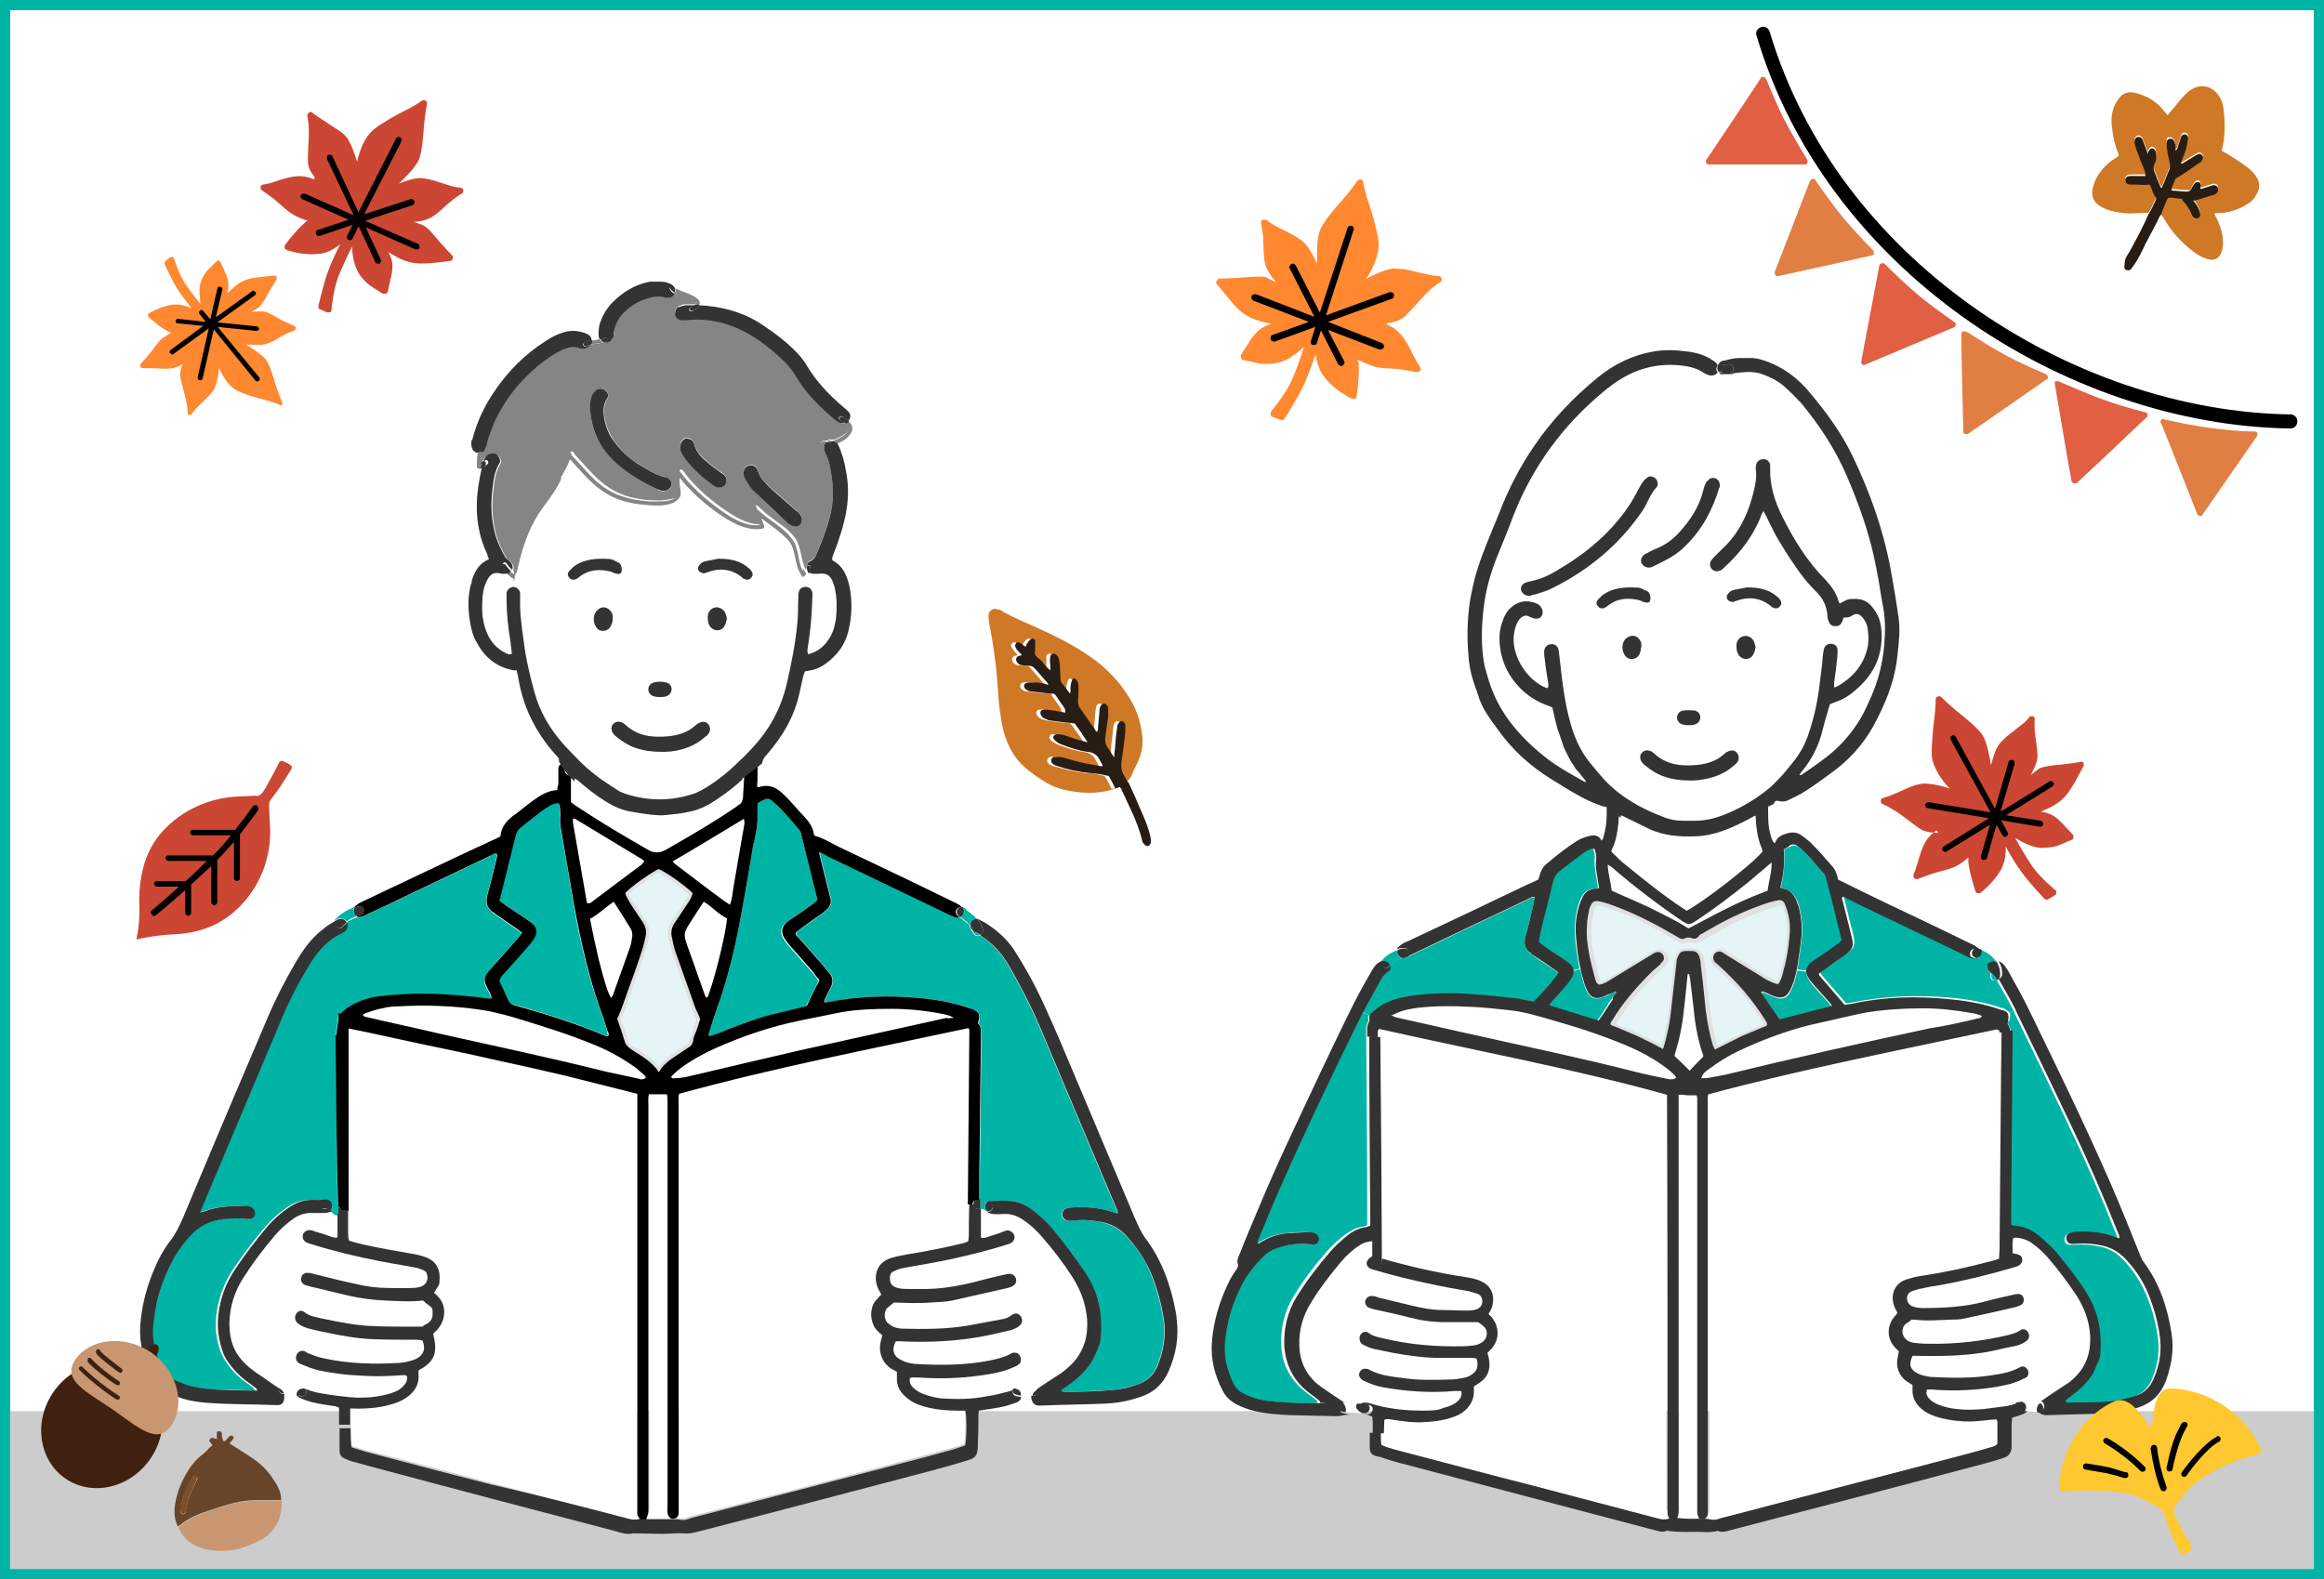 <?xml version="1.0" encoding="UTF-8"?>
<svg xmlns="http://www.w3.org/2000/svg" id="_レイヤー_1" data-name="レイヤー_1" version="1.1" viewBox="0 0 462 314">
  <rect x="0" y="0" width="462" height="314" fill="#808080" stroke="none"/>
  <!-- Generator: Adobe Illustrator 29.0.1, SVG Export Plug-In . SVG Version: 2.1.0 Build 192)  -->
  <defs>
    <style>
      .st0 {
        fill: #7c4e2b;
      }

      .st1 {
        fill: #40210f;
      }

      .st2 {
        fill: #ffc830;
      }

      .st2, .st3, .st4, .st5, .st6, .st7 {
        fill-rule: evenodd;
      }

      .st8 {
        fill: #fff;
      }

      .st9 {
        fill: #cf7926;
      }

      .st10 {
        fill: none;
      }

      .st11 {
        fill: #c89772;
      }

      .st12 {
        fill: #00b4a5;
      }

      .st13 {
        fill: #e5f5f7;
        stroke: #e0e0e0;
        stroke-miterlimit: 10;
        stroke-width: 1.4px;
      }

      .st14 {
        fill: #281d14;
      }

      .st15 {
        fill: #684428;
      }

      .st3 {
        fill: #e15f43;
      }

      .st16 {
        fill: #333;
      }

      .st4 {
        fill: #ff8830;
      }

      .st17 {
        fill: #858585;
      }

      .st18 {
        fill: #ccc;
      }

      .st6 {
        fill: #cb4734;
      }

      .st7 {
        fill: #e17e43;
      }
    </style>
  </defs>
  <rect class="st8" x="2" y="2" width="458" height="312"></rect>
  <g id="_レイヤー_11" data-name="_レイヤー_1">
    <g>
      <polygon class="st10" points="462 0 0 0 0 314 462 314 462 0 462 0"></polygon>
      <g>
        <path class="st18" d="M461.4,314H.6l-.6-32.9c0-.3.3-.5.6-.5h460.7c.4,0,.6.2.6.5l-.5,32.9h0Z"></path>
        <g>
          <g>
            <path class="st8" d="M322.2,161.5c2.7-.6,5.5.8,8.1,1.6,2,.6,3.9.9,5.9.5,2.1-.4,4.1-1.1,6.1-1.6,1.6-.4,4.4-1.2,5.9,0,.4.3.8.3,1.1.1,0,2.2.3,4.4,1.2,6.5.1.2.2.5.2.7-2,2.4-11.7,10-15.1,11.8-.2-.1-.4-.2-.6-.4-4.1-2.6-7.8-5.6-11.5-8.7-.8-.6-1.5-1.3-2.2-2-.3-.2-.5-.5-.7-.8.9-1.7,1.2-3.5,1.4-5.3.1-.8.1-1.6.1-2.5h.1Z"></path>
            <path class="st8" d="M338.1,302c-1.5,0-3.1.1-4.9-.1h.1c.7-1,.5-1.8.5-2.7v-81.9c.7-.1,1.3.1,1.9.1h1.7c.1.2.1.4.1.6v82.3c0,.3.1.6.2.9.2.3.5.5.8.5v.3h-.4Z"></path>
            <path class="st8" d="M342,301.9c-.7.3-1.5.3-2.3.2-.3-.1-.6-.1-1-.1v-.3h.2c.4-.1.7-.3.8-.7.1-.2.1-.5.1-.8v-81.1c0-.7-.1-1.3.1-1.9,19-5.1,38.1-8.9,57.3-12.9.1,0,.2,0,.4.1.2.2.2.4.2.6v.5c0,2.6-.1,5.3-.1,7.9-.1,11.7-.2,23.4-.3,35.1,0,.6,0,1.2-.1,1.9-.6.2-1.1.4-1.7.5-4.5,1.2-9,2.2-13.7,2.9-1,.1-2,.4-3,.7-2.7.9-3.1,3.5-2.4,5.4.2.4.4.7.6,1.2-.2.2-.3.5-.5.7-1.7,1.8-1.7,4.4,0,6.2.2.3.5.5.8.8-.1.3-.1.7-.2,1-.6,1.9.1,4,2.1,5.2.3.2.5.3.8.5v1.2c0,1.2.5,2.2,1.3,3.1.9.9,2,1.5,3.2,1.9,1.8.6,3.7.9,5.6,1,1.8.1,3.6-.1,5.4-.3.4,0,.8-.1,1.2-.1.1.2.2.3.2.5v4.4c-.5.6-1.2.7-1.8.8-2.3.6-4.6,1.3-6.9,1.9-15.2,4-30.4,7.9-45.6,11.9h-.7Z"></path>
            <path class="st8" d="M332.2,301.8c-.9.4-1.6.4-2.5.2-8.3-2.2-16.7-4.4-25.1-6.6-9.1-2.4-18.1-4.8-27.2-7.1-.9-.2-1.9-.5-2.9-1-.1-.8-.1-1.6-.1-2.4s0-1.8.1-2.7c.6-.2,1.1,0,1.7,0,1.9.3,3.9.5,5.9.5,1.9-.1,3.8-.3,5.7-.9,1-.3,1.9-.8,2.7-1.4,1.3-1.1,2-2.4,1.8-4.1v-.7c1.1-.8,2.3-1.4,2.8-2.7.5-1.3.3-2.6-.1-4,.3-.3.6-.5.8-.8,1.2-1.3,1.6-2.8,1-4.5-.2-.5-.4-.9-.7-1.4-.2-.3-.5-.6-.9-1,.2-.3.4-.6.5-.9.4-.8.6-1.7.4-2.6-.2-1.3-.8-2.3-2.1-2.9-1.1-.5-2.4-.8-3.6-1-4.6-.7-9.2-1.7-13.7-2.9-.8-.2-1.7-.5-2.5-.7-.3-.7-.2-1.2-.2-1.8,0-6.1-.1-12.2-.1-18.3-.1-8-.1-16-.2-24h0v-1.6c.1-.1.2-.1.2-.2h.1c19,4.2,38.2,7.7,57.2,13v2c0,26.6,0,53.1.1,79.7v1.1c.3.6.3,1.2.9,1.7h0Z"></path>
            <path class="st12" d="M261.8,279c-3.2,0-6.4.1-9.6-.4-1.7-.2-3.5-.6-5.1-1.4-1-.5-1.7-1.2-2.2-2.1-1.3-2.5-2-5.1-1.7-7.9.3-3.9,1.4-7.6,3.1-11.2,1.1-2.2,2.5-4.1,4.2-5.8s1.5-1.4,2.5-1.8c2.2-.9,4.5-1.2,6.8-1,.3,0,.6.1.9.1.6,0,1.1-.4,1.2-1,.1-.5-.3-1.1-.9-1.3-.3-.1-.7-.2-1.1-.2-1.4,0-2.8,0-4.2.2-2,.2-3.8.8-5.5,1.9-.2.1-.3.3-.5,0,.1-.2.2-.5.2-.7,1.4-3.3,2.7-6.7,4.2-10,4.7-10.9,9.9-21.5,15.1-32.2l1.5-3,1.4.7c-.1.2-.2.4-.1.7,0,.2.1.3,0,.5-.6,1-.4,2-.4,3,.1,11.9.2,23.8.2,35.7v1.8c-.3.1-.6.3-.8.3-1.7.2-3.1,1.2-4.4,2.2-.9.8-1.8,1.6-2.6,2.5-2.5,2.8-4.8,5.8-6.8,9.1-1.8,2.9-2.6,6.2-2.5,9.6.1,3.7,1.6,6.8,4.5,9.2.7.6,1.5,1.1,2.2,1.7.2.1.5.2.4.6.2,0,0,.2,0,.2h0Z"></path>
            <path class="st12" d="M270.8,201.2c.9-1.7,1.8-3.4,2.8-5.1.6-1.1,1.2-2.3,2.3-3,.4-.2.5-.7.3-1.1.7-.8,1.9-1.5,2.9-1.5s.4-.1.6-.2c.2-.1.3-.1.5-.2,3.3-1.6,6.5-3.1,9.8-4.7,4.6-2.2,9.2-4.4,13.9-6.6.3-.2.7-.5,1.2-.3-.1.6-.2,1.1-.3,1.6-.5,2.2-1.1,4.3-1.6,6.5-.3,1.2,0,2.2,1.1,3,.2.1.4.3.6.5,1.3.9,2.6,1.8,4,2.7.3.2.6.5.9.7-.7,1.2-3.1,4-4.9,5.7-.3,0-.6-.1-.9-.1-.9-.2-1.8-.4-2.7-.5-2.7-.3-5.5-.6-8.2-.8-3.9-.2-7.9-.3-11.8.2-3,.4-6,1.2-8.4,3.3-.3.2-.5.5-.6.7l-1.5-.8h0Z"></path>
            <path class="st12" d="M314.1,192.7c.2.7.3,1.3.5,2,.2.8.5,1.7.9,2.5.6,1.2,1.5,1.6,2.8,1.2.6-.2,1.2-.4,1.7-.7.4-.2.7-.3,1.1-.5.3.4-.1.6-.3.8-.2.3-.4.6-.6.9-.2.2-.4.5-.5.8-.2.3-.4.6-.6.9-.2.3-.3.5-.5.8s-.4.6-.6.9c-.2.2-.4.5-.6.8-.4-.1-.7-.2-1.1-.3-2.8-.9-5.7-1.8-8.7-2.7.3-.4.6-.8.8-1.1.9-1,1.7-1.9,2.6-2.9.3-.4.7-.8.9-1.2.4-.6.5-1.1.5-1.7l1.7-.5h0Z"></path>
            <path class="st12" d="M317.5,175.4c.1.4.1.7.2,1.2-.4,0-.6.1-.8.1-1.1.1-1.9.6-2.4,1.5-.4.6-.6,1.3-.8,2-.6,2-.7,4.1-.6,6.1.2,2.1.5,4.2.9,6.3l-1.5.4c-.1-.6-.4-1.1-1-1.6-.4-.3-.9-.6-1.3-.9-1.2-.8-2.5-1.7-3.7-2.5-.3-.2-.6-.5-.9-.7.1-.6.2-1.1.3-1.7.8-3.4,1.7-6.7,2.5-10.1.2-1,.7-1.8,1.5-2.4,1.5-1.1,3-2.3,4.6-3.5.6-.4,1.3-.9,2.2-.8.3.7.4,1.4.3,2.1-.1,1.6.3,3,.5,4.5h0Z"></path>
            <path class="st12" d="M353.9,202.9c-1.2-1.8-2.5-3.6-3.7-5.4.3-.3.5-.1.7,0,.7.3,1.4.6,2.2.9,1.3.4,2.2,0,2.8-1.2.7-1.3,1.1-2.8,1.4-4.2l1.9.2c-.1.6.1,1.3.7,2.1.3.4.6.8,1,1.2.9,1,1.8,2,2.7,3,.2.3.4.6.7.9-3.5.7-6.9,1.6-10.4,2.5h0Z"></path>
            <path class="st12" d="M357.4,192.2c.3-1.9.6-3.9.8-5.8.2-2,0-4-.5-6-.1-.5-.3-1.1-.6-1.6-.5-1.1-1.3-1.8-2.5-2.1-.1,0-.3-.1-.6-.2.7-2.6.8-5.1.7-7.6.5-.2.9-.4,1.3-.6.5-.3,1-.2,1.5.1.5.4,1.1.8,1.5,1.3,1.2,1.2,2.3,2.5,3.4,3.8.3.4.6.8.8,1.3,1,4.1,2,8.2,3.1,12.4-.3.2-.5.5-.8.7-1.2.8-2.4,1.6-3.6,2.5-.4.3-.9.6-1.3.9-.8.6-1.2,1.1-1.3,1.7l-1.9-.2c-.1-.2-.1-.4,0-.6h0Z"></path>
            <path class="st12" d="M399.5,202.7c.1-.6.2-1,0-1.3l.8-.4c.1.2.2.3.2.5,3.6,7.4,7.2,14.8,10.7,22.2,3.4,7.1,6.5,14.2,9.4,21.5.1.4.4.7.3,1.2-.3-.1-.6-.2-.8-.2-2.5-1-5-1.2-7.6-1.1-.5,0-1,.2-1.5.3-.4.2-.6.7-.6,1.2.1.5.4.9.9.9h1.2c1.7-.1,3.4,0,5.1.4,1.8.4,3.3,1.3,4.5,2.6,1.9,2,3.4,4.3,4.5,6.8,1.1,2.6,1.9,5.4,2.3,8.2.5,3,.1,5.9-1.1,8.7-.7,1.8-2,3-3.8,3.6-1.2.4-2.5.7-3.8.9-3.1.5-6.3.3-9.5.4-.2,0-.4,0-.5-.4.2-.2.4-.4.6-.5.6-.5,1.3-.9,1.8-1.4,1.6-1.4,3-2.9,3.7-4.9.6-1.5.9-3.1.9-4.7.1-3.6-.9-6.9-2.8-9.9-1.8-2.9-3.9-5.6-6.1-8.2-.8-1-1.8-1.8-2.8-2.7-1.6-1.5-3.5-2.4-5.7-2.5-.1,0-.2-.1-.4-.2v-1.8c.1-12,.2-24,.3-36v-.9c0-.2,0-.4-.1-.5-.1-.4-.4-.8-.5-1.3.4-.2.4-.3.4-.5h0Z"></path>
            <path class="st12" d="M368.5,186.2c-.6-2.4-1.2-4.8-1.8-7.2-.1-.2-.2-.5.1-.8.7.3,1.4.7,2.2,1.1,7.5,3.6,15,7.2,22.5,10.8.3.2.7.3,1,.4h.5c.8.3,1.6.7,2.1,1.4-.2.5,0,1,.4,1.3.1,0,.2.1.2.2v.7c-.1.8.7,1,1.2.8.1.1.1.2.2.3,1.1,1.9,2.2,3.8,3.2,5.8l-.8.4c-.2-.3-.5-.5-1-.8-.2-.1-.5-.2-.7-.2-3.2-1.1-6.5-1.7-9.9-2-6.5-.6-13-.4-19.5.9-.4.1-.9.1-1.4.2-1.7-2-3.4-3.9-5-5.8-.1-.1,0-.2-.1-.4.3-.2.7-.5,1.1-.8,1.3-.9,2.6-1.8,3.8-2.7.3-.2.7-.5,1-.8.7-.5.9-1.2.8-2.1,0,0-.1-.4-.1-.7h0Z"></path>
            <path class="st13" d="M355.6,181.7c.4,1.7.4,3.4.3,5.1-.2,2.2-.6,4.4-1.2,6.6-.2.8-.4,1.7-1,2.5-.3-.1-.7-.1-1-.3-.8-.4-1.6-.8-2.3-1.2-2.3-1.4-4.7-2.9-7-4.3-.3-.2-.6-.4-.9-.6-.6-.3-1.2-.1-1.5.4-.3.4-.3,1.1.1,1.6.2.2.4.4.6.5,3.8,3.3,7.1,7.1,9.7,11.5.1.1.1.3.1.4-.1.4-.5.4-.7.5-1.4.6-2.9,1.1-4.3,1.8-1.4.6-2.8,1.4-4.2,2.1s-.7.4-1.2.6c-.2-.4-.4-.8-.5-1.2-.6-2.1-1-4.3-1.3-6.5-.4-3-.7-6.1-1-9.1-.1-.6-.2-1.1-.3-1.7-.2-.7-.7-1.1-1.5-1.1h-1.1c-.9,0-1.3.3-1.6,1.1-.1.3-.2.7-.3,1-.3,2.9-.7,5.9-1,8.8-.3,2.3-.6,4.6-1.2,6.9-.1.5-.3,1-.5,1.7-1.3-.7-2.4-1.3-3.5-1.8-1.2-.6-2.4-1.1-3.5-1.6s-2.3-.9-3.4-1.4c-.1-.4.1-.7.3-.9,1.1-1.6,2.2-3.2,3.4-4.8,1.4-1.7,2.9-3.4,4.5-4.9.5-.5,1.1-1,1.6-1.4.2-.2.5-.4.6-.7.3-.4.2-1.1-.1-1.4-.4-.4-.9-.6-1.4-.3-.3.1-.6.3-.9.5-2.6,1.6-5.1,3.2-7.7,4.7-.8.5-1.7,1-2.6,1.2-.5-.3-.6-.8-.8-1.2-.4-1.5-.8-3-1.1-4.5-.4-2-.7-4.1-.5-6.2.1-1,.3-1.9.4-2.9.1-.3.2-.6.3-.9.4-.8.7-1,1.6-.9.7.1,1.3.3,1.9.5,3.7,1.2,7.2,2.8,10.6,4.8,1,.6,2,1.1,3,1.7.5.3,1,.7,1.6.4s1-.2,1.6,0,1.1-.2,1.6-.5c.8-.4,1.5-.9,2.3-1.3,3.6-2.1,7.3-3.8,11.3-5.1.7-.2,1.4-.4,2.1-.5.6-.1,1,.2,1.2.7,0,.4.2,1,.4,1.6h0Z"></path>
            <path class="st8" d="M384.9,279.3c-.7-.3-1.4-.7-1.9-1.3-.4-.5-.6-1.1-.3-1.7h1c3.5.3,7,.2,10.5-.2,1.7-.2,3.4-.5,5-.9,1-.2,2.1-.7,3-1.2.6-.3.7-1,.5-1.6-.3-.6-.9-.9-1.6-.5-1.8,1-3.8,1.3-5.8,1.6-3.9.6-7.8.6-11.8.3-.9-.1-1.8-.3-2.7-.7-1.5-.8-1.8-1.8-1-3.5h1.5c4.9.1,9.7,0,14.5-1,1.5-.3,3-.6,4.6-1,.8-.2,1.5-.4,2.1-1,.6-.5.6-1.3.2-1.8s-1-.6-1.6-.2-1.3.6-2,.8c-5.4,1.3-10.8,1.9-16.3,1.8-.9,0-1.9-.1-2.8-.2-.6,0-1.1-.3-1.5-.7-1.1-.9-1-2.4,0-3.1.4-.3.7-.6,1.1-.8h.5c2.4.3,4.9,0,7.3,0s1.8-.1,2.6-.2c3.4-.7,6.9-1.5,10.3-2.3.4-.1.7-.2,1-.4.5-.2.7-.8.6-1.3s-.5-.9-1.1-.9-.8.1-1.2.2c-1.8.4-3.6.8-5.4,1.3-4.1,1.2-8.3,1.4-12.5,1.3-.6,0-1.2-.1-1.8-.3-.8-.2-1.2-.8-1.2-1.6s.3-1.2,1.1-1.5c.6-.2,1.3-.4,1.9-.5,1.3-.2,2.6-.4,3.8-.7,4.9-.9,9.7-2,14.5-3.5.3-.1.7-.2,1-.4.5-.2.7-.6.6-1.2,0-.5-.3-.8-.7-.9-.4-.1-.8-.2-1.2-.3,0-1-.1-2,.1-3,.3,0,.5-.1.7-.1,1,.2,2,.4,2.9,1,1.3.9,2.5,2,3.5,3.2,2,2.3,3.8,4.8,5.5,7.3,1.6,2.4,2.5,5,2.7,7.8.3,3.6-.8,6.6-3.6,9-.3.2-.6.5-.9.7-.9.6-1.7,1.1-2.6,1.7s-1.7,1.2-2.6,1.8h-.3c-1.2-.1-2.4-.2-3.5-.5-.4-.1-.8.1-1,.4h0c-.8.2-1.6.5-2.4.6-1.5.3-3.1.5-4.6.6-1.6.2-3.3.2-5,0-1.1.4-2.5.1-3.7-.4h0Z"></path>
            <path class="st8" d="M393.2,202.5c-3.2.7-6.5,1.4-9.7,2.1-13.5,2.9-27.1,5.9-40.5,9.2-1,.3-2.1.4-3.2.6-.5.1-.9.1-1.6.1.3-1,.9-1.4,1.5-1.8,1.9-1.5,3.9-2.7,6.1-3.7,4.6-2.1,9.2-3.9,14.1-5.1,3.2-.8,6.4-1.5,9.7-2.2,4.2-.9,8.5-1.2,12.8-1.1,3.3,0,6.6.4,9.9,1,.6.1,1.2.2,1.7.5-.2.4-.5.4-.8.4Z"></path>
            <path class="st8" d="M295.2,206.2c-6-1.3-11.9-2.7-17.9-4-.2,0-.4-.1-.5-.2-.1-.4.1-.4.3-.5,1.4-.7,2.9-1,4.5-1.2,3.5-.4,7-.4,10.5-.2,2.7.2,5.4.4,8,.7,2.8.3,5.5,1.1,8.1,1.9,5,1.5,9.9,3,14.7,5,2.9,1.2,5.7,2.7,8.2,4.6.5.4,1,.8,1.5,1.3.2.2.3.4.4.6-.6.3-1.1.3-1.6.2-2.3-.5-4.5-1-6.8-1.5-9.6-2.3-19.5-4.5-29.4-6.7h0Z"></path>
            <path class="st8" d="M288.5,276.2h1.4c.2,1-.2,1.6-.8,2.1-.6.6-1.4.9-2.2,1.1-1.5.5-3.1.8-4.7.7-3.6,0-7.1-.4-10.6-1.5-.3-.1-.7-.2-1.1-.1-.3,0-.6.2-.7.4-1,0-2.1-.1-3-.3h-.1c-.7-.6-1.5-1.1-2.3-1.6-1.1-.8-2.3-1.5-3.3-2.3-2.4-2-3.7-4.5-3.7-7.7-.1-3.1.7-6,2.4-8.7,1.8-2.8,3.8-5.4,5.9-8,1.1-1.3,2.3-2.4,3.7-3.3.8-.5,1.6-.7,2.5-.8v3c-.3.2-.5.3-.7.5-.7.7-.5,1.6.4,2,.3.1.7.2,1,.3,3.7,1.1,7.5,2.1,11.3,2.8,2.3.5,4.6.8,6.9,1.3.7.1,1.4.4,2.1.6.4.1.7.5.8.9.2,1-.2,1.9-1.2,2.2-.6.2-1.3.2-2,.2-1.5,0-3-.1-4.5-.1s-4.2-.4-6.3-.9c-2.2-.6-4.4-1.1-6.6-1.6-.4-.1-.9-.2-1.4-.3-.6,0-1.1.4-1.2,1-.1.5.2,1,.7,1.3.4.2.9.3,1.3.4,2.3.6,4.6,1.1,6.9,1.6,2.3.6,4.6.9,6.9.9h6.6c.3.3.7.6,1.1.8,1,.8.8,2.3,0,3-.5.4-1,.7-1.7.8-.8.1-1.6.1-2.5.2-5.2.1-10.3-.3-15.4-1.5-1.1-.3-2.3-.4-3.3-1.2-.4-.3-.9-.2-1.3.1-.4.3-.5.8-.4,1.3.1.4.3.8.7,1,.6.3,1.3.6,2,.8,1.3.3,2.6.6,3.9.8,2.7.5,5.5,1,8.3,1,2.4.1,4.9,0,7.3,0s.7.1,1,.1c.1.3.2.6.2.8.2,1.1-.1,1.8-1.1,2.4-.4.2-.8.5-1.3.6-1,.2-1.9.4-2.9.4-3.2.2-6.4.2-9.6-.3-2.3-.3-4.6-.6-6.7-1.7-.1,0-.2-.1-.3-.1-.5-.2-1.1,0-1.4.5s-.3,1,.1,1.4.5.4.7.5c1.3.6,2.6,1,4,1.3,4.9,1,9.5,1.3,14.2.9h0Z"></path>
            <path class="st8" d="M334.8,199.6c.2-1.9.4-3.9.6-5.8h.3c.1.3.2.7.2,1,.2,1.7.4,3.4.6,5.1.3,3.3.9,6.6,1.9,9.8,0,.1,0,.3.1.5-.9.9-1.9,1.8-2.8,2.8-.9-.9-1.9-1.8-3-2.9.1-.2.1-.6.2-.9,1.1-3.2,1.6-6.4,1.9-9.6h0Z"></path>
            <path class="st8" d="M328.2,180.8c-2.6-1.2-5.2-2.3-7.8-3.5-.2-1.7-.8-3.3-.8-5.2.4.3.6.4.9.6,4.5,3.9,9.1,7.4,14,10.7.2.1.4.2.5.3l-.2.4c-2.2-1.1-4.4-2.3-6.6-3.3Z"></path>
            <path class="st8" d="M335.7,184.6c-.3-.2-.6-.3-1-.5l.2-.4c.7.3,1.2.2,2-.3,3.7-2.5,7.2-5.2,10.7-7.9,1.1-.9,2.2-1.9,3.3-2.8.3-.3.6-.5,1.2-1,0,2.1-.6,3.8-.8,5.6-1.8.7-3.5,1.4-5.3,2.2s-3.6,1.7-5.3,2.6c-1.6.7-3.3,1.6-5,2.5h0Z"></path>
            <path class="st16" d="M404.9,280c0-.4.2-.7.6-1,1,.3.9,2-.2,1.9h-.3c-.1-.3-.1-.6-.1-.9Z"></path>
            <path class="st16" d="M400.8,278.9c.3-.1.7-.2,1-.2s.8.3.9.7c.2.4.1.9-.2,1.2-.5-.1-.9-.1-1.4-.2-.6-.3-.7-1-.3-1.5h0Z"></path>
            <path class="st8" d="M401.8,278.7c-.3,0-.7.1-1,.2.2-.3.5-.5,1-.4,1.2.2,2.3.4,3.5.5h.2c-.3.2-.5.6-.6,1,0,.3,0,.6.1.8-.8-.1-1.6-.2-2.4-.3.3-.3.3-.8.2-1.2-.2-.4-.5-.7-1-.6h0Z"></path>
            <path class="st16" d="M272.3,287.8v-2.9h2.2c0,.8,0,1.6.1,2.4,1,.5,1.9.7,2.9,1,9.1,2.4,18.1,4.8,27.2,7.1,8.4,2.2,16.7,4.4,25.1,6.6.8.2,1.6.2,2.5-.2h1.1-.1c1.9.3,3.4.2,4.9.2h.6c.3,0,.7,0,1,.1.8.2,1.5.1,2.3-.2.2-.1.5-.2.7-.2,15.2-4,30.4-7.9,45.6-11.9,2.3-.6,4.6-1.2,6.9-1.9.6-.2,1.2-.2,1.8-.8v-4.4c0-.1-.1-.3-.2-.5-.4,0-.8.1-1.2.1-1.8.2-3.6.4-5.4.3-1.9-.1-3.8-.4-5.6-1-1.2-.4-2.3-1-3.2-1.9-.8-.9-1.3-1.9-1.3-3.1v-1.2c-.3-.2-.6-.4-.8-.5-2-1.2-2.6-3.3-2.1-5.2.1-.3.1-.7.2-1-.3-.3-.6-.5-.8-.8-1.7-1.8-1.6-4.4,0-6.2.2-.2.4-.5.5-.7-.2-.4-.5-.8-.6-1.2-.8-1.9-.3-4.5,2.4-5.4,1-.3,2-.6,3-.7,4.6-.7,9.2-1.7,13.7-2.9.5-.1,1.1-.3,1.7-.5,0-.7.1-1.3.1-1.9.1-11.7.2-23.4.3-35.1,0-2.6.1-5.3.1-7.9v-.5h2.2v.8c-.1,12-.2,24-.3,36v1.8c.2.1.3.2.4.2,2.2.1,4.1,1,5.7,2.5,1,.9,1.9,1.7,2.8,2.7,2.2,2.6,4.3,5.3,6.1,8.2,1.9,3,2.8,6.3,2.8,9.9s-.3,3.2-.9,4.7c-.7,2-2.1,3.5-3.7,4.9-.6.5-1.2.9-1.8,1.4-.2.2-.5.4-.6.5.1.4.3.4.5.4,3.2-.1,6.3.1,9.5-.4,1.3-.2,2.5-.5,3.8-.9,1.8-.5,3.1-1.8,3.8-3.6,1.2-2.8,1.6-5.7,1.1-8.7-.4-2.8-1.2-5.5-2.3-8.2-1.1-2.6-2.6-4.8-4.5-6.8-1.2-1.3-2.7-2.2-4.5-2.6-1.7-.4-3.4-.5-5.1-.4-.4,0-.8.1-1.2,0-.5,0-.8-.4-.9-.9s.1-1,.6-1.2,1-.3,1.5-.3c2.6-.1,5.2.1,7.6,1.1.2.1.5.1.8.2.1-.5-.2-.9-.3-1.2-2.9-7.3-6-14.4-9.4-21.5-3.5-7.4-7.1-14.8-10.7-22.2-.1-.2-.2-.3-.2-.5-1-2-2.1-3.9-3.2-5.8-.1-.1-.1-.2-.2-.3.3-.1.6-.4.7-.8.1-1-.2-2-.7-2.8.5.2.9.5,1.2.9.3.5.7.9.9,1.4,1.4,2.5,2.8,5,4,7.5,5.6,11.5,11.2,23,16.3,34.7,2,4.6,3.9,9.4,5.8,14.1.2.5.4.9.7,1.3,3.1,4.2,4.7,9,5.5,14.2.5,3.1,0,6.1-1,9-1.1,3.2-3.2,5.1-6.4,5.9-2.3.6-4.6,1-6.9,1-3.5.1-7,.2-10.6.3-.8,0-1.4-.3-1.6-.9h.3c1.1.1,1.2-1.6.2-1.9h.1c.8-.6,1.7-1.2,2.6-1.8.9-.6,1.7-1.1,2.6-1.7.3-.2.6-.4.9-.7,2.8-2.4,3.8-5.4,3.6-9-.2-2.9-1.2-5.4-2.7-7.8-1.7-2.5-3.5-5-5.5-7.3-1-1.2-2.2-2.3-3.5-3.2-.9-.6-1.9-.9-2.9-1-.2,0-.4,0-.7.1-.2,1-.1,2-.1,3,.4.1.8.1,1.2.3.4.1.7.5.7.9.1.5-.2.9-.6,1.2-.3.2-.7.3-1,.4-4.8,1.4-9.6,2.6-14.5,3.5-1.3.2-2.6.4-3.8.7-.7.1-1.3.3-1.9.5-.8.3-1.1.8-1.1,1.5s.5,1.4,1.2,1.6c.6.2,1.2.3,1.8.3,4.2,0,8.4-.2,12.5-1.3,1.8-.5,3.6-.9,5.4-1.3.4-.1.8-.2,1.2-.2.6,0,1,.4,1.1.9s-.1,1.1-.6,1.3c-.3.2-.7.3-1,.4-3.4.8-6.9,1.6-10.3,2.3-.9.2-1.7.2-2.6.2-2.4.1-4.9.3-7.3,0h-.5c-.3.3-.7.6-1.1.8-.9.7-1,2.2,0,3.1.4.4.9.6,1.5.7.9.1,1.9.2,2.8.2,5.5.1,11-.5,16.3-1.8.7-.2,1.4-.4,2-.8.6-.5,1.2-.3,1.6.2.4.6.4,1.3-.2,1.8s-1.3.8-2.1,1c-1.5.3-3,.6-4.6,1-4.8,1-9.7,1.1-14.5,1h-1.5c-.8,1.7-.5,2.7,1,3.5.8.4,1.8.6,2.7.7,3.9.2,7.9.3,11.8-.3,2-.3,4-.6,5.8-1.6.6-.4,1.3-.1,1.6.5.3.6.1,1.4-.5,1.6-1,.5-2,.9-3,1.2-1.7.4-3.3.7-5,.9-3.5.4-7,.5-10.5.2h-1c-.3.7-.1,1.2.3,1.7.5.6,1.2,1,1.9,1.3,1.3.5,2.6.8,3.9.9,1.7.2,3.3.1,5,0,1.5-.2,3.1-.4,4.6-.6.8-.1,1.6-.4,2.4-.6h0c-.4.5-.3,1.3.5,1.4.4.1.9.2,1.4.2h-.1c-.3.3-.6.5-.9.6-.7.3-1.4.5-2.1.7,0,.4-.1.8-.1,1.2v4.8c-.1,1-.6,1.7-1.6,2-1.2.4-2.5.8-3.7,1.1-16.9,4.5-33.8,8.9-50.7,13.3-.8.2-1.6.5-2.4.1-1.4.4-2.9.2-4.3.2s-3.7.1-5.6-.2c-.1,0-.2-.1-.3,0-.9.4-1.7,0-2.6-.2-4.6-1.2-9.1-2.4-13.7-3.6-12.5-3.3-25-6.6-37.5-9.9-1-.3-2.1-.6-3.1-1-1.7-.2-2.1-.8-2.1-1.9h0Z"></path>
            <path class="st16" d="M397,194.9c-.3-.6-.7-1.1-1.3-1.5-.1-.6-.3-1.1-.7-1.5,0,0,0-.1.1-.2.3-.5.9-.7,1.5-.6.1,0,.2.1.3.1.5.8.8,1.8.7,2.8,0,.5-.3.8-.6.9Z"></path>
            <path class="st12" d="M395.8,193.4c.5.4.9.9,1.3,1.5-.6.2-1.3-.1-1.2-.8v-.7h0Z"></path>
            <path class="st16" d="M395.1,191.9c.3.4.6.9.7,1.5-.1-.1-.2-.1-.2-.2-.5-.3-.7-.8-.5-1.3Z"></path>
            <path class="st12" d="M393.9,188.9c1.2.5,2.3,1.3,3,2.4-.1,0-.2-.1-.3-.1-.6-.2-1.2.1-1.5.6,0,.1-.1.1-.1.2-.5-.6-1.3-1.1-2.1-1.4.4-.1.7-.3.9-.7.2-.4.2-.7.1-1Z"></path>
            <path class="st16" d="M392.7,190.4c-1.2-.3-.7-2.1.5-1.8.2.1.5.1.7.2.1.3.1.6,0,1-.2.4-.5.6-.9.7h-.3Z"></path>
            <path class="st16" d="M349.6,160.7c.6.5.3,1.2-.2,1.4v-1.6c0,.1.1.1.2.2h0Z"></path>
            <path class="st8" d="M336.2,163.6c-2.1.4-4,.1-5.9-.5-2.5-.8-5.3-2.2-8.1-1.6h-.2v-1.1c0-.3-.1-.5-.3-.7h0c2.8-.6,5.3.4,8,1.2,2.7.9,4.9,1.2,7.7.5,3.4-.9,8.8-3.2,12-.9v1.6c-.3.2-.7.2-1.1-.1-1.5-1.2-4.2-.4-5.9,0-2.1.5-4.1,1.2-6.2,1.6Z"></path>
            <path class="st16" d="M322,160.4v1.1c-1,0-1.4-1.6-.3-1.8.2.2.3.4.3.7Z"></path>
            <path class="st16" d="M279.2,188.6c1,0,1.2,1.2.6,1.7-.2.1-.4.2-.6.2-.6.1-1-.2-1.3-.7-.2-.3-.2-.6,0-.9.4-.2.8-.3,1.3-.3Z"></path>
            <path class="st16" d="M354.6,168.9c.2,2.6,0,5.1-.7,7.6.3.1.5.2.6.2,1.2.2,2,1,2.5,2.1.2.5.4,1,.6,1.6.5,2,.7,4,.5,6s-.5,3.9-.8,5.8c0,.2-.1.4-.1.6-.3,1.5-.7,2.9-1.4,4.2-.6,1.2-1.5,1.6-2.8,1.2-.7-.2-1.4-.6-2.2-.9-.2-.1-.4-.3-.7,0,1.2,1.8,2.5,3.6,3.7,5.4,3.5-.9,6.9-1.8,10.4-2.7-.3-.4-.5-.7-.7-.9-.9-1-1.8-2-2.7-3-.3-.4-.7-.8-1-1.2-.6-.8-.8-1.5-.7-2.1.1-.6.5-1.2,1.3-1.7.4-.3.9-.6,1.3-.9,1.2-.8,2.4-1.6,3.6-2.5.3-.2.5-.5.8-.7-1-4.2-2-8.3-3.1-12.4-.1-.5-.4-.9-.8-1.3-1.1-1.3-2.2-2.6-3.4-3.8-.5-.5-1-.9-1.5-1.3-.4-.3-.9-.4-1.5-.1-.3.4-.7.5-1.2.8h0ZM335.7,184.6c1.7-.9,3.4-1.8,5.1-2.7,1.8-.9,3.5-1.8,5.3-2.6,1.7-.8,3.5-1.5,5.3-2.2.2-1.8.8-3.5.8-5.6-.6.5-.9.7-1.2,1-1.1.9-2.2,1.9-3.3,2.8-3.5,2.8-7,5.5-10.7,7.9-.9.6-1.3.7-2,.3-.2-.1-.3-.2-.5-.3-4.9-3.3-9.6-6.9-14-10.7-.2-.2-.5-.3-.9-.6.1,1.9.6,3.5.8,5.2,2.6,1.2,5.3,2.3,7.8,3.5,2.2,1.1,4.4,2.2,6.5,3.4.4.3.7.5,1,.6h0ZM336.5,186.6c-.6-.2-1-.3-1.6,0s-1.1-.1-1.6-.4c-1-.6-2-1.1-3-1.7-3.4-1.9-6.9-3.5-10.6-4.8-.6-.2-1.3-.4-1.9-.5-.9-.1-1.2.1-1.6.9-.1.3-.3.6-.3.9-.2,1-.4,1.9-.4,2.9-.2,2.1.1,4.1.5,6.2.3,1.5.7,3,1.1,4.5.1.4.2.9.8,1.2.9-.1,1.8-.7,2.6-1.2,2.6-1.6,5.1-3.1,7.7-4.7.3-.2.6-.4.9-.5.5-.2,1-.1,1.4.3.3.4.4,1,.1,1.4-.2.2-.4.4-.6.7-.5.5-1.1.9-1.6,1.4-1.6,1.6-3.1,3.2-4.5,4.9-1.2,1.5-2.4,3.1-3.4,4.8-.2.2-.4.5-.3.9,1.1.4,2.2.9,3.4,1.4,1.2.5,2.4,1,3.5,1.6,1.1.5,2.2,1.1,3.5,1.8.2-.7.4-1.2.5-1.7.6-2.3,1-4.6,1.2-6.9.3-2.9.7-5.9,1-8.8,0-.4.1-.7.3-1,.3-.8.7-1.1,1.6-1.1h1.1c.8,0,1.3.4,1.5,1.1.2.5.3,1.1.3,1.7.4,3,.7,6.1,1,9.1.3,2.2.7,4.4,1.3,6.5.1.4.3.7.5,1.2l1.2-.6,4.2-2.1c1.4-.6,2.9-1.2,4.3-1.8.3-.1.6-.1.7-.5,0-.1-.1-.3-.1-.4-2.6-4.3-5.9-8.1-9.7-11.5-.2-.2-.4-.3-.6-.5-.4-.5-.4-1.1-.1-1.6.4-.5.9-.6,1.5-.4.3.2.6.4.9.6,2.3,1.4,4.7,2.9,7,4.3.7.5,1.5.9,2.3,1.2.3.2.7.2,1,.3.6-.8.8-1.7,1-2.5.6-2.1,1-4.3,1.2-6.6.2-1.7.2-3.4-.3-5.1-.1-.6-.4-1.2-.6-1.8-.2-.5-.7-.8-1.2-.7-.7.1-1.4.3-2.1.5-3.9,1.3-7.7,3-11.3,5.1-.8.4-1.5.9-2.3,1.3-.3.5-.8.9-1.4.7h0ZM271.8,206.1c0-1-.2-2.1.4-3,.1-.1,0-.3,0-.5,0-.3,0-.5.1-.7.1-.3.4-.5.6-.7,2.4-2.2,5.3-2.9,8.4-3.3,3.9-.5,7.9-.5,11.8-.2,2.7.2,5.5.5,8.2.8.9.1,1.8.3,2.7.5.3.1.6.1.9.1,1.8-1.7,4.3-4.6,4.9-5.7-.3-.2-.6-.5-.9-.7-1.3-.9-2.6-1.8-4-2.7-.2-.1-.4-.3-.6-.5-1.1-.7-1.4-1.7-1.1-3,.6-2.2,1.1-4.3,1.6-6.5.1-.5.2-1,.3-1.6-.5-.2-.8.1-1.2.3-4.6,2.2-9.3,4.4-13.9,6.6-3.3,1.6-6.5,3.1-9.8,4.7-.2.1-.3.2-.5.2.6-.5.4-1.7-.6-1.7s-.9.1-1.4.3c.1-.1.1-.2.2-.4.2-.2.5-.4.7-.6.4-.3.9-.5,1.4-.7,7.9-3.7,15.7-7.4,23.6-11.2.7-.3,1.4-.6,2.2-1,.1-.3.2-.6.3-.9.2-.8.6-1.6,1.2-2.1,2-1.7,4-3.3,6.2-4.7.8-.5,1.7-.8,2.6-1s1.8-.1,2.3,1c.2-.4.4-.6.4-.9.4-1.4.6-2.9.6-4.4v-1.6c.1-.6.5-1.1,1.1-1.1s.7.1,1,.4c-1.1.3-.7,1.8.3,1.8,0,.8,0,1.6-.1,2.5-.2,1.8-.5,3.6-1.4,5.3.2.3.4.6.7.8.7.7,1.4,1.4,2.2,2,3.7,3,7.5,6.1,11.5,8.7.2.1.4.3.6.4,3.4-1.8,13.1-9.3,15.1-11.8-.1-.2-.1-.5-.2-.7-.9-2.1-1.1-4.3-1.2-6.5.5-.3.8-1,.2-1.4,0,0-.1-.1-.2-.2,0-.1,0-.2.1-.3.1-.5.6-.9,1.1-.9s1,.3,1.2.8c.1.4.1.9.1,1.4,0,1.4,0,2.8.4,4.2.2.7.3,1.4.8,1.9h.2c.3-1.2,1.4-1.6,2.4-1.9,1-.3,2-.2,2.8.4.7.5,1.4,1,2,1.6,1.4,1.4,2.7,2.9,4,4.4.8.8,1.1,1.8,1.3,2.8,3.2,1.6,6.3,3.1,9.4,4.6,5.7,2.7,11.4,5.4,17.1,8.2.5.2.9.5,1.3.8.2.1.3.3.3.4-.2-.1-.5-.2-.7-.2-1.2-.3-1.7,1.5-.5,1.8.1,0,.2.1.3.1h-.5c-.3-.1-.7-.2-1-.4-7.5-3.6-15-7.2-22.5-10.8-.7-.4-1.5-.7-2.2-1.1-.4.3-.2.5-.1.8.6,2.4,1.2,4.8,1.8,7.2.1.3.1.6.2.9.1.8-.1,1.5-.8,2.1-.3.3-.6.5-1,.8-1.3.9-2.6,1.8-3.8,2.7-.4.3-.7.5-1.1.8,0,.2,0,.3.1.4,1.6,1.9,3.3,3.8,5,5.8.5-.1.9-.1,1.4-.2,6.4-1.4,12.9-1.6,19.5-.9,3.4.3,6.7.9,9.9,2,.2.1.5.2.7.2.6.2.9.4,1,.8.1.3.1.7,0,1.3,0,.2-.1.3-.1.5.2.4.4.8.5,1.3,0,.2.1.3.1.5h-2.2s0-.3-.2-.5c-.2,0-.3-.1-.4-.1-19.1,4.1-38.3,7.8-57.3,12.9-.2.6-.1,1.2-.1,1.9v81.1c0,.3,0,.5-.1.8-.1.4-.4.6-.8.7h-.2c-.4,0-.7-.1-.8-.5-.1-.3-.2-.6-.2-.9v-82.3c0-.2-.1-.4-.1-.6h-1.7c-.6,0-1.2-.2-1.9-.1v81.9c0,.8.1,1.7-.5,2.6h-1.1c-.6-.5-.6-1.1-.6-1.7v-1.1c0-26.6,0-53.1-.1-79.7v-2c-19-5.3-38.2-8.8-57.2-13.1,0,0-.1,0-.1.1,0,0-.1.1-.2.2v1.6h0l-2.1-.4h0ZM393.2,202.5c.3-.1.6,0,.8-.5-.6-.2-1.1-.4-1.7-.5-3.3-.6-6.6-1-9.9-1s-8.6.2-12.8,1.1c-3.2.7-6.5,1.5-9.7,2.2-4.9,1.2-9.6,3-14.1,5.1-2.2,1-4.2,2.3-6.1,3.7-.6.4-1.2.8-1.5,1.8.6,0,1.1,0,1.6-.1,1.1-.2,2.1-.4,3.2-.6,13.5-3.3,27-6.3,40.5-9.2,3.2-.5,6.5-1.2,9.7-2ZM338.6,210.1c0-.2,0-.4-.1-.5-1.1-3.2-1.6-6.5-1.9-9.8-.2-1.7-.4-3.4-.6-5.1,0-.3-.2-.7-.2-1h-.3c-.2,1.9-.4,3.9-.6,5.8-.3,3.2-.8,6.4-1.8,9.6-.1.3-.2.7-.2.9,1.1,1,2.1,2,3,2.9.8-.9,1.8-1.9,2.7-2.8h0ZM333.2,214.3c-.1-.2-.2-.5-.4-.6-.5-.5-1-.9-1.5-1.3-2.5-1.9-5.3-3.4-8.2-4.6-4.8-2-9.7-3.6-14.7-5-2.7-.8-5.4-1.6-8.1-1.9-2.7-.3-5.3-.6-8-.7-3.5-.2-7-.2-10.5.2-1.5.2-3.1.5-4.5,1.2s-.4.2-.3.5c.1,0,.3.1.5.2,6,1.3,11.9,2.7,17.9,4,9.9,2.2,19.8,4.3,29.6,6.8,2.3.6,4.5,1,6.8,1.5.4,0,.9.1,1.4-.3h0ZM320.9,197.9c.1-.2.5-.4.3-.8-.4.2-.7.4-1.1.5-.6.2-1.1.5-1.7.7-1.3.4-2.2,0-2.8-1.2-.4-.8-.7-1.6-.9-2.5-.2-.6-.4-1.3-.5-2-.5-2.1-.7-4.2-.9-6.3-.2-2.1,0-4.1.6-6.1.2-.7.5-1.4.8-2,.5-.9,1.3-1.4,2.4-1.5.2,0,.4,0,.8-.1-.1-.5-.1-.8-.2-1.2-.2-1.5-.6-2.9-.4-4.5.1-.7-.1-1.4-.3-2.1-.9-.1-1.6.4-2.2.8-1.5,1.1-3,2.3-4.6,3.5-.8.6-1.3,1.4-1.5,2.4-.8,3.4-1.7,6.7-2.5,10.1-.1.5-.2,1.1-.3,1.7.3.3.6.5.9.7,1.2.9,2.5,1.7,3.7,2.5.4.3.9.6,1.3.9.6.5,1,1,1,1.6.1.5-.1,1.1-.5,1.7-.3.4-.6.8-.9,1.2-.8,1-1.7,1.9-2.6,2.9-.3.3-.5.6-.8,1.1,3,.9,5.8,1.8,8.7,2.7.3.1.7.2,1.1.3.2-.3.4-.5.6-.8s.4-.6.6-.9c.2-.3.3-.5.5-.8s.4-.6.6-.9c.2-.3.4-.5.5-.8-.1-.2.1-.5.3-.8h0Z"></path>
            <path class="st16" d="M276.1,192.2c-.7.8-1.9-.2-1.5-1.1.1,0,.2-.1.3-.1.5-.1,1,.1,1.3.6,0,.1.1.2.1.3,0,.2-.2.2-.2.3h0Z"></path>
            <path class="st12" d="M276.2,191.7c-.3-.5-.8-.7-1.3-.6-.1,0-.2,0-.3.1,0-.1.1-.2.2-.3.7-.9,1.9-1.6,3.1-2-.1.3-.1.6,0,.9.2.5.7.8,1.3.7.2,0,.4-.1.6-.2-.1.1-.3.2-.6.2-1,0-2.2.7-2.9,1.5,0,0-.1-.2-.1-.3h0Z"></path>
            <path class="st16" d="M265.8,281.6c-3.1-.1-6.1-.1-9.2-.2-2.5-.1-5.1-.3-7.5-.9-1.1-.3-2.2-.7-3.2-1.2-1.3-.7-2.3-1.6-2.9-2.9-1.5-2.9-2.3-6-2.1-9.3.3-4.3,1.5-8.3,3.4-12.2.4-.9,1-1.7,1.5-2.5.2-.3.4-.6.3-1-.3-.8.1-1.5.4-2.2,1.2-3.1,2.5-6.1,3.8-9.2,3.9-9.4,8.4-18.6,12.7-27.8,2-4.2,4-8.4,6.1-12.6,1.1-2.2,2.3-4.3,3.5-6.4.2-.4.5-.8.8-1.2s.8-.7,1.3-.9c-.4.9.8,1.9,1.5,1.1.1-.1.1-.2.2-.2.1.4,0,.9-.3,1.1-1.2.7-1.7,1.9-2.3,3-.9,1.7-1.9,3.4-2.8,5.1l-1.5,3c-5.2,10.6-10.3,21.3-15.1,32.2-1.5,3.3-2.8,6.7-4.2,10-.1.2-.2.5-.2.7.2.3.4.1.5,0,1.7-1.1,3.5-1.7,5.5-1.9,1.4-.1,2.8-.1,4.2-.2.4,0,.7.1,1.1.2.6.2,1,.8.9,1.3-.1.6-.6,1-1.2,1s-.6-.1-.9-.1c-2.4-.2-4.6.1-6.8,1-1,.4-1.8,1-2.5,1.8-1.7,1.7-3.1,3.6-4.2,5.8-1.7,3.5-2.8,7.2-3.1,11.2-.2,2.8.5,5.4,1.7,7.9.5,1,1.2,1.6,2.2,2.1,1.6.8,3.3,1.2,5.1,1.4,3.2.4,6.4.4,9.6.4s.2-.1.3-.1c.1-.3-.2-.4-.4-.6-.7-.6-1.5-1.1-2.2-1.7-2.9-2.4-4.3-5.5-4.5-9.2-.1-3.4.7-6.7,2.5-9.6,2-3.2,4.3-6.2,6.8-9.1.8-.9,1.7-1.7,2.6-2.5,1.3-1.1,2.6-2,4.4-2.2.2,0,.5-.2.8-.3v-1.8c-.1-11.9-.2-23.8-.2-35.7h2.2c.1,8,.1,16,.2,24,0,6.1.1,12.2.1,18.3s-.1,1.1.2,1.8c.8.2,1.6.5,2.5.7,4.5,1.2,9,2.2,13.7,2.9,1.2.2,2.5.4,3.6,1,1.2.6,1.9,1.6,2.1,2.9.1.9,0,1.8-.4,2.6-.2.3-.3.6-.5.9.4.4.7.6.9,1,.3.4.6.9.7,1.4.5,1.7.1,3.2-1,4.5l-.8.8c.4,1.4.6,2.7.1,4s-1.7,2-2.8,2.7v.7c.1,1.7-.6,3-1.8,4.1-.8.7-1.7,1.1-2.7,1.4-1.8.6-3.7.8-5.7.9s-3.9-.2-5.9-.5c-.5-.1-1.1-.2-1.7,0,0,.9-.1,1.8-.1,2.7h-2.2v-1.7c0-.5,0-1-.1-1.6-.5-.2-1-.4-1.5-.6h0c.1,0,.3,0,.4.1,1.2.2,1.7-1.6.5-1.8-.6-.1-1.2-.1-1.8-.1.2-.2.4-.4.7-.4s.7,0,1.1.1c3.4,1.1,7,1.5,10.6,1.5s3.2-.3,4.7-.7c.8-.2,1.6-.6,2.2-1.1s1-1.2.8-2.1h-1.4c-4.7.4-9.3.1-13.9-.7-1.4-.2-2.7-.7-4-1.3-.3-.1-.5-.3-.7-.5-.4-.4-.4-1-.1-1.4.3-.5.8-.6,1.4-.5.1,0,.2.1.3.1,2.1,1.2,4.4,1.4,6.7,1.7,3.2.5,6.4.4,9.6.3,1,0,2-.2,2.9-.4.4-.1.9-.3,1.3-.6.9-.6,1.2-1.3,1.1-2.4,0-.3-.1-.5-.2-.8-.3,0-.7-.1-1-.1h-7.3c-2.8-.1-5.6-.5-8.3-1-1.3-.3-2.6-.5-3.9-.8-.7-.2-1.4-.5-2-.8-.4-.2-.6-.5-.7-1s0-.9.4-1.3c.4-.3.9-.4,1.3-.1,1,.8,2.2.9,3.3,1.2,5.1,1.2,10.2,1.6,15.4,1.5.8,0,1.7-.1,2.5-.2.6-.1,1.2-.4,1.7-.8.8-.7,1-2.2,0-3-.4-.3-.7-.6-1.1-.8h-6.6c-2.3,0-4.6-.3-6.9-.9s-4.6-1.1-6.9-1.6c-.4-.1-.9-.2-1.3-.4-.5-.2-.8-.8-.7-1.3.1-.5.6-1,1.2-1s.9.1,1.4.3c2.2.5,4.4,1.1,6.6,1.6,2.1.5,4.1.9,6.3.9s3,.1,4.5.1,1.4-.1,2-.2c1-.3,1.5-1.2,1.2-2.2-.1-.4-.4-.7-.8-.9-.7-.2-1.4-.5-2.1-.6-2.3-.4-4.6-.8-6.9-1.3-3.8-.8-7.6-1.7-11.3-2.8-.3-.1-.7-.2-1-.3-.9-.4-1.1-1.3-.4-2,.2-.2.4-.3.7-.5v-3c-1,.1-1.8.3-2.5.8-1.4.9-2.6,2-3.7,3.3-2.1,2.5-4.2,5.2-5.9,8-1.7,2.7-2.5,5.5-2.4,8.7.1,3.1,1.3,5.7,3.7,7.7,1,.8,2.2,1.5,3.3,2.3.8.5,1.6,1,2.3,1.6h.1-.2c-1.2-.3-1.7,1.5-.5,1.8.4.1.9.2,1.3.3-1.1,0-1.7.3-2.5.3h0Z"></path>
            <path class="st16" d="M269.8,279.1c.6,0,1.2,0,1.8.1,1.2.2.7,2-.5,1.8-.1,0-.3,0-.4-.1-.3-.1-.6-.3-.8-.6-.4-.3-.4-.8-.1-1.2h0Z"></path>
            <path class="st8" d="M270.7,281c-1.1-.1-2.2-.1-3.3-.2.1-.3.1-.7-.1-1.2-.1-.3-.3-.6-.6-.8,1,.3,2,.3,3,.3-.3.4-.3.9.1,1.3s.6.4.9.6h0Z"></path>
            <path class="st16" d="M267.4,279.6c.2.5.2.9.1,1.2-.4-.1-.9-.1-1.3-.3-1.2-.3-.7-2.2.5-1.8h.2c0,.3.4.6.5.9h0Z"></path>
          </g>
          <g>
            <path class="st8" d="M364.7,149.2c-2.1,1.9-4.4,3.4-6.7,5h-.4c.2-.3.3-.5.5-.7,1.8-2.2,3.1-4.6,3.9-7.4.4-1.6.8-3.1,1.3-4.7.1-.5.3-.9.4-1.3,2.2-.8,3.2-1.2,4.6-2.4,3.3-2.6,5.3-5.9,5.6-9.8h.7c-.1,1.5-.3,3-.6,4.4-.6,3-1.7,5.8-3,8.5-1.6,3.2-3.7,6-6.3,8.4Z"></path>
            <path class="st8" d="M326.4,112c.3.7,1.2,1,2.1.6.8-.4,1.6-.8,2.4-1.2,1.5-.7,2.8-1.7,4.1-2.9,3.4-3.2,5.5-7.2,6.8-11.7,0,0,0-.2.1-.3,0-.6-.2-1.1-.7-1.4s-1.2-.2-1.6.2c-.2.2-.4.5-.6.8-.2.4-.3.8-.4,1.2-.9,3.3-2.6,6.1-4.9,8.5-1.2,1.3-2.6,2.3-4.2,3-.8.3-1.6.7-2.3,1.1-.9.6-1.2,1.4-.8,2.1ZM304.5,119.5c-1.7-.6-3.3-.4-4.7.8-1,.8-1.5,1.9-1.9,3.1-.7,2-.6,4-.2,6.1,1,4.8,4.8,9,9.6,10.5l.6.3c.1.5.2.9.3,1.3.1.4.2.8.3,1.3.1.4.2.8.3,1.2.1.4.2.8.4,1.2.1.4.3.8.4,1.2s.3.8.4,1.2.3.7.4,1c.2.4.4.8.6,1.2s.4.8.6,1.1c.2.4.5.7.7,1.1.2.4.5.7.8,1s.5.7.8,1c.2.3.6.6.7,1-.2,0-.3,0-.4-.1-2.7-1.5-5.4-3-7.8-4.9-5.1-4.1-9.3-8.9-11.2-15.4,0-.1-.1-.2-.1-.3-.2-.8-.5-1.6-.7-2.5-.7-3.7-.6-7.4-.2-11.1s1.4-7.3,2.8-10.7c1.1-2.7,2.2-5.4,3.2-8.1,3.8-9.6,9.7-17.7,17.6-24.3,1.3-1.1,2.6-2.1,4-2.9,3.7-2.2,7.7-3,11.9-2.5,1.6.2,3.1.6,4.4,1.5.3.2.6.3.9.4.6.2,1.4,0,1.7-.5h.9c.2.3.4.4.7.5.2.4.8.7,1.3.3.1,0,.3-.3.4-.4.2,0,.5,0,.7-.2,1.7-.2,3.3-.4,5,0,1.9.6,3.8,1.5,5.3,2.9,1.1,1,2.1,2,3.1,3.1,3.7,4.5,6.8,9.2,9.1,14.6,2.3,5.4,4.3,10.9,5.5,16.7s1,5.9,1.6,8.9c.5,2.5.5,5,.3,7.5h-.7c.1-.9.1-1.8,0-2.6-.1-1.8-.7-3.3-1.9-4.7-.9-1.1-2.1-1.6-3.6-1.5-.5,0-1,0-1.4.2-.5.2-.9.5-1.4.7-.1-.3-.3-.5-.3-.8-.5-1.5-1.4-2.7-2.4-3.8-3.7-3.7-6.4-8.1-8.7-12.7-1.5-3-2.5-6.2-2.4-9.6v-.6c-.1-.7-.6-1.2-1.3-1.2s-1.4.4-1.5,1.2c-.1.4-.1.7,0,1.1.1,1.3-.1,2.6-.4,3.8-.9,3.9-2.4,7.5-5.1,10.5-.7.8-1.6,1.6-2.4,2.4-.3.3-.7.7-1,1.1-.6.9-.1,2.1,1,2.2.6,0,1-.2,1.4-.6,3.2-2.9,5.8-6.2,7.4-10.2.1-.4.3-.8.6-1.2.2.4.3.7.5,1,.8,1.6,1.5,3.2,2.4,4.7,1.1,1.8,2.2,3.6,3.4,5.3,1.2,1.8,2.5,3.4,4,4.9,1.5,1.4,2.3,3.1,2.4,5.1,0,.4.1.7.3,1.1.2.5.6.8,1.1.8s1.1,0,1.4-.7c.2-.3.3-.7.4-1,.6,0,1.2,0,1.7-.4.8-.5,1.3-.4,2,.3.6.7,1,1.5,1.1,2.5.2,1.3.2,2.6-.1,3.8-.8,3.3-2.9,5.7-5.8,7.4-.2.1-.5.2-.8.3,0-.6,0-1.1.1-1.5.1-1.1.3-2.1.4-3.2.1-.9.2-1.8.2-2.7s-.6-1.2-1.2-1.3c-.7,0-1.3.3-1.5,1-.1.3-.1.7-.2,1.1-.1.7-.1,1.5-.2,2.2-.1,1.1-.3,2.1-.4,3.2-.4,3.6-1.1,7.1-2.3,10.5-.7,2.1-1.7,3.9-3.1,5.6-.9,1.1-1.8,2.3-2.8,3.3l-1.5,1.5c-2.6,2.2-5.5,4-8.6,5.3-2.1.9-4.2,1.5-6.6,1.5h-2.3c-1.3,0-2.6-.2-3.8-.7-3.5-1.3-6.8-3-9.7-5.4-.8-.7-1.6-1.4-2.3-2.2-.9-1-1.8-2.1-2.7-3.2-1.4-1.7-2.4-3.6-3.2-5.7-1.8-5-2.3-10.3-2.9-15.5-.1-.5-.1-1-.2-1.4-.2-.7-.8-1.1-1.5-1-.6,0-1.2.5-1.3,1.2-.1.4,0,.7,0,1.1.2,1.7.4,3.3.7,5,.1.5.2.9,0,1.4h-.3c-3.8-1.5-6.7-6.1-6.5-10.1.1-1.1.3-2.2.9-3.2.3-.5.7-.9,1.4-1.1.5,0,.8.2,1.2.4h.1c.6.3,1.2.3,1.7,0,.5-.5.6-1.1.3-1.8-.9-.6-1.3-1-1.9-1.2h0ZM302.5,117.3c.2.7.8,1.2,1.7,1.1.3,0,.7,0,1.1-.3,1.2-.4,2.4-.8,3.5-1.3,7.2-3.6,13.2-8.6,17.8-15.3,1-1.5,1.6-3.3,2.8-4.7.5-.5.2-1.4-.3-1.9-.5-.4-1.2-.4-1.8,0-.2.2-.5.4-.7.7-.3.5-.7,1.1-1,1.7-.6,1-1.1,2.1-1.8,3.1-3.7,5.5-8.6,9.7-14.4,12.9-1.6.9-3.4,1.7-5.2,2.1-.3,0-.5,0-.8.2-.7.4-1.1,1-.9,1.7h0Z"></path>
            <path class="st8" d="M344,74.4c-.1,0-.3.3-.4.4-.4.5-1.1.2-1.3-.3h1.7,0Z"></path>
            <path class="st16" d="M342.3,74c0,.2,0,.3.1.5-.3,0-.6-.3-.7-.5h.6Z"></path>
            <path class="st16" d="M341.2,95.2c.5.3.7.8.7,1.4s0,.2-.1.3c-1.3,4.4-3.4,8.4-6.8,11.7-1.2,1.2-2.5,2.1-4.1,2.9-.8.4-1.6.8-2.4,1.2-.9.4-1.7,0-2.1-.6s-.1-1.6.8-2c.7-.4,1.5-.8,2.3-1.1,1.6-.7,3-1.7,4.2-3,2.3-2.5,4.1-5.2,4.9-8.5.1-.4.2-.8.4-1.2.1-.3.3-.6.6-.8.3-.5,1.1-.6,1.6-.3Z"></path>
            <path class="st16" d="M344.4,74c-.1,0-.3.3-.4.4h-1.6c-.1,0-.1-.3-.1-.5h-.7c-.1,0-.1-.3-.2-.4-.1-.4-.1-.8.2-1.1.7,0,1.4.2,2,0,.5,0,1,.3,1,.8s0,.5-.2.8h0Z"></path>
            <path class="st8" d="M340.8,73.8c.2-.4.2-.9,0-1.3h.8c-.2.3-.3.7-.2,1.1,0,.2.1.3.2.4h-.8v-.2Z"></path>
            <path class="st16" d="M340.8,73.8c-.4-.3-.4-1,0-1.3.2.4.2.9,0,1.3Z"></path>
            <path class="st16" d="M329,95c.5.4.8,1.4.3,1.9-1.3,1.4-1.8,3.2-2.8,4.7-4.6,6.7-10.6,11.7-17.8,15.3-1.1.6-2.3.9-3.5,1.3-.4,0-.8.2-1.1.3-.9,0-1.5-.5-1.7-1.1-.2-.7.2-1.3,1-1.6.3,0,.5-.2.8-.2,1.9-.4,3.6-1.1,5.2-2.1,5.7-3.3,10.7-7.4,14.4-12.9.7-1,1.2-2,1.8-3.1.3-.6.6-1.1,1-1.7.2-.3.4-.5.7-.7.5-.5,1.2-.5,1.7,0h0Z"></path>
            <path class="st16" d="M318.8,160.4c-.2-.1-.4-.2-.7-.2.3.1.5.1.7.2Z"></path>
            <path class="st16" d="M322.2,162.6v-.5c.3.1.5.2.7.3,1.7.8,3.4,1.7,5.1,2.5,2.9,1.3,5.9,1.5,9,1.4,3.9-.1,7.3-1.7,10.6-3.4.4-.2.8-.5,1.3-.7h.2c.1,0,.1.1.2.1.7-.7,1.4-1.4,2.2-1.9.4-.2.8-.4,1.1-.5h0c.2-.6.4-.8,1.1-.6.5.1,1.1.1,1.6-.1,1.2-.6,2.4-1.1,3.6-1.9,1.7-1.1,3.4-2.3,5-3.5,3.5-2.5,6.4-5.6,8.5-9.4,2.4-4.4,4.3-9,4.8-14.1.3-2.6.6-5.1.2-7.7-.4-2.7-.8-5.3-1.3-8-1.4-8.4-4.2-16.4-7.9-24.1-2.2-4.5-5.2-8.6-8.4-12.4-2.2-2.7-4.9-4.8-8.2-6.1-1.1-.4-2.2-.8-3.4-.8h-2.7c-.9,0-1.8.3-2.7.5-.6,0-1,.4-1.2.7.7,0,1.4.2,2,0,.5,0,1,.3,1,.8s0,.6-.2.8c-.1,0-.3.3-.4.4.2,0,.5,0,.7-.2,1.7-.2,3.3-.4,5,0,1.9.6,3.8,1.5,5.3,2.9,1.1,1,2.1,2,3.1,3.1,3.7,4.5,6.8,9.2,9.1,14.6,2.3,5.4,4.3,10.9,5.5,16.7s1,5.9,1.6,8.9c.5,2.5.5,5,.3,7.5-.1,1.4-.3,2.9-.6,4.3-.6,3-1.7,5.8-3,8.5-1.5,3.2-3.6,6-6.2,8.4-2.1,1.9-4.4,3.4-6.7,5h-.4c.2-.3.3-.5.5-.7,1.8-2.2,3.1-4.6,3.9-7.4.4-1.6.8-3.1,1.3-4.7.1-.5.3-.9.4-1.3,2.2-.8,3.2-1.2,4.6-2.4,3.3-2.6,5.3-5.9,5.6-9.8.1-.8.1-1.7,0-2.5-.1-1.8-.7-3.3-1.9-4.7-.9-1.1-2.1-1.6-3.6-1.5-.5,0-1,0-1.4.2-.5.2-.9.5-1.4.7-.1-.3-.3-.5-.3-.8-.5-1.5-1.4-2.7-2.4-3.8-3.7-3.7-6.4-8.1-8.7-12.7-1.5-3-2.5-6.2-2.4-9.6v-.6c-.1-.7-.6-1.2-1.3-1.2s-1.4.4-1.5,1.2c-.1.4-.1.7,0,1.1.1,1.3-.1,2.6-.4,3.8-.9,3.9-2.4,7.5-5.1,10.5-.7.8-1.6,1.6-2.4,2.4-.3.3-.7.7-1,1.1-.6.9-.1,2.1,1,2.2.6,0,1-.2,1.4-.6,3.2-2.9,5.8-6.2,7.4-10.2.1-.4.3-.8.6-1.2.2.4.3.7.5,1,.8,1.6,1.5,3.2,2.4,4.7,1.1,1.8,2.2,3.6,3.4,5.3,1.2,1.8,2.5,3.4,4,4.9,1.5,1.4,2.3,3.1,2.4,5.1,0,.4.1.7.3,1.1.2.5.6.8,1.1.8s1.1,0,1.4-.7c.2-.3.3-.7.4-1,.6,0,1.2,0,1.7-.4.8-.5,1.3-.4,2,.3.6.7,1,1.5,1.1,2.5.2,1.3.2,2.6-.1,3.8-.8,3.3-2.9,5.7-5.8,7.4-.2.1-.5.2-.8.3,0-.6,0-1.1.1-1.5.1-1.1.3-2.1.4-3.2.1-.9.2-1.8.2-2.7s-.6-1.2-1.2-1.3c-.7,0-1.3.3-1.5,1-.1.3-.1.7-.2,1.1-.1.7-.1,1.5-.2,2.2-.1,1.1-.3,2.1-.4,3.2-.4,3.6-1.1,7.1-2.3,10.5-.7,2.1-1.7,3.9-3.1,5.6-.9,1.1-1.8,2.3-2.8,3.3l-1.5,1.5c-2.6,2.2-5.5,4-8.6,5.3-2.1.9-4.2,1.5-6.6,1.5h-2.3c-1.3,0-2.6-.2-3.8-.7-3.5-1.3-6.8-3-9.7-5.4-.8-.7-1.6-1.4-2.3-2.2-.9-1-1.8-2.1-2.7-3.2-1.4-1.7-2.4-3.6-3.2-5.7-1.8-5-2.3-10.3-2.9-15.5-.1-.5-.1-1-.2-1.4-.2-.7-.8-1.1-1.5-1-.6,0-1.2.5-1.3,1.2-.1.4,0,.7,0,1.1.2,1.7.4,3.3.7,5,.1.5.2.9,0,1.4h-.3c-3.8-1.5-6.7-6.1-6.5-10.1.1-1.1.3-2.2.9-3.2.3-.5.7-.9,1.4-1.1.5,0,.8.2,1.2.4h.1c.6.3,1.2.3,1.7,0,.5-.5.6-1.1.3-1.8-.3-.6-.7-.9-1.3-1.1-1.7-.6-3.3-.4-4.7.8-1,.8-1.5,1.9-1.9,3.1-.7,2-.6,4-.2,6.1,1,4.8,4.8,9,9.6,10.5l.6.3c.1.5.2.9.3,1.3.1.4.2.8.3,1.3.1.4.2.8.3,1.2.1.4.2.8.4,1.2.1.4.3.8.4,1.2s.3.8.4,1.2.3.7.4,1c.2.4.4.8.6,1.2s.4.8.6,1.1c.2.4.5.7.7,1.1.2.4.5.7.8,1s.5.7.8,1c.2.3.6.6.7,1-.2,0-.3,0-.4-.1-2.7-1.5-5.4-3-7.8-4.9-5.1-4.1-9.3-8.9-11.2-15.4,0-.1-.1-.2-.1-.3-.2-.8-.5-1.6-.7-2.5-.7-3.7-.6-7.4-.2-11.1s1.4-7.3,2.8-10.7c1.1-2.7,2.2-5.4,3.2-8.1,3.8-9.6,9.7-17.7,17.6-24.3,1.3-1.1,2.6-2.1,4-2.9,3.7-2.2,7.7-3,11.9-2.5,1.6.2,3.1.6,4.4,1.5.3.2.6.3.9.4.6.2,1.4,0,1.7-.5h.1c-.4-.4-.4-1.1,0-1.4-.1-.2-.2-.3-.3-.5-.2-.2-.5-.4-.8-.6-1.5-1-3.2-1.5-5-1.7-2.3-.3-4.5-.4-6.7,0-4.1.7-7.8,2.5-11,5.1-4.9,4-9.2,8.5-12.8,13.8-2.8,4.1-5.1,8.6-6.9,13.3-1.5,3.7-3.1,7.3-4.3,11.1-.7,2.1-1.1,4.3-1.5,6.4-.5,3.5-.6,7-.3,10.5.1,1.8.4,3.6,1,5.4.3,1,.7,1.9,1,2.9.4,1.4,1.1,2.7,1.9,3.9.5.8,1.1,1.6,1.7,2.4,2.9,4.2,6.6,7.6,11,10.3,1.9,1.2,3.7,2.3,5.7,3.4,1.5.8,3,1.5,4.7,2,.2,0,.5.1.7.2h.1c.6.3,1.2.7,1.5.9-.2.2.4.7,1,1.1h0Z"></path>
          </g>
          <path class="st16" d="M348.7,127.6c.1.3.2.7.3,1-.1.8-.3,1.4-.7,1.9-.8.9-2.3.6-2.8-.5-.2-.4-.3-.9-.3-1.4-.1-1,.5-1.9,1.4-2.1.8-.2,1.7.2,2.1,1.1Z"></path>
          <path class="st16" d="M351.9,120.4c-2.1-1.6-4.4-1.8-6.8-.9-.2,0-.4.2-.6.2-.4,0-.9-.2-1.1-.5-.2-.4-.2-.7.1-1.1.3-.4.7-.7,1.2-.8,1-.2,2.1-.4,2.6-.5,2.4,0,4.2.4,5.7,1.6.3.3.7.5.9.9.3.4.3.9-.1,1.3-.3.4-.9.5-1.3.2-.3,0-.4-.3-.6-.4h0Z"></path>
          <path class="st16" d="M336.9,141.3c.7.1,1.2.8,1.1,1.5s-.5,1.1-1.2,1.3c-.4.1-.7.1-1.1.1s-.7,0-1-.1c-.7-.1-1.2-.6-1.3-1.2-.1-.7.3-1.4,1.1-1.6.8-.1,1.6-.1,2.4,0Z"></path>
          <path class="st16" d="M336.7,155.2h-.5c-2,0-3.7-.2-5.4-.8-1.5-.5-2.8-1.4-4-2.4-.3-.3-.6-.6-.7-1.1s0-1,.4-1.3c.4-.4.9-.5,1.5-.3.3.1.6.3.8.5,2.5,2.3,5.4,2.6,8.6,2.3,2-.2,3.9-.8,5.4-2.2.2-.2.5-.4.8-.5.7-.3,1.3-.2,1.7.3.4.5.5,1.2.1,1.8-.2.3-.4.5-.7.7-2.2,2-5,2.8-8,3h0Z"></path>
          <path class="st16" d="M325.1,126.5c.7.3,1.3,1.1,1.2,1.9-.1.5-.1,1-.3,1.5-.3,1-1.6,1.5-2.5.9-1.1-.8-1.3-2.7-.4-3.7.6-.6,1.3-.8,2-.6h0Z"></path>
          <path class="st16" d="M319.7,120.4c-.3.2-.5.4-.8.5-.5.2-1,0-1.3-.4s-.3-.8,0-1.2c.3-.3.6-.6.9-.9,1.7-1.3,3.7-1.6,5.8-1.6s1.9.2,2.8.6c.6.2,1,.6,1,1.6s-.7.9-1.3.7c-.3,0-.5-.2-.7-.3-2.3-.6-4.5-.5-6.4,1Z"></path>
        </g>
        <g>
          <g>
            <g>
              <path class="st8" d="M132.8,300.5c0,.3.1.6.3.8.2.3.5.4.8.4v.3h-5.4c0,0,0-.1.1-.2.2-.4.3-.6.4-1,.1-.3.1-.7.1-1.1v-80.4c0-.7-.1-1.3.1-2h3.6c0,.6.1,1.1.1,1.6v80c-.1.6-.1,1.1-.1,1.6h0Z"></path>
              <path class="st8" d="M134.9,301.1c.1-.2.1-.5.1-.8v-81.1c0-.7-.1-1.3.1-2,18.9-5.1,38.1-8.8,57.2-13h.4c.1.1.1.2.1.3-.1,11.6-.2,23.1-.3,34.7,0,2.1,0,4.2-.1,6.3,0,.3,0,.6-.1,1-.3.1-.7.3-1,.4-3.6.9-7.3,1.6-11,2.2-1.1.2-2.1.4-3.2.7-3.5,1-3.8,4.4-2.6,6.4.1.3.3.5.5.9-.7.8-1.5,1.4-1.8,2.5s-.3,2.1.1,3.2c.4,1,1.1,1.8,1.9,2.4-.1.4-.1.8-.3,1.2-.6,1.9.1,4.3,2.3,5.6.3.2.6.4.9.5v1.1c-.1,1.6.6,2.9,1.8,3.9,1.1.9,2.4,1.5,3.7,1.9,2.2.6,4.4.8,6.6.8h1.5c.3,1.1.3,5,0,6.9-.6.2-1.3.5-2,.7-4.2,1.1-8.5,2.3-12.7,3.4-13.2,3.5-26.4,6.9-39.6,10.3-.3.1-.6.2-.9.3-.5.2-1,.2-1.5.1-.4-.1-.9-.1-1.3-.1v-.3c.6.3,1,.1,1.2-.4Z"></path>
              <path class="st8" d="M127.4,301.9c-1.2.6-2.2.2-3.3-.1-8.8-2.3-17.6-4.6-26.4-6.9-8.3-2.2-16.6-4.4-24.9-6.5-1-.3-2-.6-2.9-.9,0-.7-.2-2.3-.2-3.8v-3.1c.5-.3,1-.2,1.5-.1,2.2,0,4.3-.2,6.5-.8,1.2-.3,2.3-.7,3.2-1.4,1.6-1.2,2.6-2.7,2.4-4.7v-.6h0c2.8-1.8,4-3.2,2.9-7.4,1.2-1,2.2-2.3,2.2-4s-.7-3-2-4.1c.2-.3.3-.6.5-.9.4-.7.6-1.4.6-2.2,0-1.8-.8-3.2-2.5-3.9-1.2-.5-2.4-.7-3.6-.9-2.9-.5-5.7-1-8.5-1.6-1.2-.2-2.3-.5-3.4-.9-.2-.6-.2-1.2-.2-1.7v-40.7c4.9,1,9.7,2.1,14.5,3.1s9.6,2,14.4,3.1c4.7,1,9.5,2.1,14.2,3.2,4.8,1.1,9.5,2.4,14.3,3.6.2.6,0,1.2,0,1.8v81.4c0,.2.3.6.7,1h0Z"></path>
              <path class="st12" d="M120.3,205.9c-5.9-2.5-11.9-4.4-18.1-6.1-.7-.2-1.1-.6-1.4-1.3-.5-1.2-1.1-2.3-1.6-3.5,0-.7.6-1,.9-1.5,1.1-1.2,2.2-2.5,3.3-3.7.7-.8,1.4-1.5,2-2.3.4-.4.7-.9.9-1.4.5-1,.3-1.8-.5-2.5-.4-.4-.8-.6-1.2-.9-1.3-.9-2.6-1.7-3.9-2.6-.5-.3-.9-.7-1.5-1.1.4-1.7.8-3.2,1.2-4.8.6-2.6,1.3-5.1,1.9-7.7.2-.9.6-1.6,1.3-2.2,1.3-1,2.5-2,3.8-3,.6-.5,1.3-.9,2-1.3.4-.3.9-.5,1.6-.3.2.7.4,1.5.3,2.4,0,1,0,2.1.2,3.1.9,4.8,1.7,9.7,2.5,14.5,1.3,7.6,3.1,15.2,5.8,22.5.3.9.6,1.9.9,2.8,0,.3,0,.6.2.8-.2.4-.4.2-.6.1h0Z"></path>
              <path class="st12" d="M142.4,205.6c-.4.2-.9.3-1.3.4,0,0-.1,0-.2-.1,0-.2.1-.4.1-.7.5-1.5,1-3.1,1.5-4.6,2-5.5,3.4-11.2,4.5-16.9.9-4.7,1.7-9.5,2.5-14.2.1-.7.2-1.4.4-2.1,1-4.2.6-4.8.7-7.7.4-.2.9-.4,1.4-.7.5-.2.9-.2,1.3.1.5.4,1.1.8,1.5,1.3,1.3,1.4,2.6,2.8,3.8,4.3.3.4.6.9.7,1.3,1.1,4.3,2.1,8.5,3.2,12.9l-.7.7c-1.4,1-2.8,1.9-4.2,2.9-.4.3-.9.6-1.3.9-1.1.9-1.3,2-.6,3.2.3.5.7,1,1.1,1.5,1.5,1.7,3,3.4,4.5,5.1.5.5.9,1.1,1.4,1.8-.8,1.8-1.6,3.4-2.5,5.1-.4.1-.9.3-1.4.4-2,.5-3.9.9-5.9,1.4-3.5.9-7,2.3-10.5,3.7h0Z"></path>
              <path class="st12" d="M190,182.4c.3.1.6.1.8,0,.5.4,1,.8,1.5,1.2.2.1.4.3.5.5,0,.5.2.9.6,1.2h0c.1.7.9,1,1.4.7.7.4,1.4,1,2.1,1.6,1.8,1.5,3.1,3.5,4.2,5.5,2,3.6,3.9,7.2,5.5,11,1.5,3.6,3,7.1,4.5,10.7,3.5,8.3,7,16.6,10.5,24.9.2.5.5.9.5,1.6-.5-.2-1-.3-1.4-.4-2.5-.8-5.1-1-7.7-.8-.4,0-.7.1-1.1.2-.6.2-.9.8-.8,1.4.1.6.5,1,1.2,1h.8c1.8-.2,3.5-.1,5.3.2,2,.4,3.8,1.2,5.3,2.7,2,2.2,3.8,4.5,4.9,7.3,1.3,3.1,2.2,6.3,2.7,9.7.4,3.1-.1,6-1.2,8.8-.8,2.1-2.3,3.4-4.4,4-1.5.4-3.1.9-4.7,1-3.1.2-6.2.3-9.3.4-.2,0-.5,0-.7-.1,0-.1,0-.2-.1-.3.3-.2.6-.4.9-.6.7-.5,1.4-1,2.1-1.6,1.6-1.4,3-3,3.8-5,.7-1.7,1-3.6,1.1-5.5,0-3.7-1-7.2-2.9-10.3-2-3.2-4.3-6.2-6.8-9.1-1.3-1.6-2.8-2.9-4.5-4.1-1.2-.9-2.5-1.3-3.9-1.4-1.3-.1-2.6,0-3.9,0s-.4.1-.5.1c-.5-.2-1-.3-1.5-.3v-5.9c.1-9,.2-17.9.3-26.9,0-.8,0-1.7-.6-2.3.1-.3.2-.5.2-.8.2-.9-.1-1.4-.8-1.8-.3-.1-.7-.2-1-.4-3.4-1.2-7-1.8-10.6-2.1-5.8-.5-11.6-.3-17.3.8-.3.1-.7,0-1.1.1.1-.3.1-.5.2-.7.4-.7.7-1.5,1.1-2.2.6-1.1.5-2.1-.3-3-.5-.6-1-1.2-1.5-1.8-1.5-1.7-3-3.4-4.5-5.1-.3-.3-.6-.5-.6-1.1.4-.3.8-.6,1.2-.9,1.3-.9,2.6-1.8,3.8-2.7.4-.3.8-.6,1.1-.9.7-.6,1-1.3.8-2.2-.1-.4-.2-.8-.3-1.2-.6-2.4-1.2-4.8-1.8-7.2-.1-.2,0-.5-.1-.9,1.1.5,2,1,2.9,1.5,7.7,3.7,15.4,7.4,23.1,11.1.4.1.7.3,1,.4h0Z"></path>
              <path class="st12" d="M49.8,276.5c-2.4-.1-4.8-.2-7.1-.2s-4-.4-6-1c-.7-.2-1.4-.6-2.2-.9-1-.5-1.8-1.2-2.3-2.2-1.4-2.8-2.2-5.8-1.9-9,.2-1.6.4-3.3.8-4.9,1.1-4.5,3-8.7,6.2-12.2,1.5-1.7,3.2-2.9,5.4-3.4,1.8-.4,3.6-.6,5.4-.4.4,0,.8.1,1.2.1.6,0,1.1-.4,1.2-1,0-.6-.3-1.3-.9-1.4-.5-.1-1.1-.2-1.7-.2-2.3,0-4.6.1-6.7.8-.5.2-1,.3-1.6.5.2-.6.3-.9.5-1.3,5.2-12.3,10.4-24.7,15.6-37,1.7-4,3.7-7.8,5.9-11.4,1.6-2.6,3.6-4.8,6.5-6,.8-.4,1.1-1.2.7-1.9.6-.5,1.4-.8,2.1-1.1.3.1.5.1.8,0s.7-.3,1-.4c2.5-1.2,5-2.4,7.6-3.6,5.7-2.7,11.5-5.5,17.2-8.2.3-.2.7-.5,1.2-.3v.6c-.6,2.5-1.2,5-1.9,7.5-.4,1.6,0,2.7,1.3,3.6.2.1.3.2.5.4,1.4.9,2.7,1.9,4.1,2.8.3.2.6.5,1,.8-.5.6-1,1.2-1.4,1.7-1.6,1.8-3.2,3.5-4.7,5.3-1.8,2.1-1.5,2.7-.6,4.4.3.5.6,1,.6,1.6,0,0-.2.1-.3.1-.7-.1-1.4-.2-2.2-.3-4.4-.5-8.8-.8-13.2-.7-2,0-3.9.2-5.9.4-2.3.2-4.6,1-6.6,2.1-.7.4-1.3,1-1.9,1.5,0,.1-.3.4-.3.5,0,1.2-.4,2.4-.4,3.7,0,11.3.2,22.5.3,33.8-.8-.7-1.8-1.1-2.9-1.2,0,0-.2,0-.4.1h-1.6c-1.7-.1-3.3.3-4.7,1.2-1.9,1.2-3.5,2.7-5,4.4-2.2,2.6-4.2,5.3-6.1,8.1-1.9,2.8-3,5.9-3.4,9.2-.3,2.6,0,5.2,1,7.6.2.4.4.8.6,1.2,1,1.6,2.3,3.1,3.8,4.2.6.5,1.3.9,1.9,1.4,0,.1.2.3.4.4,0,.4-.5.2-.8.2h0Z"></path>
              <path class="st13" d="M139.2,202.6c-.2.6-.5,1.4-.7,2.2-.2.7-.5,1.5-.7,2.2-.1.7-.5,1.1-1.1,1.4-1,.6-2,1.3-3,2s-2,1.5-2.7,2.8c-1.5-2.2-3.6-3.4-5.6-4.6-.7-.4-1.1-.9-1.3-1.8-.4-1.4-.9-2.9-1.4-4.2,1.1-2.3,1.9-4.8,2.7-7.2.8-2.1,1.5-4.2,2.2-6.3.3-.9.5-1.8.7-2.7.2-1.1.1-2-.5-3-.8-1.2-1.6-2.4-2.4-3.6-.5-.7-.9-1.4-1.1-2.2.8-1,4.2-3.5,6.6-4.8,1.4.5,5.6,3.5,6.8,4.8-.2.8-.6,1.5-1.1,2.2-.8,1.2-1.6,2.4-2.4,3.6-.7,1-.9,2-.6,3.1.3,1,.5,2.1.8,3.1,1.3,3.7,2.6,7.3,3.9,11,.3.7.6,1.3.9,2h0Z"></path>
              <path class="st8" d="M64.1,241.2c.4,0,.8-.1,1.2-.2,0,0,.2-.1.3-.2.2.1.3.2.4.4.3.4.7.6,1.2.4v4.6c-.4-.1-.7-.1-1-.1-1.1-.3-2.3-.7-3.4-1.1-.4-.1-.8-.3-1.2-.3-.7,0-1.2.5-1.3,1.1,0,.5.2,1.1.8,1.4.3.1.6.2.9.3,4.5,1.4,9.1,2.5,13.7,3.4,2.2.5,4.5.8,6.7,1.2.7.1,1.3.4,1.9.6.3.1.5.4.6.6.5,1,0,2.2-1,2.6-.5.2-1.1.3-1.7.3h-5.1c-2.1,0-4.2-.3-6.3-.8-2.8-.7-5.6-1.4-8.4-2-.4-.1-.8-.2-1.2-.2-.6,0-1.1.5-1.2,1,0,.5,0,1.1.7,1.4.3.2.7.3,1,.3,2.7.6,5.3,1.3,8,1.9,2.3.6,4.6.9,6.9.9,2.5.1,5.1.3,7.6,0,.4.4.8.7,1.2,1,.5.4.7,1,.7,1.7,0,1.1-.7,1.8-1.7,2.2-.6.2-1.2.3-1.8.3-2.7,0-5.4,0-8.1-.1-3.5-.1-6.9-.8-10.3-1.5-1.2-.3-2.5-.4-3.6-1.3-.6-.4-1.3-.1-1.7.5-.3.6-.2,1.3.5,1.8.5.4,1.2.7,1.8.9,1.1.3,2.3.6,3.5.8,3.2.7,6.5,1.3,9.8,1.4,2.8.1,5.7,0,8.5.1.3,0,.7.1,1,.1,0,.2,0,.3.2.4.6,1.6,0,2.7-1.6,3.4-1,.4-2,.6-3,.7-5.1.3-10.1.2-15.1-.9-1-.2-2.1-.7-3.1-1-.2-.1-.4-.3-.7-.4-.7-.3-1.5.2-1.7.9-.2.7,0,1.4.8,1.6,1.2.5,2.4,1,3.7,1.3,2.5.6,5.1.9,7.7,1,2.7.1,5.4.2,8.1,0,.6,0,1.1-.2,1.7.1.2.9-.2,1.6-.9,2.2-.8.7-1.8,1.1-2.8,1.4-1.6.4-3.2.7-4.9.7s-3.7-.2-5.6-.4c-2-.3-4-.5-5.9-1.3h0c0-.1-.2-.2-.3-.3-.4-.3-1.1-.4-1.6-.4-.9-.1-1.7-.2-2.6-.2s-.8.3-.9.7c-.7-.5-1.4-1-2.2-1.5-1.1-.8-2.3-1.5-3.4-2.4-1.4-1.1-2.6-2.4-3.3-4.1-.7-1.6-1-3.3-.9-5,0-3.2,1-6.1,2.7-8.8,1.9-3,4.1-5.9,6.4-8.6,1.1-1.3,2.4-2.4,3.8-3.4,1.1-.7,2.3-1.1,3.7-1,.5-.1,1.1-.1,1.8-.1h0Z"></path>
              <path class="st8" d="M181.4,273.5h1.2c4.1.4,8.3.2,12.4-.4,2.2-.3,4.4-.7,6.5-1.6.4-.2.8-.3,1.1-.6.5-.4.5-.9.4-1.4s-.5-.8-1-.9c-.3,0-.7.1-1,.2-1.2.7-2.6,1-4,1.3-5,1-10,1-15,.7-1-.1-1.9-.3-2.8-.8-.7-.3-1.2-.8-1.4-1.5-.2-.8,0-1.5.4-2.2h.7c6.1.3,12.2,0,18.2-1.3,1.3-.3,2.6-.6,3.9-.9.7-.2,1.4-.5,1.9-1s.6-1.3.1-1.8c-.4-.6-1.1-.7-1.8-.2-.6.4-1.2.7-1.8.8-2.3.5-4.7.9-7,1.3-4.2.7-8.5.7-12.7.6-.6,0-1.2-.1-1.8-.3-.5-.2-.9-.5-1.3-.8-.8-.7-.9-2.4.1-3.2.4-.3.8-.6,1.1-.9,1.3,0,2.5.1,3.7.1s2.4,0,3.6-.1c1.4-.1,2.9-.1,4.3-.4,3.5-.7,7.1-1.6,10.6-2.4.5-.1.9-.2,1.3-.4.6-.3.9-.8.8-1.4-.1-.6-.7-1.1-1.3-1.1s-.8.1-1.2.2c-1.9.5-3.8.9-5.7,1.4-3.6.9-7.2,1.5-10.9,1.4h-2.5c-.5,0-1,0-1.5-.1-.4-.1-.8-.2-1.2-.4-.7-.4-.8-1-.8-1.7s.4-1.2,1-1.4,1.3-.4,1.9-.6c3.2-.6,6.4-1.2,9.6-1.8,3.6-.8,7.2-1.6,10.7-2.8.3-.1.7-.2,1-.4.8-.5.8-1.7-.1-2.2-.4-.2-.9-.2-1.3-.1-1,.3-2,.7-2.9,1-.5.2-1.1.5-1.8.3v-5.7c.3,0,.7,0,.9.2s.4.2.6.3c.3.2.7.3,1.1.4h2c1.4-.1,2.8.3,3.9,1.1,1.4,1,2.7,2.1,3.8,3.4,2.1,2.5,4.1,5.2,6,7.9,1.7,2.6,2.7,5.3,3,8.4.3,4-.9,7.4-4.1,10-.3.3-.6.5-1,.8-.9.6-1.7,1.1-2.6,1.7-.7.5-1.4,1-2.2,1.5,0,0,0-.1-.1-.1-.3-.5-.8-.5-1.3-.3.1-.1-.2,0-.2,0h-.8c-.5,0-1,0-1.5-.2-.6-.1-1,.2-1.1.6-.3.1-.6.2-.9.3-.9.3-1.9.6-2.9.7-1.6.3-3.3.5-4.9.7-1.5.1-3.1.1-4.7,0-1.5-.1-3-.4-4.4-.9-.8-.3-1.5-.7-2.1-1.3-.5-.6-.8-1.2-.6-1.9.2.3.3.2.4.2h0Z"></path>
              <path class="st8" d="M141,197.4c-.1.4-.1.8-.6,1-.1-.2-.2-.4-.3-.6-1.1-3.2-2.3-6.4-3.4-9.6-.8-2.5-.8-2.7.6-4.9.8-1.3,1.7-2.6,2.6-4,1.7.9,2.9,2.5,4.6,3.3,0,1.9-2,10.5-3.5,14.8h0Z"></path>
              <path class="st8" d="M148.1,153.4s.1,0,.1.1c-.1,1.7-.2,3.4-.3,5.1,0,.7-.2,1.2-.9,1.5-.1.1-.3.2-.4.3-4.5,3-9.2,5.7-13.9,8.5-1.3.8-2.5.7-3.8,0-4.6-2.7-9.3-5.4-13.8-8.4-.5-.3-.9-.7-1.4-1v-5.1c2.8,1.2,5.7,2.3,8.6,3.1,1.4.4,2.8.7,4.2,1.1.9.3,1.8.6,2.6,1,.4.2.8.5,1.3.4,3-1,6.1-1.9,9.1-3,1.3-.5,2.6-1,3.9-1.6,1.6-.8,3-1.6,4.6-2h0Z"></path>
              <path class="st8" d="M147.9,162.7c0,.4.1.6.1.8-.1.8-.2,1.5-.4,2.3-.6,3.5-1.2,7-1.8,10.5-.2,1.1-.2,2.3-.7,3.4-.4-.3-.8-.5-1.2-.8-3.2-2.4-6.4-4.9-9.7-7.3l-.5-.5c4.8-2.7,9.4-5.5,14.2-8.4h0Z"></path>
              <path class="st8" d="M125.4,184.7c.3.5.4,1,.3,1.5,0,.7-.2,1.3-.4,2-1.1,3.3-2.3,6.5-3.5,9.8,0,.2-.2.4-.3.5-.7-1.2-1.3-3-2.5-7.8-.7-2.6-1.2-5.3-1.7-8,1.8-.9,3.1-2.3,4.7-3.4,1.2,1.8,2.3,3.6,3.4,5.4Z"></path>
              <path class="st8" d="M114.3,162.9c4.5,2.7,9,5.4,13.4,8.1,0,.1.3.2.3.2v.3h0c-3.5,2.7-6.9,5.3-10.4,7.9,0,.1-.3.2-.4.2h0s0,0-.2-.1c-.9-5.3-1.9-10.6-2.8-16v-.8c0,.2.2.1.3.2h-.2Z"></path>
              <path class="st8" d="M72.5,201.5c1.1-.4,2.3-.8,3.4-1s2.3-.3,3.4-.4c5.2-.2,10.4,0,15.6.6,2.3.3,4.6.8,6.8,1.5,5.7,1.6,11.3,3.4,16.7,5.7,2.8,1.2,5.5,2.6,8,4.5.5.4,1,.8,1.5,1.3s.3.4.4.6c-.5.4-1,.4-1.5.2-2.2-.5-4.3-.9-6.5-1.4-10.7-2.6-21.5-5-32.4-7.4-5.1-1.1-10.3-2.3-15.4-3.5-.2,0-.4-.1-.5-.2,0-.3.3-.4.5-.5h0Z"></path>
              <path class="st8" d="M133.8,213.8c.5-.5,1-.9,1.5-1.3,2.2-1.6,4.5-2.9,7-4,5.5-2.4,11.1-4.3,16.9-5.5,2.6-.5,5.3-1.2,7.9-1.6,3.4-.6,6.8-.8,10.2-.7,3.5,0,7,.4,10.5,1.1.4.1.7.2,1.1.3.1,0,.3.1.6.3-.6.2-1,.3-1.5.4-9.8,2.2-19.6,4.3-29.4,6.5-7,1.6-13.9,3.2-20.9,4.9-1.2.3-2.4.5-3.7.6h-.6c0-.6.2-.8.4-1Z"></path>
              <path class="st16" d="M206.4,276.1c.2.4,0,1-.4,1.2-.3.1-.5.2-.8.2,0-.4.2-.7.6-.9,0-.2.4-.4.6-.5h0Z"></path>
              <path class="st16" d="M203,277.5c-.3,0-.7-.1-1-.2-.6-.1-.8-.7-.6-1.2h.2c.6-.1,1.2.3,1.4.8v.6h0Z"></path>
              <path class="st8" d="M201.4,276.1c.2-.4.6-.7,1.1-.6s1,.2,1.5.2h.8s.4-.1.2,0c.5-.2,1-.1,1.3.3,0,0,0,.1.1.1-.2.2-.4.3-.6.5-.4.3-.5.6-.6.9-.7.1-1.4.1-2.2,0,0-.2,0-.4-.1-.6-.2-.5-.8-.9-1.4-.8h-.1Z"></path>
              <path class="st16" d="M195.4,185.1c-.1-1-.5-1.7-1.2-2.4.2,0,.4.1.5.2.9.4,1.7.9,2.5,1.5,1.8,1.3,3.4,2.9,4.6,4.8.8,1.3,1.6,2.6,2.4,4,2.5,4.4,4.5,9.1,6.5,13.7,4.6,10.9,9.2,21.8,13.8,32.7.6,1.5,1.3,3.1,2,4.6.3.6.7,1.3,1.1,1.9,3.3,4.3,5.1,9.3,6.1,14.6.1.5.2,1,.2,1.5.5,3.6-.1,7.1-1.6,10.5-1.2,2.7-3.2,4.4-6,5.2-2.1.7-4.3,1.1-6.6,1.2-4.3.2-8.7.2-13,.4-.7,0-1.2-.2-1.5-.9-.2-.4-.2-.7-.2-1,.3-.1.6-.1.8-.2.4-.2.6-.8.4-1.2.7-.5,1.4-1,2.2-1.5.9-.6,1.7-1.1,2.6-1.7.3-.2.7-.5,1-.8,3.2-2.6,4.4-6,4.1-10-.3-3.1-1.3-5.8-3-8.4-1.8-2.8-3.8-5.4-6-7.9-1.1-1.3-2.4-2.5-3.8-3.4-1.2-.8-2.5-1.2-3.9-1.1-.7,0-1.3.1-2,0-.4,0-.8-.2-1.1-.4.8,0,1.5-.9.8-1.6-.2-.2-.5-.4-.7-.5.1-.1.3-.1.5-.1,1.3,0,2.6-.1,3.9,0,1.4.1,2.7.6,3.9,1.4,1.6,1.2,3.2,2.5,4.5,4.1,2.4,2.9,4.7,5.9,6.8,9.1,2,3.1,2.9,6.6,2.9,10.3s-.4,3.7-1.1,5.5c-.8,2-2.2,3.6-3.8,5-.7.6-1.4,1.1-2.1,1.6-.3.2-.6.4-.9.6,0,.1,0,.2.1.3.2,0,.5.1.7.1,3.1-.1,6.2-.1,9.3-.4,1.6-.1,3.2-.5,4.7-1,2.1-.6,3.6-1.9,4.4-4,1.1-2.8,1.6-5.7,1.2-8.8-.5-3.4-1.4-6.6-2.7-9.7-1.2-2.7-2.9-5.1-4.9-7.3-1.4-1.5-3.3-2.4-5.3-2.7-1.7-.3-3.5-.4-5.3-.2-.3,0-.5.1-.8,0-.6,0-1.1-.5-1.2-1-.1-.6.2-1.2.8-1.4.3-.1.7-.2,1.1-.2,2.6-.2,5.2,0,7.7.8.4.1.9.3,1.4.4,0-.7-.3-1.1-.5-1.6-3.5-8.3-7-16.6-10.5-24.9-1.5-3.6-3-7.1-4.5-10.7-1.6-3.8-3.5-7.4-5.5-11-1.1-2-2.4-4-4.2-5.5-.7-.6-1.3-1.1-2.1-1.6.3-.3.5-.5.5-.9h0Z"></path>
              <path class="st16" d="M195.9,239.5c.1-.3.3-.5.5-.7.3.1.5.3.7.5.7.7,0,1.6-.8,1.6h0c-.4-.3-.6-.9-.4-1.4h0Z"></path>
              <path class="st12" d="M195.9,239.5c-.2.5,0,1.1.5,1.4h0c-.2,0-.4-.1-.6-.3-.2-.2-.6-.2-.9-.2v-1.9c.5,0,1,.1,1.5.3-.2,0-.4.4-.5.7Z"></path>
              <path class="st16" d="M124.2,301.8c1,.3,2.1.6,3.3.1h1.1c0,0,0,.1-.1.2h5.4c.5,0,.9,0,1.3.1.5.1,1,.1,1.5-.1.3-.1.6-.2.9-.3,13.2-3.4,26.4-6.9,39.6-10.3,4.3-1.1,8.5-2.2,12.7-3.4.7-.2,1.4-.5,2-.7.3-1.9.3-5.9,0-6.9h-1.5c-2.2,0-4.4-.2-6.6-.8-1.4-.4-2.6-.9-3.7-1.9-1.2-1-1.9-2.3-1.8-3.9v-1.1c-.3-.2-.6-.4-.9-.5-2.2-1.3-2.8-3.7-2.3-5.6.1-.4.2-.8.3-1.2-.9-.7-1.6-1.4-1.9-2.4-.4-1.1-.4-2.1-.1-3.2.3-1.1,1.1-1.7,1.8-2.5-.2-.3-.3-.6-.5-.9-1.1-2.1-.9-5.4,2.6-6.4,1-.3,2.1-.5,3.2-.7,3.7-.6,7.3-1.3,11-2.2.3-.1.7-.2,1-.4,0-.4.1-.7.1-1,0-2.1,0-4.2.1-6.3h.9c0,.5.3.9.9.9h.5v5.7c.7.2,1.2-.1,1.8-.3,1-.3,2-.6,2.9-1,.5-.2.9-.2,1.3.1.9.5.9,1.6.1,2.2-.3.2-.7.3-1,.4-3.5,1.1-7.1,2-10.7,2.8-3.2.7-6.4,1.2-9.6,1.8-.7.1-1.3.3-1.9.6-.7.2-1,.7-1,1.4s.2,1.4.8,1.7.8.3,1.2.4c.5.1,1,.1,1.5.1h2.5c3.7.1,7.3-.5,10.9-1.4,1.9-.5,3.8-1,5.7-1.4.4-.1.8-.2,1.2-.2.7,0,1.2.5,1.3,1.1s-.2,1.1-.8,1.4c-.4.2-.9.3-1.3.4-3.5.8-7.1,1.6-10.6,2.4-1.4.3-2.9.3-4.3.4-1.2.1-2.4.1-3.6.1s-2.4-.1-3.7-.1c-.3.2-.7.6-1.1.9-1,.7-.9,2.5-.1,3.2.4.3.8.6,1.3.8.6.2,1.2.3,1.8.3,4.2.1,8.5.1,12.7-.6,2.3-.4,4.7-.9,7-1.3.7-.1,1.3-.4,1.8-.8.7-.5,1.3-.4,1.8.2.4.6.4,1.3-.1,1.8s-1.2.8-1.9,1c-1.3.3-2.6.6-3.9.9-6,1.3-12.1,1.6-18.2,1.3h-.7c-.4.7-.6,1.4-.4,2.2.2.8.8,1.2,1.4,1.5.9.5,1.8.7,2.8.8,5,.3,10,.3,15-.7,1.4-.3,2.7-.6,4-1.3.3-.2.7-.3,1-.2.5,0,.8.4,1,.9.1.5.1,1.1-.4,1.4-.3.3-.7.4-1.1.6-2,.9-4.2,1.3-6.5,1.6-4.1.6-8.2.7-12.4.4h-1.2c-.1,0-.2.1-.4.1-.2.7.1,1.4.6,1.9s1.3,1,2.1,1.3c1.4.5,2.9.9,4.4.9,1.5.1,3.1.1,4.7,0,1.6-.1,3.3-.4,4.9-.7,1-.2,1.9-.5,2.9-.7.3-.1.6-.2.9-.3-.2.5,0,1.1.6,1.2.3.1.7.1,1,.2,0,.3-.2.7-.6.9-.3.2-.6.3-1,.4-1.8.7-3.6.9-5.5,1.2-.4.1-.8.1-1.3.2-.1.4-.1.7-.1,1.1,0,1.7,0,3.4-.1,5.1v.9c-.1,1.8-.4,2.3-2.1,2.8-2.3.7-4.7,1.4-7,2-15.6,4.1-31.1,8.2-46.7,12.2-.8.2-1.7.4-2.6.3-1.4-.1-2.8.1-4.2.1s-3.8-.1-5.7-.1-.2-.1-.3,0c-1.2.3-2.3-.1-3.3-.4-16.4-4.3-32.8-8.6-49.2-13-1.1-.3-2.2-.6-3.3-.9-.4-.1-.9-.3-1.3-.5-.8-.3-1.2-.8-1.2-1.6v-4.5h2.2c0,1.5,0,3.1.2,3.8.9.3,1.9.6,2.9.9,8.3,2.2,16.6,4.4,24.9,6.5,8.8,2,17.7,4.3,26.5,6.6h0Z"></path>
              <path class="st16" d="M193.5,185.2h0c0-.5-.3-.9-.6-1.2,0-.2.1-.4.1-.6.2-.5.7-.7,1.2-.7.6.6,1.1,1.4,1.2,2.4,0,.4-.2.7-.4.8-.3-.2-.7-.4-1-.5-.2,0-.4,0-.5-.2Z"></path>
              <path class="st16" d="M193.5,239.4c0-.5.3-.9.9-.9h.5v1.9h-.5c-.6,0-.9-.5-.9-1Z"></path>
              <path class="st12" d="M194.9,185.9c-.5.3-1.3,0-1.4-.7.1.1.3.2.4.2.4.1.7.3,1,.5Z"></path>
              <path class="st16" d="M193.5,185.1h0c-.4-.2-.6-.6-.6-1.1.3.3.6.7.6,1.1Z"></path>
              <path class="st12" d="M191.5,181.8c.3-.4.2-1-.1-1.4.1,0,.3.1.4.2.7.7,1.6,1.3,2.4,2.1-.5,0-1,.2-1.2.7-.1.2-.1.4-.1.6-.2-.2-.4-.3-.5-.5-.5-.4-1-.8-1.5-1.2.2-.1.5-.3.6-.5h0Z"></path>
              <path class="st16" d="M191.4,180.4c.3.4.3.9.1,1.4-.2.3-.4.4-.6.6-.1-.1-.3-.2-.4-.4-.8-.8.1-1.9.9-1.6Z"></path>
              <path class="st16" d="M148.4,152.4c.1-.5.4-.8.8-.9h0c.2.1.4.3.5.4h.1c.2.5.1.9-.1,1.2h-.1c-.3.6-.9.6-1.3.4h0c0-.4,0-.8.1-1.1h0Z"></path>
              <path class="st8" d="M113.8,152.2c3.2,1.3,6.5,2.7,9.8,3.6,1.4.4,2.8.7,4.2,1.2,1.2.4,2.3,1.2,3.6.8,3.3-1,6.5-2.1,9.7-3.4,2.6-1,4.9-2.6,7.8-2.9h.3c-.4.1-.7.5-.8.9s-.1.7-.1,1.1h0s-.1,0-.1-.1c-1.6.3-3,1.2-4.5,1.9-1.3.6-2.6,1.1-3.9,1.6-3,1.1-6,2.1-9.1,3-.5.1-.9-.2-1.3-.4-.9-.4-1.7-.7-2.6-1-1.4-.4-2.8-.7-4.2-1.1-2.9-.9-5.8-2-8.6-3.1v-1.6c-.2-.2-.2-.4-.2-.5q0,0,0,0Z"></path>
              <path class="st16" d="M113.9,152.7v1.6c-.2-.1-.4-.2-.6-.3-1.1-.4-.6-2.2.4-1.8,0,.1,0,.3.2.5Z"></path>
              <path class="st16" d="M70.4,180.5c.3-.1.6-.2,1-.3,1.2-.4,1.6,1.4.5,1.8-.3.1-.5.2-.8.3-.2-.1-.4-.2-.6-.4-.3-.5-.3-1,0-1.4h0Z"></path>
              <path d="M66.9,205.8c0-1.3.4-2.4.4-3.7s0-.4.3-.5c.6-.5,1.2-1.1,1.9-1.5,2-1.2,4.3-1.9,6.6-2.1,2-.2,3.9-.3,5.9-.4,4.4-.1,8.8.2,13.2.7.7.1,1.4.2,2.2.3,0,0,.2-.1.3-.1,0-.6-.3-1.1-.6-1.6-.9-1.8-1.3-2.4.6-4.4,1.6-1.8,3.2-3.6,4.7-5.3.5-.5.9-1.1,1.4-1.7-.4-.3-.7-.6-1-.8-1.4-.9-2.7-1.9-4.1-2.8-.2-.1-.3-.3-.5-.4-1.4-.8-1.7-2-1.3-3.6.7-2.5,1.3-5,1.9-7.5v-.6c-.5-.2-.8.1-1.2.3-5.7,2.7-11.5,5.5-17.2,8.2-2.5,1.2-5,2.4-7.6,3.6-.3.2-.7.3-1,.4-.3.1-.5.1-.8,0,.3-.1.5-.2.8-.3,1.1-.4.7-2.2-.5-1.8-.3.1-.6.2-1,.3,0-.1,0-.2.2-.2.2-.2.5-.4.7-.6.4-.2.8-.4,1.2-.6,8.3-3.9,16.6-7.9,25-11.8.7-.3,1.4-.6,2.1-1v-.2c.2-1.6,1.1-2.8,2.4-3.8,1.4-1,2.8-2.2,4.2-3.2,1.4-1,2.8-1.9,4.7-2,0-.4,0-.7.2-1.1v-3.2c0-.7.7-1.1,1.3-1.1s.8.2,1,.6c-1.1-.4-1.5,1.4-.4,1.8.2.1.4.2.6.3v5.1c.5.4.9.7,1.4,1,4.5,3,9.1,5.7,13.8,8.4,1.3.8,2.4.8,3.8,0,4.7-2.7,9.4-5.4,13.9-8.5.1-.1.2-.2.4-.3.6-.3.8-.8.9-1.5.1-1.7.2-3.4.3-5.1.4.2,1,.2,1.3-.3h.1c.3-.4.4-.9.1-1.2h-.1c-.1-.3-.3-.5-.5-.5.2-.1.4-.1.6-.1.6.1,1,.5,1.1,1.1v1.4c0,.8,0,1.6-.1,2.3,0,.1.1.2.1.3.1,0,.2.1.3,0,1.8-.6,3.3,0,4.6,1.2l1.5,1.5c1,1.1,2,2.3,3,3.3.9,1,1.6,2,1.8,3.4,0,.1.1.2.2.3,1.9.5,3.6,1.7,5.4,2.5,6.5,3.1,13.1,6.2,19.6,9.4,1,.5,2.1,1,3.1,1.5.3.2.6.3.9.6l.2.2c-.8-.2-1.7.8-.9,1.6s.3.2.4.4c-.3.1-.5.1-.8,0s-.7-.3-1-.4c-7.7-3.7-15.4-7.4-23.1-11.1-.9-.4-1.8-.9-2.9-1.5,0,.4,0,.6.1.9.6,2.4,1.2,4.8,1.8,7.2.1.4.2.8.3,1.2.2.9-.1,1.6-.8,2.2-.3.3-.7.6-1.1.9-1.3.9-2.6,1.8-3.8,2.7-.4.3-.8.6-1.2.9-.1.6.3.8.6,1.1,1.5,1.7,3,3.4,4.5,5.1.5.6,1,1.2,1.5,1.8.8.9.9,1.9.3,3-.4.7-.7,1.5-1.1,2.2-.1.2-.1.4-.2.7.4,0,.8,0,1.1-.1,5.7-1.1,11.5-1.3,17.3-.8,3.6.3,7.2.9,10.6,2.1.3.1.7.2,1,.4.8.4,1,.9.8,1.8-.1.2-.1.5-.2.8.7.6.6,1.5.6,2.3-.1,9-.2,17.9-.3,26.9v5.9h-.5c-.6,0-.9.5-.9.9h-.9c.1-11.6.2-23.1.3-34.7,0-.1-.1-.2-.1-.3-.1,0-.3-.1-.4,0-19.1,4.1-38.3,7.8-57.2,13-.2.6-.1,1.3-.1,2v81.1c0,.3,0,.5-.1.8-.2.4-.6.6-1,.6s-.6-.1-.8-.4c-.2-.2-.3-.6-.3-.8-.1-.5,0-1,0-1.6v-80c0-.5,0-1-.1-1.6h-3.6c-.2.7-.1,1.4-.1,2v80.4c0,.4,0,.7-.1,1.1-.1.3-.2.6-.4,1h-1.1c-.4-.4-.7-.8-.6-1.4v-83.2c-4.8-1.2-9.6-2.4-14.3-3.6-4.7-1.1-9.5-2.2-14.2-3.2-4.8-1.1-9.6-2.1-14.4-3.1s-9.5-2.1-14.5-3.1v36.3h-1.6v-.4c0-.2-.3-.4-.5-.6-.3-11.4-.4-22.7-.5-34h.2ZM189.5,202.3c-.3-.1-.5-.2-.6-.3-.4-.1-.7-.2-1.1-.3-3.5-.7-7-1.1-10.5-1.1s-6.8.1-10.2.7c-2.6.5-5.3,1.1-7.9,1.6-5.9,1.2-11.5,3.1-16.9,5.5-2.5,1.1-4.8,2.4-7,4-.5.4-1,.8-1.5,1.3s-.4.4-.2.7h.6c1.2,0,2.5-.3,3.7-.6,6.9-1.6,13.9-3.3,20.9-4.9,9.8-2.2,19.6-4.3,29.4-6.5.3.2.7,0,1.3,0h0ZM161.8,179.6c.3-.2.5-.5.7-.7-1.1-4.3-2.1-8.6-3.2-12.9-.1-.5-.4-1-.7-1.3-1.2-1.5-2.5-2.9-3.8-4.3-.5-.5-1-.9-1.5-1.3-.4-.3-.9-.3-1.3-.1-.5.2-.9.5-1.4.7-.1,2.9.3,3.5-.7,7.7-.2.7-.3,1.4-.4,2.1-.8,4.7-1.6,9.5-2.5,14.2-1.1,5.7-2.5,11.4-4.5,16.9-.5,1.5-1,3-1.5,4.6-.1.2-.1.5-.1.7.1.1.2.1.2.1.4-.1.9-.3,1.3-.4,3.5-1.4,7-2.8,10.7-3.8,2-.5,3.9-.9,5.9-1.4.5-.1,1-.3,1.4-.4.8-1.7,1.6-3.4,2.5-5.1-.5-.6-1-1.2-1.4-1.8-1.5-1.7-3-3.4-4.5-5.1-.4-.5-.8-1-1.1-1.5-.7-1.2-.5-2.3.6-3.2.4-.3.8-.6,1.3-.9,1.2-.8,2.6-1.8,4-2.8ZM148,163.6c0-.2-.1-.5-.1-.8-4.8,2.9-9.4,5.7-14.2,8.5l.5.5c3.2,2.4,6.4,4.9,9.7,7.3.4.3.8.5,1.2.8.5-1.2.5-2.3.7-3.4.6-3.5,1.2-7,1.8-10.5.2-.9.3-1.7.4-2.4h0ZM141,197.4c1.5-4.3,3.5-12.8,3.5-14.8-1.7-.8-2.9-2.3-4.6-3.3-.9,1.4-1.8,2.7-2.6,4-1.4,2.2-1.5,2.4-.6,4.9,1.1,3.2,2.3,6.4,3.4,9.6.1.2.2.4.3.6.5-.2.4-.6.6-1h0ZM138.5,204.8c.3-.8.5-1.6.7-2.2-.3-.8-.6-1.4-.9-2-1.3-3.7-2.6-7.3-3.9-11-.4-1-.6-2.1-.8-3.1-.3-1.1-.1-2.1.6-3.1.8-1.2,1.6-2.4,2.4-3.6.5-.7.9-1.4,1.1-2.2-1.2-1.3-5.4-4.3-6.8-4.8-2.4,1.3-5.8,3.8-6.6,4.8.2.8.7,1.5,1.1,2.2.8,1.2,1.6,2.4,2.4,3.6.6.9.8,1.9.5,3-.2.9-.4,1.8-.7,2.7-.7,2.1-1.4,4.2-2.2,6.3-.9,2.4-1.6,4.8-2.7,7.2.5,1.4,1,2.8,1.4,4.2.2.8.6,1.3,1.3,1.8,2,1.3,4.1,2.4,5.6,4.6.7-1.3,1.7-2.1,2.7-2.8s2-1.3,3-2c.6-.3.9-.7,1.1-1.4,0-.7.4-1.4.7-2.2h0ZM128.4,214.3c-.1-.2-.2-.5-.4-.6-.5-.4-1-.9-1.5-1.3-2.5-1.8-5.1-3.3-8-4.5-5.5-2.3-11.1-4-16.7-5.7-2.2-.6-4.5-1.2-6.8-1.5-5.2-.7-10.4-.9-15.6-.6-1.1,0-2.3.1-3.4.4-1.2.2-2.3.6-3.4,1-.2.1-.5.1-.4.5.2.1.4.2.5.2,5.1,1.2,10.3,2.3,15.4,3.5,10.8,2.4,21.6,4.7,32.4,7.4,2.2.5,4.3.9,6.5,1.4.4.2.9.2,1.4-.2h0ZM128,171.4v-.3s-.2-.1-.3-.2c-4.5-2.7-8.9-5.4-13.4-8.1h-.4v.8c.9,5.3,1.9,10.7,2.8,16h.2s.3,0,.4,0c3.5-2.6,6.9-5.2,10.4-7.8,0-.2.2-.2.2-.3h.1ZM125.7,186.2c0-.5,0-1-.3-1.5-1.1-1.8-2.2-3.6-3.4-5.4-1.6,1.1-3,2.5-4.7,3.4.5,2.7,1.1,5.4,1.7,8,1.2,4.7,1.8,6.6,2.5,7.8,0-.2.2-.4.3-.5,1.2-3.3,2.3-6.5,3.5-9.8.2-.7.3-1.4.4-2ZM121,205.9c0-.3,0-.5-.2-.8-.3-.9-.6-1.9-.9-2.8-2.7-7.3-4.4-14.8-5.8-22.5-.8-4.8-1.7-9.7-2.5-14.5-.2-1-.3-2-.2-3.1,0-.8,0-1.6-.3-2.4-.6-.2-1.1.1-1.6.3-.7.4-1.3.8-2,1.3-1.3,1-2.5,2-3.8,3-.8.6-1.1,1.3-1.3,2.2-.6,2.6-1.3,5.1-1.9,7.7-.4,1.6-.8,3.1-1.2,4.8.6.4,1,.8,1.5,1.1,1.3.9,2.6,1.7,3.9,2.6.4.3.9.6,1.2.9.8.7.9,1.6.5,2.5-.2.5-.6,1-.9,1.4-.7.8-1.4,1.6-2,2.3-1.1,1.2-2.2,2.5-3.3,3.7-.4.4-.8.8-.9,1.5.5,1.1,1.1,2.3,1.6,3.5.3.7.7,1.1,1.4,1.3,6.1,1.7,12.2,3.6,18.1,6.1,0,0,.3.2.6-.1h0Z"></path>
              <path class="st16" d="M66.5,183.2c.2-.1.4-.2.5-.3.8-.4,1.5-.2,1.9.5h0c-.3.3-.6.6-.9.9-.7.8-1.9-.3-1.5-1.1h0Z"></path>
              <path class="st16" d="M67.2,241.6v-1.9c.2.2.3.4.5.6s0,.3,0,.4c0,.3-.2.7-.5.8h0Z"></path>
              <path class="st12" d="M67,182.8c-.2.1-.4.2-.5.3,0-.1,0-.2.2-.3.9-1.1,2.4-1.9,3.7-2.4-.2.4-.2,1,0,1.3,0,.2.3.4.6.4-.7.3-1.5.7-2.1,1.1h0c-.5-.6-1.2-.8-2-.4h.1Z"></path>
              <path class="st12" d="M65.6,240.8c.2-.2.3-.4.4-.7.2-.8-.4-1.5-1.3-1.5h-.7c.1,0,.2-.1.4-.1,1.1,0,2.1.4,2.9,1.2v1.9c-.4.2-.9,0-1.2-.4-.2-.2-.3-.3-.5-.4Z"></path>
              <path class="st16" d="M64,238.5h.7c.9,0,1.5.7,1.3,1.5,0,.3-.2.6-.4.7-.4-.3-.9-.4-1.3-.4-1.1,0-1.2-1.5-.3-1.8Z"></path>
              <path class="st16" d="M60.8,276.2c.5.8-.4,2-1.2,1.3h0s-.3-.1-.4-.1h-.2v-.5c.2-.5.7-.8,1.2-.8,0-.1.3,0,.5.1h.1Z"></path>
              <path class="st16" d="M59.5,277.5h0c.9.7,1.8-.5,1.3-1.3h0c1.9.8,3.9,1,5.9,1.3,1.8.2,3.7.5,5.6.4,1.7,0,3.3-.3,4.9-.7,1-.3,2-.6,2.8-1.4.6-.6,1.1-1.3.9-2.2-.6-.3-1.1-.1-1.7-.1-2.7.2-5.4.2-8.1,0-2.6-.1-5.2-.5-7.7-1-1.3-.3-2.5-.8-3.7-1.3-.7-.3-1-.9-.8-1.6.2-.8,1-1.2,1.7-.9.2.1.4.3.7.4,1,.4,2,.8,3.1,1,5,1.1,10.1,1.2,15.1.9,1-.1,2-.3,3-.7,1.4-.6,2.2-1.7,1.6-3.4,0-.1,0-.2-.2-.4-.3,0-.6-.1-1-.1-2.8,0-5.7,0-8.5-.1-3.3-.1-6.6-.7-9.8-1.4-1.2-.2-2.3-.5-3.5-.8-.6-.2-1.3-.5-1.8-.9-.6-.4-.8-1.2-.5-1.8.3-.7,1.1-1,1.7-.5,1.1.9,2.4,1,3.6,1.3,3.4.7,6.8,1.4,10.3,1.5,2.7.1,5.4.1,8.1.1s1.2-.1,1.8-.3c1-.4,1.7-1,1.7-2.2s0-1.2-.7-1.7c-.4-.3-.8-.6-1.2-1-2.5.3-5,.1-7.6,0-2.3-.1-4.6-.4-6.9-.9-2.7-.6-5.3-1.3-8-1.9-.4-.1-.7-.2-1-.3-.6-.3-.9-.9-.7-1.4,0-.6.6-1,1.2-1s.8.1,1.2.2c2.8.7,5.6,1.4,8.4,2,2.1.5,4.2.8,6.3.8s3.4.1,5.1,0c.6,0,1.1-.1,1.7-.3,1-.4,1.5-1.6,1-2.6,0-.3-.4-.5-.6-.6-.6-.3-1.3-.5-1.9-.6-2.2-.4-4.5-.8-6.7-1.2-4.6-.9-9.2-2-13.7-3.4-.3-.1-.6-.2-.9-.3-.6-.3-.9-.8-.8-1.4,0-.6.7-1.1,1.3-1.1s.8.2,1.2.3c1.1.3,2.3.7,3.4,1.1.3.1.6.1,1,.1v-4.6h0c.3-.3.5-.6.5-.9h1.6v4.4c0,.6,0,1.1.2,1.7,1.1.4,2.3.6,3.4.9,2.8.6,5.7,1.1,8.5,1.6,1.2.2,2.4.4,3.6.9,1.7.7,2.5,2.1,2.5,3.9s-.2,1.5-.6,2.2c-.2.3-.3.6-.5.9,1.4,1.1,2.1,2.4,2,4.1s-1,3-2.2,4c1.1,4.2,0,5.7-2.9,7.3h0v.7c.2,2.1-.8,3.6-2.4,4.7-1,.7-2.1,1.1-3.2,1.4-2.1.6-4.3.8-6.5.8s-1-.2-1.5.1v3.1h-2.2v-3.4c-.3-.1-.6-.3-.9-.3-1.4-.2-2.8-.4-4.1-.7-.9-.2-1.7-.5-2.5-.8-.3-.1-.5-.3-.8-.5-.2-.2-.3-.5-.3-.8h.2c.2.6.3.6.5.7h0Z"></path>
              <path class="st16" d="M62.2,241.2c-1.3-.1-2.6.3-3.7,1-1.4,1-2.7,2.1-3.8,3.4-2.3,2.7-4.5,5.6-6.4,8.6-1.7,2.7-2.6,5.6-2.7,8.8,0,1.7.2,3.4.9,5s1.9,3,3.3,4.1c1.1.9,2.3,1.6,3.4,2.4.7.5,1.4,1,2.2,1.5,0,.5.2,1.2.9,1.2h.2v.7c0,1-.5,1.6-1.5,1.5-4.8-.2-9.6-.1-14.4-.5-1.9-.2-3.7-.5-5.4-1.2-1-.4-2-.9-2.9-1.5-.6-.3-1-.9-1.4-1.4-.4-.6-.8-1.2-1.1-1.8-1.6-3.4-2.3-7-1.8-10.7.4-3.5,1.3-6.8,2.7-10,.8-2,1.8-3.8,3.1-5.5,1.1-1.4,1.9-3.1,2.6-4.7,4.5-10.7,9-21.5,13.6-32.2,1-2.4,2.1-4.9,3.1-7.3,1.6-3.8,3.5-7.5,5.6-11.1,1.5-2.6,3.2-5,5.6-6.8.7-.6,1.5-1.1,2.3-1.5-.4.9.8,1.9,1.5,1.1.3-.3.6-.6.9-.8.3.7,0,1.5-.7,1.9-2.9,1.3-4.9,3.4-6.5,6-2.3,3.7-4.3,7.5-5.9,11.4-5.2,12.3-10.4,24.7-15.6,37-.2.4-.3.7-.5,1.3.7-.2,1.2-.3,1.6-.5,2.2-.7,4.5-.8,6.7-.8s1.1.1,1.7.2c.6.2,1,.8.9,1.4,0,.6-.6,1-1.2,1s-.8,0-1.2-.1c-1.8-.1-3.6,0-5.4.4-2.2.5-3.9,1.7-5.4,3.4-3.1,3.5-5,7.7-6.2,12.2-.4,1.6-.6,3.3-.8,4.9-.4,3.2.4,6.2,1.9,9,.5,1,1.2,1.8,2.3,2.2.7.3,1.4.6,2.2.9,1.9.6,3.9.9,6,1,2.4.1,4.8.2,7.1.2s.7.1,1.1-.2c0-.1-.2-.3-.4-.4-.6-.5-1.2-.9-1.9-1.4-1.5-1.2-2.8-2.6-3.8-4.2-.2-.4-.5-.8-.6-1.2-.9-2.5-1.3-5-1-7.6.4-3.4,1.5-6.4,3.4-9.2s3.9-5.5,6.1-8.1c1.4-1.7,3.1-3.2,5-4.4,1.4-.9,3-1.3,4.7-1.2h1.6c-.9.3-.7,1.8.4,1.8s.9.1,1.3.4c0,.1-.2.2-.3.2-.4.1-.8.2-1.2.2h-2.3,0Z"></path>
              <path class="st16" d="M56.5,277.1h-.2c-.7,0-1-.7-.9-1.2,0,.1.3.2.4.3.3.2.5.6.7.9h0Z"></path>
              <path class="st8" d="M56.5,277.1c0-.4-.3-.7-.7-.9,0-.1-.3-.2-.4-.3,0-.4.4-.7.9-.7.9,0,1.7.1,2.6.2.5.1,1.2.1,1.6.4,0,.1.2.2.3.3-.2-.1-.4-.1-.6-.1-.5,0-1,.3-1.2.8v.5c-.2,0-.4-.1-.6-.1h-1.9Z"></path>
            </g>
            <g>
              <path class="st17" d="M149.7,97.4c2.3,2.3,4.6,4.5,7,6.6.3.3.7.5,1.1.5.6,0,1.2-.2,1.5-.7s.2-1.1-.2-1.5c-.3-.3-.6-.6-.9-.9-1.8-1.6-3.5-3.1-5.3-4.7-1-.9-1.8-1.8-2.2-3.1-.1-.2-.2-.4-.3-.6-.3-.5-1-.7-1.6-.5s-1,.7-1,1.6c.1.2.1.6.4,1,.4.8.8,1.6,1.5,2.3ZM136.2,91.1c1.6,2.1,3.5,3.8,5.6,5.3.3.2.6.3.9.4.6.2,1.2,0,1.5-.6s.3-1.3-.2-1.8-.5-.4-.8-.6c-.8-.6-1.7-1.2-2.4-1.8-1.2-1.1-2.4-2.2-2.8-3.8-.2-.8-.9-1.2-1.6-1.1-.7,0-1.2.8-1.2,1.8s.5,1.5,1,2.2ZM130.7,97.4c.3.2.7.2,1,.3.8,0,1.5-.3,1.7-1,.2-.6-.1-1.3-.7-1.6-.1,0-.3,0-.4-.2-1.9-.5-3.6-1.6-5.3-2.6-1.9-1.1-3.5-2.7-4.8-4.5-1-1.4-1.7-3-2-4.7-.2-1.3-.2-2.7.6-3.9.3-.5,0-1.2-.4-1.6-.5-.4-1.3-.4-1.8,0-.6.5-.9,1.1-1,1.8,0,.6-.2,1.3-.2,1.9,0,3.1,1,5.9,3,8.4,2.6,3.5,6.3,5.7,10.3,7.6h0ZM97.2,90.5c-.6.2-1,.6-1.3,1.2,0,.2,0,.4-.2.6,0,0-.2,0-.2.2,0-.9,0-1.8.3-2.6.2-.2.4-.4.6-.7.2-.3.3-.7.4-1.1,1.8-6.5,5.5-11.7,10.7-15.9,1.3-1,2.7-2,4.2-2.7,1.2-.6,2.4-.9,3.7-.3h.3c.7.2,1.4,0,1.7-.7.9-.2,2-.2,2.9-.5h0c.7,0,1.3-.2,1.6-.9,0-.3.2-.7.2-1.1.2-1.8,1.1-3.3,2.5-4.6.9-.8,1.9-1.4,2.9-1.9,1.6-.7,3.2-1.2,5-.6h.6c.5,0,.9-.4,1.1-.8.7.4,1.5.6,2.1.9.6.3,1.3.5,1.8.9.3.2.2.5,0,.6h-1.8c-.5,0-1,.2-1.4.4-.6.3-.8,1-.6,1.7.2.6.7,1,1.4,1s.4,0,.6,0c4.1-.5,8,.3,11.7,2.2,2.6,1.4,5,3.2,7.2,5.2,1.2,1.1,2.3,2.3,3.1,3.7,2,3.4,4.9,6.1,7.8,8.7.3.2.6.5.9.6.4.2.8.2,1.2,0,.3.2.5.5.6.8.2.7-.5,1.3-1,1.6-.6.4-1.3.8-2,1h-1c-.1,0-.2,0-.3.2h-.7c-.5,0-.7.7-.2.8h.3c-.1.3-.1.7,0,1.1.1.2.1.4.2.6.6,1,.8,2.1,1,3.2.6,3.2.7,6.4-.2,9.6-.6,2.2-1.4,4.4-2.3,6.5-.4.9-.6,1.8-1.7,2.2h-.1c-.2.3-.4.6-.4.9h0v.2h0c-.1.3-.1.4-.2.6-1.1-2-.8-4.5-2.2-6.4-1.7-2.3-4.6-3.6-6.6-5.6s-.8,0-.6.5c.4.8.5,1.6.8,2.4-3,.4-6.2-1.9-8.5-3.5-2.7-2-5.4-4.4-7.3-7.1-.2-.3-.6-.3-.7,0-.2.8-.3,1.5-.2,2.4.1.7.4,1.4.3,2.1-.2,1.2-3,1.3-3.8,1.4-1.4,0-2.9,0-4.3-.3-2.9-.4-5.3-1.5-7.6-3.4-1.9-1.6-3.6-3.7-5.3-5.5,0-.3-.3-.5-.5-.5-.3,0-.7.3-.4.6h0c-.2.8-.5,1.5-.9,2.2,0,.2-.3.7-.5,1.1,0,0-.3,0-.3.3v.4c0,0,0,0,0,0-.3,0-.3.5,0,.7-1.2,3-3.8,5.6-5.3,8.3-1.8,3.3-2.8,6.9-3.6,10.6-.3-.2-.5-.4-.7-.6h0c.3-.6,0-1.2-.5-1.7s-.7-.5-.9-.9c-1.1-1.9-1.9-3.8-2.3-6-.5-2.5-.5-5-.2-7.5.2-1.7.4-3.5,1.4-5.1.3-.5,0-1.1-.3-1.5-.6-.5-1.1-.7-1.7-.5l-.3.3Z"></path>
              <path class="st8" d="M160.9,114c.2.2.5.3.9.3h.8c1.7-.2,2.4.2,3,1.7.1.3.2.6.3.9.5,2.1.5,4.2.3,6.2-.2,1.3-.5,2.7-1.2,3.8-1,1.7-2.3,2.9-4.4,3.4,0-.3-.1-.5-.1-.7.1-1,.3-1.9.4-2.9.4-2.7.5-5.4.6-8v-.6c-.1-.7-.6-1.2-1.3-1.2h-.1l.2-2.1c.1,0,.2,0,.3-.2s.2-.3.3-.5h0Z"></path>
              <path class="st8" d="M99.7,114.4c.5,0,.9,0,1.2-.2.4.4.8.7,1.3,1h0l-.4,1.7c-.6,0-1.3.5-1.4,1.2v1.1c0,2.9.3,5.8.8,8.7,0,.8.3,1.5.2,2.4h-.6c-1.8-.7-3.1-1.9-4-3.6-1.1-2.2-1.4-4.6-1.2-7.1,0-1.2.2-2.4.7-3.5.7-1.7,1.5-2.3,3.2-1.8h.2Z"></path>
              <path class="st8" d="M113.8,91.2c1.9,2.1,3.7,4.3,6,6,2.4,1.8,5.1,2.6,8.1,3,2.1.2,5.7.7,7.4-1,.4-.4.6-.9.5-1.5-.1-1-.3-1.9-.2-2.8,2,2.5,4.5,4.7,7,6.6,2.6,1.9,6.2,4.3,9.6,3.5.3,0,.3-.4.2-.6-.2-.4-.4-.9-.5-1.4,1.6,1.4,3.4,2.5,5,4,2.1,2,1.3,5.2,3,7.4.1,0,.2.2.3.2l-.2,2.1c-.6,0-1.2.4-1.3,1-.1.4-.1.8-.1,1.3-.1,1.7,0,3.3-.2,5-.4,4.1-1.2,8.1-2.1,12-1.2,5-3.5,9.2-7,12.9-.8.9-1.6,1.7-2.5,2.5-2.2,2.2-4.7,4.2-7.4,5.7-.6.3-1.1.6-1.8.8-4.4,1.4-8.8,1.4-13.2,0-.6-.2-1.1-.4-1.6-.7-1.5-1-3-1.9-4.4-3-2.3-1.7-4.3-3.9-6.3-6-2.8-3.1-4.9-6.6-6-10.7-.9-3.3-1.7-6.7-2.1-10.1-.4-2.8-.8-5.6-.7-8.5v-.8c0-.8-.6-1.3-1.3-1.4h0l.4-1.7c.2,0,.4,0,.5-.3.9-4,2-7.9,4-11.5,1.6-2.9,4.3-5.4,5.3-8.7.2-.4.4-.8.6-1,.4-.6.8-1.4,1.1-2.3h-.1Z"></path>
              <path class="st17" d="M168.8,86.7c-.6.6-1.5,1.2-2.4,1.5-.2-.3-.4-.5-.7-.6.7-.2,1.4-.6,2-1,.4-.3,1.2-1,1-1.6-.1-.4-.3-.6-.6-.8.2,0,.5-.2.6-.4h0c.9.7,1.1,1.9,0,2.9h0Z"></path>
              <path class="st16" d="M167.5,82.9c.5.2.9.5,1.3.9h0c-.1.2-.4.3-.6.4-.3-.3-.7-.4-1.1-.6-.5-.3,0-1,.4-.7h0Z"></path>
              <path class="st16" d="M164.7,87.6h1c-.4,0-.9.2-1.3.2.1,0,.2,0,.3-.2Z"></path>
              <path class="st16" d="M166.4,88.2c-.8.3-1.7.4-2.6.4.1-.3.3-.6.5-.7.4,0,.9,0,1.3-.2.4,0,.6.2.8.5Z"></path>
              <path class="st17" d="M164.4,87.8c-.3.2-.5.5-.5.7h-.3c-.5,0-.3-.8.2-.8.1,0,.3,0,.6.1Z"></path>
              <path class="st16" d="M161.1,112.8c.1.5,0,.9-.2,1.2-.2,0-.3-.3-.4-.5-.1-.3-.1-.5-.1-.8h0c.2-.3.7-.3.7.1Z"></path>
              <path class="st16" d="M147.8,94.2c0-.9.4-1.4,1-1.6s1.2,0,1.6.5c.1.2.2.4.3.6.4,1.3,1.3,2.2,2.2,3.1,1.7,1.6,3.5,3.1,5.3,4.7.3.3.7.5.9.9.4.4.4,1,.2,1.5-.3.6-.8.9-1.5.7-.4,0-.8-.3-1.1-.5-2.3-2.2-4.7-4.4-7-6.6-.6-.6-1.1-1.5-1.5-2.2-.3-.5-.4-1-.4-1.1Z"></path>
              <path class="st16" d="M144,94.5c.5.5.5,1.2.2,1.8-.3.5-.9.7-1.5.6-.3,0-.6-.2-.9-.4-2.1-1.5-4-3.2-5.6-5.3-.5-.7-1-1.4-1-2.2s.5-1.7,1.2-1.8c.7,0,1.4.3,1.6,1.1.4,1.7,1.6,2.8,2.8,3.8.8.7,1.6,1.2,2.4,1.8.2.2.5.3.8.6Z"></path>
              <path class="st16" d="M137.7,61.8c-.4.2-.8-.4-.4-.7.2,0,.6-.3.9-.5h.9c-.3.6-.9,1-1.4,1.2Z"></path>
              <path class="st16" d="M134.9,61.1c.4-.2.9-.3,1.4-.4h1.8c-.2.2-.6.4-.9.5-.4.2-.1.9.4.7.5-.3,1.1-.6,1.4-1.2,4.2.2,8.2,1.2,11.8,3.4,2,1.3,3.9,2.6,5.7,4.2,1.5,1.3,2.9,2.7,3.9,4.4,1.9,3.2,4.4,5.8,7.2,8.2.4.3.7.6,1.1,1,.5.5.4,1.2,0,1.8-.3-.3-.8-.6-1.3-.9-.5-.2-.9.5-.4.7.4.2.7.4,1.1.6h-1.2c-.3-.2-.6-.4-.9-.6-3-2.6-5.8-5.3-7.8-8.7-.8-1.4-1.9-2.6-3.1-3.7-2.2-2-4.5-3.8-7.2-5.2-3.7-1.9-7.6-2.7-11.7-2.2h-.6c-.6,0-1.2-.4-1.4-1,0-.7.1-1.4.7-1.7h0Z"></path>
              <path class="st17" d="M136.3,59.1c-.6-.2-1.4-.5-2.1-.9.1-.3.2-.6.1-.9.4.3,1.1.5,1.5.7.8.3,1.6.6,2.3,1,.4.3,1.1.7,1,1.3,0,0,0,.2-.1.3h-.9c.2-.2.3-.4,0-.6-.5-.4-1.2-.7-1.8-.9Z"></path>
              <path class="st16" d="M134.1,58.2c-.4-.3-.8-.6-1-1-.2-.5.6-.7.8-.2.1,0,.2.3.3.4,0,.2,0,.5-.1.8Z"></path>
              <path class="st16" d="M132.7,95c.6.4.9,1,.7,1.6-.2.7-.9,1.1-1.7,1-.3,0-.7-.2-1-.3-4-1.9-7.7-4.1-10.4-7.6-1.9-2.5-2.8-5.3-3-8.4,0-.6,0-1.3.2-1.9,0-.7.5-1.3,1-1.8.5-.4,1.3-.4,1.8,0s.8,1.1.4,1.6c-.8,1.2-.8,2.5-.6,3.9.3,1.7.9,3.3,2,4.7,1.3,1.8,2.9,3.3,4.8,4.5,1.7,1,3.4,2.1,5.3,2.6.2,0,.4,0,.5.2h0Z"></path>
              <path class="st16" d="M120.3,67.2c.4-.3.8.4.4.7,0,0-.3,0-.4.2-.4,0-.7-.3-.9-.5.3-.2.6-.3.9-.4Z"></path>
              <path class="st16" d="M121.8,67.2c-.3.7-.9,1-1.6.9h0s.3,0,.4-.2c.4-.3,0-.9-.4-.7-.3.2-.6.3-.9.3-.2-.2-.3-.5-.3-.8,0-1,0-2,.5-3,.4-1.2,1.1-2.3,2-3.3,2.1-2.2,4.6-3.8,7.7-4.4h1.7c.7,0,1.5,0,2.2.4.3,0,.7.4.9.7.1.2.2.3.2.5-.2,0-.3-.3-.3-.4-.2-.5-.9-.3-.8.2.2.4.5.8,1,1-.2.4-.6.8-1.1.8h-.6c-1.8-.6-3.4,0-5,.6-1.1.5-2.1,1.2-2.9,1.9-1.4,1.2-2.2,2.7-2.5,4.6,0,.4,0,.7-.2,1.1v-.2Z"></path>
              <path class="st17" d="M120.2,68c-.9.3-1.9.3-2.9.5v-.8c.6,0,1.2,0,1.8-.3.3.4.6.6.9.6h.2Z"></path>
              <path class="st16" d="M117.5,68.3v.2c-.3,0-.6.2-.9.3-.4.3-.8-.4-.4-.7.5-.3,1-.4,1.5-.5v.7h-.2Z"></path>
              <path class="st17" d="M102.2,115.2c-.5-.3-.9-.6-1.3-1,.2,0,.4-.3.5-.6.2.2.5.4.7.6.8-3.6,1.8-7.3,3.6-10.6,1.5-2.8,4.1-5.4,5.3-8.3-.2-.2-.2-.6,0-.7h0v-.4c0-.2.2-.3.3-.3.2-.4.4-.9.5-1.1.3-.7.7-1.4.9-2.1h0c-.3-.4,0-.9.4-.7.2,0,.6,0,.5.5,1.8,1.8,3.4,3.9,5.3,5.5,2.2,1.9,4.7,2.9,7.6,3.4,1.4.2,2.9.4,4.3.3.9,0,3.6,0,3.8-1.4.1-.7-.2-1.4-.3-2.1-.1-.8,0-1.6.2-2.4.1-.4.5-.3.7,0,2,2.7,4.6,5.1,7.3,7.1,2.3,1.7,5.5,3.9,8.5,3.5-.3-.8-.4-1.6-.8-2.4-.2-.4.3-.8.6-.5,2,1.9,4.9,3.3,6.6,5.6,1.5,1.9,1.1,4.4,2.2,6.4.1-.2.1-.3.2-.5h0v-.2h0c-.1.2,0,.5.1.7s.2.4.4.5c-.1.2-.2.3-.3.5-.1,0-.2.2-.3.2s-.3,0-.3-.2c-1.7-2.2-.9-5.4-3-7.4-1.5-1.5-3.3-2.7-5-4,.1.5.3.9.5,1.4.1.2,0,.5-.2.6-3.4.7-7-1.6-9.6-3.5s-5-4.1-7-6.6c-.1,1,.1,1.8.2,2.8.1.6-.1,1.1-.5,1.5-1.7,1.7-5.3,1.2-7.4,1-3-.3-5.7-1.2-8.1-3-2.3-1.7-4.1-3.9-6-6-.3.9-.7,1.7-1.1,2.4-.2.3-.3.7-.6,1-1,3.2-3.7,5.7-5.3,8.7-2,3.6-3.1,7.5-4,11.5,0,.4,0,.6-.4.5,0,0,0,0,0,0l.3-.2Z"></path>
              <path class="st16" d="M101,114.2c-.5-.4-.9-.9-1.2-1.5-.3-.4.4-.8.7-.4.3.5.7.9,1.1,1.3-.3.2-.4.4-.6.6Z"></path>
              <path class="st16" d="M96.7,92.4c-.4.4-.7.7-1.2.8v-1l.4-.4c.4-.4.9.2.6.6h.2Z"></path>
              <path class="st16" d="M95.8,89.8c-.3.2-.6.2-.9.2,0-.3.2-.7.3-1,.2-.5.9,0,.7.4v.4h0Z"></path>
              <path class="st17" d="M95.6,92.7v.5h-.4c-.2,0-.4-.2-.4-.4,0-1,0-1.9.2-2.9.3,0,.6,0,.9-.2-.3.8-.3,1.7-.3,2.6,0,0,.2,0,.2-.2v.5h-.2Z"></path>
              <path class="st16" d="M95.3,89c0,.3-.3.7-.3,1h-.3c-.6-.2-1-.8-1-1.7s0-.6.2-.9c.9-3.5,2.4-6.7,4.4-9.6,2.7-4,6.1-7.4,10.2-10,1.2-.8,2.4-1.4,3.8-1.8,1.5-.4,3-.2,4.4.4.6.3.9.7.9,1.3-.5,0-1,.2-1.5.5-.4.3,0,.9.4.7.3-.2.6-.3.9-.3-.3.5-1,.8-1.7.7h-.3c-1.3-.6-2.5-.2-3.7.3-1.5.7-2.9,1.7-4.2,2.7-5.2,4.2-8.9,9.4-10.7,15.9,0,.4-.2.7-.4,1.1,0,.3-.3.5-.6.7v-.4c.3-.5-.4-.9-.6-.4v-.2Z"></path>
              <path class="st16" d="M111.5,152.2c.8,1.2,1.7,2.2,2.7,3.2v-.6c.3.2.6.3.7.4,1.7,1.5,3.5,2.9,5.4,4.1,1.6,1,3.3,1.8,5.2,2.1,1.7.3,3.5.6,5.3.7,1.3.1,2.7-.2,4-.3.9-.1,1.8-.3,2.7-.5,1.4-.3,2.7-.9,4-1.7,1.9-1.2,3.7-2.5,5.3-3.9.2-.2.4-.4.7-.6,0-.1.1-.2.1-.3,1.3-1,2.7-2,3.9-3,.1-.7.4-1.2.9-1.7,3.2-3.7,5.6-7.7,6.6-12.6.2-.9.4-1.8.6-2.7.1-.5.3-.9.4-1.3,1.6-.2,2.9-.6,4.1-1.5,2.2-1.6,3.8-3.6,4.5-6.3.8-3.1.9-6.3.2-9.4-.5-2-1.3-3.8-3.2-4.8-.1,0-.1-.2-.2-.4.1-.2.1-.4.2-.7.4-1.1.9-2.2,1.2-3.3,1.5-4.3,2.3-8.7,1.4-13.3-.3-1.9-.8-3.7-1.6-5.4,0,0-.1-.2-.1-.3-.8.3-1.7.4-2.6.4-.1.3-.1.7,0,1.1.1.2.1.4.2.6.6,1,.8,2.1,1,3.2.6,3.2.7,6.4-.2,9.6-.6,2.2-1.4,4.4-2.3,6.5-.4.9-.6,1.8-1.7,2.2h-.1c-.2.3-.4.6-.4.9.2-.3.7-.2.7,0,.1.5,0,.9-.2,1.2.2.2.5.3.9.3h.8c1.7-.2,2.4.2,3,1.7.1.3.2.6.3.9.5,2.1.5,4.2.3,6.2-.2,1.3-.5,2.7-1.2,3.8-1,1.7-2.3,2.9-4.4,3.4,0-.3-.1-.5-.1-.7.1-1,.3-1.9.4-2.9.4-2.7.5-5.4.6-8v-.6c-.1-.7-.6-1.2-1.3-1.2h-.1c-.6,0-1.2.4-1.3,1-.1.4-.1.8-.1,1.3-.1,1.7,0,3.3-.2,5-.4,4.1-1.2,8.1-2.1,12-1.2,5-3.5,9.2-7,12.9-.8.9-1.6,1.7-2.5,2.5-2.2,2.2-4.7,4.2-7.4,5.7-.6.3-1.1.6-1.8.8-4.4,1.4-8.8,1.4-13.2,0-.6-.2-1.1-.4-1.6-.7-1.5-1-3-1.9-4.4-3-2.3-1.7-4.3-3.9-6.3-6-2.8-3.1-4.9-6.6-6-10.7-.9-3.3-1.7-6.7-2.1-10.1-.4-2.8-.8-5.6-.7-8.5v-.8c0-.8-.6-1.3-1.3-1.4h0c-.6,0-1.3.5-1.4,1.2v1.1c0,2.9.3,5.8.8,8.7,0,.8.3,1.5.2,2.4h-.6c-1.8-.7-3.1-1.9-4-3.6-1.1-2.2-1.4-4.6-1.2-7.1,0-1.2.2-2.4.7-3.5.7-1.7,1.5-2.3,3.2-1.8h.2c.5,0,.9,0,1.2-.2-.5-.4-.9-.9-1.2-1.5-.3-.4.4-.8.7-.4.3.5.7.9,1.1,1.3h0c.3-.6,0-1.2-.5-1.7s-.7-.5-.9-.9c-1.1-1.9-1.9-3.8-2.3-6-.5-2.5-.5-5-.2-7.5.2-1.7.4-3.5,1.4-5.1.3-.5,0-1.1-.3-1.5s-.9-.6-1.5-.4-1,.6-1.3,1.2c0,.2,0,.4-.2.6l.4-.4c.3-.4.9.2.6.6-.4.4-.7.7-1.2.8-.3,1.2-.5,2.4-.7,3.6-.7,4.7-.3,9.3,1.8,13.7,0,.3.2.6.3.9-1.9.8-2.8,2.3-3.4,4.2,0,.3,0,.5-.2.8-.6,2.4-.6,4.8-.2,7.2.2,1.5.6,3.1,1.4,4.4,1.5,2.8,3.7,4.7,6.9,5.4.3.1.6.1,1,.1.2.7.3,1.3.4,1.9.8,4.6,2.6,8.7,5.4,12.5.8,1.1,1.7,2.1,2.6,3.1v.3c0,.5.3.8.5,1.1h0Z"></path>
            </g>
          </g>
          <path class="st16" d="M144.2,121.9c.1.3.2.7.3,1-.1.8-.3,1.4-.7,1.9-.8.9-2.3.6-2.8-.5-.2-.4-.3-.9-.3-1.4-.1-1,.5-1.9,1.4-2.1.8-.2,1.7.3,2.1,1.1Z"></path>
          <path class="st16" d="M147.4,114.7c-2.1-1.6-4.4-1.8-6.8-.9-.2,0-.4.2-.6.2-.4,0-.9-.2-1.1-.5-.2-.4-.2-.7.1-1.1s.7-.7,1.2-.8c1-.2,2.1-.4,2.6-.5,2.4,0,4.2.4,5.7,1.6.3.3.7.5.9.9.3.4.3.9-.1,1.3-.3.4-.9.5-1.3.2-.3,0-.4-.2-.6-.4h0Z"></path>
          <path class="st16" d="M132.4,135.7c.7.1,1.2.8,1.1,1.5-.1.7-.5,1.1-1.2,1.3-.4.1-.7.1-1.1.1s-.7,0-1-.1c-.7-.1-1.2-.6-1.3-1.2-.1-.7.3-1.4,1.1-1.6.8-.2,1.6-.2,2.4,0Z"></path>
          <path class="st16" d="M132.2,149.5h-.5c-2,0-3.7-.2-5.4-.8-1.5-.5-2.8-1.4-4-2.4-.3-.3-.6-.6-.7-1.1s0-1,.4-1.3c.4-.4.9-.5,1.5-.3.3.1.6.3.8.5,2.5,2.3,5.4,2.6,8.6,2.3,2-.2,3.9-.8,5.4-2.2.2-.2.5-.4.8-.5.7-.3,1.3-.2,1.7.3s.5,1.2.1,1.8-.4.5-.7.7c-2.2,2-5,2.9-8,3h0Z"></path>
          <path class="st16" d="M120.6,120.9c.7.3,1.3,1.1,1.2,1.9,0,.5,0,1-.3,1.5-.3,1-1.6,1.5-2.5.9-1.1-.8-1.3-2.7-.4-3.7.6-.7,1.3-.9,2-.6Z"></path>
          <path class="st16" d="M115.2,114.7c-.3.2-.5.4-.8.5-.5.2-1,0-1.3-.4s-.3-.8,0-1.2l.9-.9c1.7-1.3,3.7-1.6,5.8-1.6s1.9.2,2.8.6c.6.2,1,.6,1,1.6s-.7.9-1.3.7c-.3,0-.5-.2-.7-.3-2.3-.6-4.5-.5-6.4,1Z"></path>
        </g>
      </g>
      <path class="st12" d="M460,2v310H2V2h458M462,0H0v314h462V0h0Z"></path>
      <g>
        <path class="st5" d="M349.2,7.1c6.9,23.3,22.1,42.3,40.7,55.7,19.7,14.2,43.4,22.1,65.4,22.4.8,0,1.4-.6,1.4-1.4s-.6-1.4-1.4-1.4c-21.4-.3-44.5-8-63.8-21.9-18.2-13.1-32.9-31.5-39.7-54.2-.2-.7-1-1.2-1.7-.9-.7.2-1.2,1-.9,1.7h0Z"></path>
        <path class="st3" d="M409.3,75.8h-.6c-.2,0-.3.3-.2.6.6,3.6,2.6,15.5,3.3,19.2,0,.2.2.4.4.5.2,0,.4,0,.6,0,2.7-2.5,11.3-10.6,13.9-13.1.2,0,.2-.4.2-.6s-.2-.4-.4-.4c-3.1-.8-6.2-1.7-9.1-2.8-2.7-1-5.4-2.2-8-3.3h0ZM374.6,52.4c-.2,0-.4-.2-.6,0-.2,0-.4.2-.4.4-.7,3.6-2.9,15.5-3.6,19.1,0,.2,0,.4.2.6.2,0,.4.2.6,0,3.4-1.4,14.2-6,17.6-7.4.2,0,.3-.3.4-.5,0-.2,0-.4-.2-.5-2.7-1.9-5.2-3.7-7.6-5.7-2.2-1.9-4.3-3.9-6.3-5.9h-.1ZM351,15.6c0-.2-.3-.3-.5-.3s-.4,0-.5.3c-2,3.1-8.7,13.1-10.8,16.2-.1.2-.1.4,0,.6s.3.3.5.3h19.1c.2,0,.4,0,.5-.3s0-.4,0-.6c-1.7-2.8-3.3-5.5-4.7-8.2-1.3-2.6-2.4-5.3-3.5-7.9h-.1Z"></path>
        <path class="st7" d="M430.2,83.3c-.2,0-.4,0-.6.2-.1.2-.2.4,0,.6,1.4,3.4,5.8,14.6,7.2,18.1,0,.2.3.3.5.4.2,0,.4,0,.5-.2,2.1-3,8.8-12.7,10.9-15.7.1-.2.1-.4,0-.6,0-.2-.3-.3-.5-.3-3.2,0-6.4-.4-9.5-.8-2.9-.4-5.7-1-8.5-1.6h0ZM390.8,65.9c-.2,0-.4,0-.6,0s-.3.3-.3.5c0,3.7.3,15.7.4,19.4,0,.2.1.4.3.5h.6c3-2.1,12.7-8.8,15.7-10.9.2,0,.3-.3.2-.5,0-.2-.2-.4-.4-.5-3-1.3-5.9-2.6-8.6-4.1-2.6-1.4-5-3-7.4-4.5h0ZM360.9,35.8c-.1-.2-.3-.3-.6-.2-.2,0-.4.2-.5.4-1.3,3.4-5.7,14.7-7,18.1,0,.2,0,.4.1.6.1.2.4.2.6.2,3.6-.8,15.1-3.3,18.6-4.1.2,0,.4-.2.4-.4s0-.4-.1-.6c-2.3-2.3-4.4-4.6-6.4-7-1.8-2.3-3.5-4.6-5.1-7h0Z"></path>
      </g>
      <g>
        <path class="st6" d="M50.9,158.3c.5,0,1-.3,1.3-.7.3-.5.6-.9.9-1.5.7-1.2,1.9-3.5,2.4-4.5,0-.1.2-.2.3-.3h.4l.8.4h0l.7.4c0,0,.2.2.3.3v.4c-.6,1-2.1,3.4-2.9,4.5-.4.5-.8,1.1-1.2,1.6-.3.3-.4.7-.4,1.2,0,1.4.2,4.6.2,4.6.2,5.6-1.8,11-5.6,15.1s-8.4,5.8-13.9,6c-3.7.2-7.1,1-7.1,1,0,0,.7-2.7.6-6.4-.2-5.6.9-11.1,4.7-15.2,3.8-4.1,9.1-6.5,14.6-6.8,0,0,2.7-.1,4.1-.2h-.2Z"></path>
        <path class="st5" d="M46.9,165h-8.5c-.3-.1-.6.2-.6.5s.3.6.6.6h7.5c-1,1.3-2.2,2.7-3.6,4h-8.8c-.3-.1-.6.2-.6.5s.3.6.6.6h7.6c-1.4,1.4-2.8,2.8-4.2,4h-5.7c-.3,0-.6.2-.6.5s.3.6.6.6h4.4c-3,2.7-5.4,4.7-5.4,4.7-.3.2-.3.6,0,.9.2.3.6.3.9,0,0,0,2.6-2.1,5.7-4.9v4.5c0,.3.3.6.6.6s.6-.3.6-.6v-5.6c1.3-1.2,2.7-2.5,4-3.7v7.2c0,.3.3.6.6.6s.6-.3.6-.6v-8.4c1.2-1.2,2.3-2.5,3.3-3.6v7.2c0,.3.3.6.6.6s.6-.3.6-.6v-8.7c2.2-2.8,3.6-4.8,3.6-4.8.2-.3,0-.7-.2-.9s-.7-.1-.9.2c0,0-1.2,1.8-3.3,4.4h0v.2Z"></path>
      </g>
      <g>
        <path class="st6" d="M385,165.1c-.5.4-1,.7-1.4,1.2-1.3,1.3-1.9,3.6-2.4,5.3-.4,1.4-.8,2.3-.8,2.3-.1.2,0,.5.1.7.2.2.4.2.7.2,0,0,1.3-.5,3-1.1,1.5-.5,3.6-.8,5.1-1.7.8-.5,1.5-1,2-1.5v.9c.2,2.2,1.4,5.8,1.4,5.8,0,.2.2.3.4.4h.5s2.5-1.8,4.1-4.5c.9-1.6,1.1-3.3,1-4.8,1,1.8,2.2,3.8,3.1,5,1.3,1.9,4.6,5.4,4.6,5.4.2.2.5.3.8.1l1.3-.8c.2-.1.3-.3.3-.5s0-.4-.2-.5c0,0-3.1-2.5-4.7-4.9-1-1.5-2.4-3.8-3.3-5.5,1.4.9,3.4,1.9,5.1,2,1.2,0,2.7-.1,4-.7,1.2-.5,2.1-.9,2.1-.9.2,0,.3-.2.4-.4,0-.2,0-.4-.1-.6,0,0-.9-1-1.6-1.7-.6-.7-1.4-1.5-2.3-2.1-.7-.4-1.6-.7-2.5-.8,1.2-.5,2.5-1.1,3.3-1.7,1.9-1.3,2.6-2.8,3.5-4.2,1-1.9,1.7-3.2,1.7-3.2.1-.2,0-.5,0-.6-.1-.2-.4-.3-.6-.2,0,0-1.7.3-3.6.5-1.1.1-2.2.2-3.2.4-.7.1-1.3.3-1.7.6-.4.3-.9.7-1.4,1.1.6-1.1,1.1-2.2,1.3-3.1.2-1.5-.4-4.2-.5-5.6-.1-1.4,0-2.4,0-2.4,0-.3-.2-.5-.4-.6-.3,0-.5,0-.7.2,0,0-.5.8-1.5,1.5-1.5,1.2-3.4,2.5-4.5,3.9-.7,1-1.2,2.6-1.6,4.2-.3-2-.8-4.4-1.5-5.7-.7-1.4-3.4-3.6-5.3-5.1-1.6-1.3-3.1-2.8-3.1-2.8-.2-.2-.4-.2-.7-.1-.2,0-.4.3-.4.6,0,0,0,1.8-.3,4s-.5,5.3-.5,6.9,1.1,3.7,2.3,5.3c.4.5.8,1,1.3,1.5h0c-1.4-.5-3.1-.9-4.8-1-.6,0-1.4.1-2.3.4-1.1.4-2.4,1-3.5,1.5-1.4.6-2.7,1-2.7,1-.3,0-.4.3-.4.6s.1.5.4.6c0,0,1.2.5,2.7,1.5,1.4.9,3.1,2.3,4.5,3.3,1,.7,2.4.9,3.8.9h0l-.3-.5Z"></path>
        <path class="st5" d="M395.6,161.5l-12.2-2c-.3,0-.6.2-.7.5,0,.3.2.6.5.7l12.2,2-9,5.6c-.3.2-.4.6-.2.8.2.3.6.4.8.2l8.6-5.3-1.8,6.2c0,.3,0,.7.4.8.3,0,.7,0,.8-.4l1.9-6.6,1.2,2.1c.2.3.5.4.8.2s.4-.5.2-.8l-1.3-2.4,7.7,1.3c.3,0,.6-.2.7-.5,0-.3-.2-.6-.5-.7l-6.9-1.1,9.2-5.7c.3-.2.4-.6.2-.8-.2-.3-.6-.4-.8-.2l-9.7,6,2.8-9.5c0-.3,0-.7-.4-.8-.3,0-.7,0-.8.4l-2.7,9.3-7.8-14.3c-.2-.3-.5-.4-.8-.2s-.4.5-.2.8l7.9,14.4h-.1Z"></path>
      </g>
      <g>
        <path class="st6" d="M62.3,35.6c-.6-.2-1.2-.4-1.8-.5-1.8-.3-4.1.4-5.8,1-1.4.5-2.4.6-2.4.6-.2,0-.4.2-.5.5,0,.2,0,.5.2.6,0,0,1.2.8,2.6,1.9,1.2.9,2.7,2.6,4.3,3.3.8.4,1.6.7,2.3.9-.3,0-.5.3-.7.5-1.7,1.4-3.9,4.4-3.9,4.4,0,.2,0,.4,0,.5,0,.2.2.3.4.4,0,0,2.9,1.1,6,.8,1.8,0,3.3-.9,4.6-1.9-.9,1.8-1.9,4-2.4,5.4-.8,2.1-1.9,6.8-1.9,6.8,0,.3,0,.6.3.7l1.4.6h.6c.2,0,.3-.3.3-.5,0,0,.3-3.9,1.4-6.7.7-1.7,1.8-4.1,2.7-5.9,0,1.7.4,3.8,1.3,5.3.6,1,1.6,2.1,2.9,2.9,1.1.7,1.9,1.2,1.9,1.2.2,0,.4,0,.6,0,.2,0,.3-.2.4-.4,0,0,.3-1.3.5-2.3.2-.9.5-2,.4-3.1,0-.9-.4-1.7-.8-2.5,1.1.7,2.3,1.4,3.2,1.7,2.1.8,3.8.6,5.5.5,2.1-.2,3.6-.4,3.6-.4.2,0,.4-.2.5-.4,0-.2,0-.5,0-.6,0,0-1.2-1.2-2.5-2.7-.7-.8-1.4-1.7-2.1-2.4-.5-.5-1-.9-1.5-1.1-.5-.2-1.1-.4-1.7-.6,1.2,0,2.4-.3,3.2-.7,1.4-.6,3.3-2.7,4.4-3.5,1.1-.9,2-1.4,2-1.4.2,0,.3-.4.3-.7s-.3-.4-.6-.5c0,0-.9,0-2.1-.4-1.9-.6-4-1.4-5.8-1.5-1.2,0-2.8.5-4.3,1.1,1.5-1.4,3.1-3.1,3.8-4.4.8-1.4,1-4.8,1.2-7.3.2-2.1.6-4.2.6-4.2,0-.2,0-.5-.3-.6-.2-.1-.5-.1-.7,0,0,0-1.5,1.1-3.4,2-2,1-4.6,2.5-5.9,3.5-1.5,1.1-2.5,3-3.1,4.8-.2.6-.4,1.3-.5,1.9h0c-.4-1.4-1-3.1-1.8-4.5-.3-.5-.9-1.1-1.6-1.6-1-.7-2.2-1.4-3.2-2.1-1.3-.8-2.3-1.6-2.3-1.6-.2-.2-.5-.2-.7,0-.2.1-.3.4-.3.7,0,0,.3,1.2.3,3s-.2,3.8-.2,5.6.6,2.5,1.4,3.6h0l-.2.3Z"></path>
        <path class="st5" d="M71.3,42.3l-5.2-11.2c0-.3-.5-.4-.8-.3s-.4.5-.3.8l5.3,11.2-9.7-4.3c-.3,0-.7,0-.8.3s0,.7.3.8l9.2,4.1-6.1,2c-.3,0-.5.5-.4.8s.5.5.8.4l6.5-2.2-1.1,2.2c-.2.3,0,.7.3.8.3.2.7,0,.8-.3l1.2-2.4,3.3,7.1c0,.3.5.4.8.3.3,0,.4-.5.3-.8l-3-6.4,9.9,4.4c.3,0,.7,0,.8-.3,0-.3,0-.7-.3-.8l-10.5-4.6,9.4-3.1c.3,0,.5-.5.4-.8s-.5-.5-.8-.4l-9.2,3,7.4-14.5c.2-.3,0-.7-.3-.8-.3-.2-.7,0-.8.3l-7.5,14.7h0Z"></path>
      </g>
      <g>
        <path class="st4" d="M275.7,64.5c.6.3,1.2.6,1.7,1,1.6,1.2,2.8,3.5,3.6,5.2.7,1.4,1.3,2.3,1.3,2.3.2.2.2.5,0,.7-.1.2-.4.3-.7.3,0,0-1.5-.3-3.4-.6-1.7-.2-4,0-5.8-.8-.9-.3-1.7-.7-2.5-1.1,0,.3.2.6.2.9.2,2.4-.4,6.4-.4,6.4,0,.2-.2.4-.3.5-.2,0-.4,0-.6,0,0,0-3.1-1.4-5.2-3.9-1.3-1.5-1.8-3.3-2.1-4.9-.7,2.1-1.6,4.5-2.3,6-1,2.3-3.8,6.7-3.8,6.7-.2.3-.5.4-.8.3l-1.6-.6c-.2,0-.4-.2-.4-.5s0-.4.1-.6c0,0,2.8-3.3,4.1-6.2.8-1.8,1.8-4.5,2.4-6.6-1.4,1.3-3.2,2.7-5.1,3.1-1.3.3-2.9.4-4.5,0-1.4-.3-2.4-.5-2.4-.5-.2,0-.4-.2-.5-.4v-.6s.7-1.2,1.4-2.2c.5-.9,1.2-1.9,2.1-2.7.7-.6,1.6-1,2.5-1.3-1.4-.3-2.9-.7-3.8-1.1-2.2-1-3.4-2.4-4.5-3.8-1.5-1.8-2.5-3-2.5-3-.2-.2-.2-.5,0-.7.1-.2.3-.4.6-.4,0,0,1.8,0,4-.2,1.2,0,2.4-.2,3.5-.2s1.5,0,2,.3,1.1.5,1.7.8c-.9-1-1.6-2.1-2-3-.6-1.5-.5-4.6-.6-6.1-.2-1.5-.4-2.6-.4-2.6,0-.3,0-.6.3-.7.3,0,.6,0,.8,0,0,0,.7.7,1.9,1.3,1.9,1,4.2,2,5.6,3.3.9.9,1.8,2.5,2.5,4.1,0-2.2,0-4.8.5-6.3.5-1.7,2.9-4.5,4.7-6.5,1.5-1.7,2.8-3.6,2.8-3.6.2-.2.4-.3.7-.3s.5.3.5.5c0,0,.3,1.9,1.1,4.2.8,2.2,1.6,5.5,1.9,7.2.3,2-.4,4.2-1.4,6.1-.3.7-.7,1.3-1.1,1.8h0c1.4-.8,3.1-1.6,4.9-2,.7-.2,1.5,0,2.5,0,1.3.2,2.8.6,4.1.9,1.7.4,3,.5,3,.5.3,0,.5.2.6.5,0,.3,0,.6-.3.7,0,0-1.2.7-2.6,2.1-1.3,1.3-2.8,3.1-4.1,4.4-.9,1-2.4,1.5-3.9,1.7h0Z"></path>
        <path class="st5" d="M262.4,62.2l-4.8-9.4c-.2-.3-.6-.5-.9-.3s-.5.6-.3.9l4.9,9.6-11.6-4.5c-.3,0-.7,0-.9.4-.1.3,0,.7.4.9l11,4.2-7.2,2.6c-.3,0-.5.5-.4.9.1.3.5.5.9.4l8-2.9-.9,2.8c-.1.3,0,.7.4.8.3,0,.7,0,.8-.4l.8-2.5,3.4,6.7c.2.3.6.5.9.3s.5-.6.3-.9l-3.2-6.2,10.2,3.9c.3,0,.7,0,.9-.4.1-.3,0-.7-.4-.9l-10.7-4.2,12.7-4.6c.3,0,.5-.5.4-.9-.1-.3-.5-.5-.9-.4l-12.6,4.6,5.5-17c.1-.3,0-.7-.4-.8-.3,0-.7,0-.8.4l-5.5,16.8h0Z"></path>
      </g>
      <g>
        <path class="st4" d="M36.4,72.3c-.4.3-.9.5-1.3.7-1.4.5-3.3.3-4.7.2-1.1,0-2,0-2,0-.2,0-.4,0-.5-.3v-.5s.8-.8,1.7-1.9c.8-.9,1.7-2.5,2.8-3.3.6-.4,1.2-.8,1.7-1.1-.2,0-.5,0-.7-.2-1.6-.8-3.8-2.8-3.8-2.8-.1,0-.2-.3-.2-.4,0-.2,0-.3.2-.4,0,0,2.1-1.3,4.6-1.7,1.4-.2,2.8.2,3.9.7-1-1.3-2.2-2.8-2.8-3.8-1-1.5-2.6-5-2.6-5,0-.2,0-.5.2-.6l1-.8c0,0,.3,0,.4,0,.2,0,.3.2.3.3,0,0,.9,3,2.2,5,.8,1.2,2.1,2.9,3.1,4.1-.2-1.3-.4-3.1,0-4.4.3-.9.9-2,1.8-2.8l1.3-1.3c0,0,.3-.2.4-.2.2,0,.3,0,.4.3,0,0,.5.9.8,1.7.3.7.7,1.5.8,2.4,0,.7,0,1.4-.2,2.1.8-.7,1.6-1.5,2.2-1.9,1.5-1,2.8-1.1,4.2-1.3,1.7-.2,2.9-.3,2.9-.3.2,0,.4,0,.5.2,0,.2,0,.4,0,.5,0,0-.7,1.2-1.5,2.5-.4.8-.8,1.6-1.3,2.2-.3.5-.7.9-1,1.1-.3.2-.8.5-1.2.7,1,0,1.9-.2,2.7,0,1.2.3,3,1.6,4,2,1,.5,1.8.8,1.8.8.2,0,.3.3.3.5s-.2.4-.4.5c0,0-.7.2-1.6.6-1.4.8-2.9,1.8-4.3,2.1-.9.2-2.3,0-3.6,0,1.4.9,3,1.9,3.8,2.8.9,1,1.6,3.6,2.2,5.5.5,1.6,1.2,3.2,1.2,3.2,0,.2,0,.4,0,.5s-.4.2-.5,0c0,0-1.3-.6-3-1s-4.1-1.2-5.2-1.7c-1.4-.6-2.4-1.9-3.2-3.3-.3-.5-.5-.9-.7-1.4h0c0,1.2-.3,2.6-.7,3.8-.2.5-.5,1-1,1.5-.6.7-1.5,1.5-2.2,2.2-.9.9-1.5,1.7-1.5,1.7,0,.2-.4.2-.5.2-.2,0-.3-.3-.3-.5,0,0,0-1-.3-2.4-.3-1.3-.8-3-1.1-4.3-.2-1,0-2.1.5-3.1h0Z"></path>
        <path class="st5" d="M43.2,65l7.8.8c.3,0,.5-.2.5-.4s-.2-.5-.4-.5l-7.9-.8,7.5-5.4c.2-.2.3-.5,0-.7s-.5-.3-.7,0l-7.1,5.1,1.3-5.5c0-.3,0-.5-.4-.6-.3,0-.5,0-.6.4l-1.4,6.1-1.4-1.7c-.2-.2-.5-.2-.7,0s-.2.5,0,.7l1.2,1.5-5.5-.6c-.3,0-.5.2-.5.4,0,.3.2.5.4.5l5.1.5-6.5,4.8c-.2.2-.3.5,0,.7s.5.3.7,0l6.9-5-2.2,9.7c0,.3,0,.5.4.6.3,0,.5,0,.6-.4l2.2-9.7,8.3,10.2c.2.2.5.2.7,0s.2-.5,0-.7l-8.3-10.1h0Z"></path>
      </g>
      <g>
        <path class="st2" d="M432.5,299.4c-.3.5-.4,1.1-.2,1.6.3.8.7,1.7,1.2,2.6.5,1.1,1.8,3.1,2.3,3.9v.4c0,.1-.1.2-.2.3-.4.2-1,.6-1.4.9h-.4c-.1,0-.2-.1-.3-.2-.8-1.5-1.5-3-2.1-4.4-.4-1.1-.8-2.2-1.1-3.2-.2-.6-.5-1.1-1-1.4-1.4-.9-4.1-2.5-6.3-2.9-5.9-1.1-12.7-.4-12.7-.4-.3,0-.5,0-.7-.2s-.3-.4-.3-.7c.5-7.4,4.6-14.1,10.9-17,1.1-.5,2.1-.3,3.1.3.8.5,1.5,1.3,2.1,2.1.6.7,1.1,1.5,1.6,2.1l.5.5h.1c0-.3.1-.5.2-.7.2-.7.3-1.7.4-2.6.4-2.4,1.3-4.5,3.7-4.3,7.5.4,14.2,5,17.5,11.8.1.2.1.5,0,.8-.1.2-.3.4-.6.5,0,0-5.8,1.2-11.3,4.9-1.8,1.2-4,3.9-5.1,5.3h0Z"></path>
        <path class="st5" d="M427.5,287.9c.4,2.7,1,5.6,2,8.2.1.3.5.5.8.4s.5-.5.4-.8c-.9-2.5-1.6-5.3-1.9-7.9,0-.3-.4-.6-.7-.5-.3,0-.6.4-.5.7h0ZM422.7,292.8s-2.4-.7-2.6-.8c-1.7-.5-3.6-.7-5.3-1-.3,0-.7.1-.7.5s.1.7.5.7c1.7.4,3.5.5,5.2,1,.2,0,2.5.7,2.5.7.3,0,.7,0,.8-.4,0-.3,0-.7-.4-.8h0ZM440.7,285.7c-2.4,1.1-5.9,5.5-7,7.1-.2.3,0,.7.2.8.3.2.7,0,.8-.2,1-1.5,4.2-5.6,6.4-6.7.3-.1.4-.5.3-.8s-.5-.4-.8-.3h.1ZM426.4,291.7c-2.1-2.2-5.2-4.5-7.4-5.7-.3-.2-.7,0-.8.2-.2.3,0,.7.2.8,2.1,1.2,5.1,3.4,7.1,5.5.2.2.6.2.9,0,.2-.2.2-.6,0-.9h0ZM433.7,283s-.7,1.3-1.2,2.4c-1,2.5-1.4,4.6-1.8,6.5,0,.3.1.7.5.7s.7-.1.7-.5c.4-1.8.8-3.8,1.8-6.3.4-1,1.1-2.2,1.1-2.2.2-.3,0-.7-.2-.8-.3-.2-.7,0-.8.2h-.1Z"></path>
      </g>
      <g>
        <path class="st9" d="M221.7,156.8c-3.4,1.2-6.9,1-10.3.2-1.3-.3-2.5-.8-3.6-1.5-1.3-.8-2.5-1.6-3.7-2.6-2.8-2.3-4.2-5.4-4.9-8.8-.4-2.3-.7-4.5-.8-6.8-.3-4.6-.9-9.1-1.8-13.7,0-.4-.1-.7-.1-1.1,0-1.1.9-1.7,1.9-1.3.1,0,.2,0,.3,0,2.7,1.7,5.8,2.8,8.7,4.2,3.7,1.7,7.3,3.6,10.6,6.1,2.3,1.8,4.3,3.9,5.9,6.3,1.9,2.7,2.9,5.6,3.2,8.8.2,2-.3,3.9-1.3,5.7-.2.4-.4.8-.6,1.3-.3.9-.8,1.6-1.6,2.1-.5-.5-.6-1.2-1.1-1.8s-.5-1.3-.4-2.1c.3-2.1.5-4.1.8-6.2v-1.4c0-.5-.4-.8-.7-.8s-.7.2-.8.7c0,.2,0,.3-.1.5-.1,1.2-.2,2.4-.4,3.6,0,.8-.1,1.5-.2,2.4-.5-.8-.9-1.5-1.4-2.1-.4-.5-.5-1-.4-1.7.2-1.4.4-2.9.6-4.3,0-.6.1-1.2,0-1.8,0-.4-.4-.8-.8-.8s-.7.2-.8.7c0,.2,0,.3-.1.5-.1,1.1-.2,2.3-.3,3.4,0,.3,0,.7-.2,1-.2,0-.3-.3-.4-.4-1-1.4-2-2.9-3-4.3-.4-.5-.5-1-.4-1.6.2-.9.1-1.8.1-2.8s-.1-.9-.4-1.2c-.4-.4-.7-.4-.9.1s-.3,1-.3,1.6,0,.6-.1,1c-.5-.6-.9-1.2-1.3-1.7-.4-.5-.6-1-.6-1.6,0-1.1,0-2.1-.2-3.2,0-.4-.2-.8-.5-1.1s-.5-.4-.8-.3c-.3.1-.5.3-.5.6v1.6c0,.3.1.6,0,1.1-.4-.4-.9-.8-1.2-1.2-.4-.5-.8-.9-1.3-1.3-.5-.4-.6-.8-.5-1.5.2-.6.2-1.2,0-1.8,0-.6-.5-.7-1-.3-.2.2-.3.4-.5.6-.1.3-.2.5-.4.8-.4-.3-.7-.5-1-.7s-.6-.3-.9,0c-.3.2-.3.6,0,1,.2.3.4.5.6.8.2.2.4.3.5.6-.2,0-.3,0-.5.1-.3.1-.6.3-.6.7s.2.7.5.9.6.3.9.3c.5,0,.9.1,1.4.1s.7.2.9.5c.7.8,1.4,1.6,2.1,2.4.2.3.5.5.6.9-.8-.2-1.5-.3-2.2-.5-.6-.1-1.2-.1-1.8,0-.4,0-.7.2-.8.6,0,.4.1.7.5.9.3.2.6.3.9.3,1.4.1,2.7.4,4.1.4s.6,0,.8.4c.5.8,1.1,1.5,1.6,2.3.2.3.4.6.3,1.1-.8-.1-1.5-.3-2.3-.4-.6-.1-1.3-.3-1.9-.2-.8,0-1,.6-.6,1.2.2.3.4.4.7.6.4.2.8.3,1.3.4,1.4.2,2.8.4,4.3.5.3,0,.4.2.6.4.4.6.8,1.2,1.2,1.7.4.6.8,1.1,1.1,1.7-.3,0-.6,0-.8-.2-1.2-.4-2.3-.8-3.5-1.1-.5-.2-1-.3-1.6-.3s-.6,0-.8.3c-.2.4,0,.6.2.9.4.4,1,.7,1.5.9,1.6.6,3.3,1.2,5,1.4,1.2.2,1.9.6,2.4,1.6.1.3.3.5.4.7,0,.2.3.3.1.6-1.1-.2-2.2-.4-3.3-.6-1.6-.3-3.1-.7-4.6-1.2-.5-.1-1-.2-1.5-.1-.3,0-.6.2-.7.5-.1.3,0,.6.2.8.2.3.6.4.9.5,2.1.6,4.3,1.2,6.5,1.4,1.1,0,2.2.2,3.3.5.3,0,.5.1.7.4.4.7.8,1.4,1.1,2.2h.8Z"></path>
        <path class="st14" d="M221.7,156.8c-.3-.8-.7-1.4-1.1-2.2-.1-.3-.4-.4-.7-.4-1.1-.3-2.2-.4-3.3-.5-2.2-.2-4.4-.7-6.5-1.4-.4-.1-.7-.3-.9-.5s-.3-.5-.2-.8.3-.5.7-.5,1,0,1.5.1c1.5.4,3.1.9,4.6,1.2,1.1.2,2.2.4,3.3.6.2-.3,0-.4-.1-.6-.1-.2-.3-.5-.4-.7-.5-1-1.2-1.5-2.4-1.6-1.7-.2-3.4-.8-5-1.4-.6-.2-1.1-.5-1.5-.9s-.4-.6-.2-.9c.2-.3.5-.3.8-.3.5,0,1.1.1,1.6.3,1.2.4,2.3.8,3.5,1.1.3,0,.5.2.8.2-.3-.6-.8-1.1-1.1-1.7-.4-.6-.8-1.1-1.2-1.7-.1-.2-.3-.4-.6-.4-1.4-.1-2.8-.3-4.3-.5-.4,0-.9-.2-1.3-.4-.3-.1-.5-.3-.7-.6-.4-.7-.1-1.2.6-1.2s1.3.1,1.9.2c.8.1,1.5.3,2.3.4,0-.5-.1-.8-.3-1.1-.5-.7-1.1-1.5-1.6-2.3-.2-.3-.5-.4-.8-.4-1.4,0-2.7-.3-4.1-.4-.3,0-.7-.2-.9-.3-.3-.2-.6-.5-.5-.9,0-.4.4-.5.8-.6h1.8c.7.1,1.4.2,2.2.5-.1-.5-.4-.7-.6-.9-.7-.8-1.4-1.6-2.1-2.4-.3-.3-.5-.4-.9-.5-.5,0-.9,0-1.4-.1-.3,0-.7-.1-.9-.3-.3-.2-.5-.5-.5-.9s.3-.6.6-.7c.2,0,.3,0,.5-.1,0-.3-.3-.4-.5-.6-.2-.3-.5-.5-.6-.8-.3-.4-.2-.8,0-1,.3-.3.6-.2.9,0,.3.2.6.5,1,.7.1-.3.2-.6.4-.8.1-.2.3-.4.5-.6.5-.4.9-.2,1,.3v1.8c-.2.6,0,1.1.5,1.5.5.3.9.8,1.3,1.3.3.4.7.8,1.2,1.2v-1.1c-.1-.5-.1-1.1,0-1.6,0-.3.2-.5.5-.6s.5,0,.8.3.4.7.5,1.1c.1,1.1.2,2.1.2,3.2s.2,1.1.6,1.6c.4.5.8,1.1,1.3,1.7.2-.4.1-.7.1-1,0-.5.1-1.1.3-1.6s.6-.5.9-.1c.3.4.4.8.4,1.2,0,.9,0,1.9-.1,2.8,0,.6,0,1.1.4,1.6,1,1.4,2,2.9,3,4.3.1.2.2.4.4.4.2-.3.2-.6.2-1,.1-1.1.2-2.3.3-3.4,0-.2,0-.3.1-.5.2-.5.5-.7.8-.7s.7.4.8.8v1.8c-.2,1.4-.4,2.9-.6,4.3,0,.6,0,1.1.4,1.7.5.6.8,1.3,1.4,2.1,0-.9.2-1.7.2-2.4.1-1.2.2-2.4.4-3.6,0-.2,0-.3.1-.5.2-.5.5-.7.8-.7s.7.4.7.8v1.4c-.2,2.1-.5,4.1-.8,6.2,0,.7,0,1.4.4,2.1.4.6.6,1.3,1.1,1.8.8,1.7,1.6,3.5,2.3,5.2.8,1.8,1.6,3.6,2,5.5.1.5.2.9,0,1.4-.3.5-.7.6-1.1.2-.4-.3-.5-.6-.6-1.1-.9-3.6-2.7-6.9-4.2-10.2l-.2-.2-.9.3Z"></path>
      </g>
      <g>
        <ellipse class="st1" cx="20.2" cy="283.4" rx="12.8" ry="11.7" transform="translate(-225 140) rotate(-55.6)"></ellipse>
        <g>
          <path class="st1" d="M31.2,269.3c-.5.7-1.3,1-1.7.7-.5-.3-.5-1.2,0-1.9.5-.7,1.3-1,1.7-.7.5.3.5,1.2,0,1.9Z"></path>
          <path class="st11" d="M34.1,283.4c-2.8,4.1-6.6.4-11.8-3.2-5.3-3.6-10.1-5.8-7.3-9.9s9.7-5,15-1.4c5.3,3.6,6.9,10.4,4.1,14.5Z"></path>
        </g>
        <path class="st1" d="M23.4,278.3h-.2s-1.4-.8-3.9-2.8-3.5-3.1-3.5-3.1c-.2-.2-.1-.4,0-.6.2-.2.4-.1.6,0,0,0,1,1.1,3.4,3s3.8,2.7,3.8,2.7c.2.1.3.4.2.6,0,.1-.2.2-.4.2h0Z"></path>
        <path class="st1" d="M23.4,275.4h-.2s-.7-.3-3.1-2.2c-2.3-1.8-2.7-2.4-2.7-2.6s0-.5.2-.6c.2,0,.5,0,.6.2,0,0,.4.6,2.5,2.3,2.3,1.8,2.9,2.1,2.9,2.1.2.1.3.4.2.6,0,.2-.2.3-.4.3h0Z"></path>
        <path class="st1" d="M24,273c-.3,0-.8-.4-2.7-1.9-2.3-1.8-2.3-2.1-2.2-2.4,0-.1.1-.3.2-.4.2-.1.5,0,.6.2h0c0,.2.5.7,1.9,1.8,1.8,1.4,2.2,1.7,2.3,1.8,0,0,.1,0,.2.2s0,.4,0,.5c0,0-.1.1-.2.1h0Z"></path>
      </g>
      <g>
        <path class="st15" d="M35.4,303.6c-1-1.9-.8-3.9-.3-5.9s1.4-3.9,2.5-5.6c.8-1.2,1.7-2.2,2.8-3,.7-.5,1.1-1.2,1.8-1.7,0-.3-.3-.4-.4-.6-.2-.2-.3-.4,0-.7.2-.3.5-.2.7-.1.2,0,.4.1.6.2v-1.1c0-.3,0-.5.4-.5s.5.1.6.4c0,.4,0,.8.2,1.2,0,.5.3.5.7.1.2-.2.4-.5.6-.7.2-.2.5-.2.7,0s.2.4,0,.6c-.2.3-.4.5-.7.8,1.3.8,2.6,1.7,3.9,2.5,1.9,1.2,3.6,2.7,4.8,4.6.9,1.3,1.6,2.6,1.6,4.2h-5.4c-3.6.1-6.9,1.4-10.2,2.5-1.2.4-2.4,1-3.5,1.7-.5.3-.9.8-1.5,1h.2ZM36.1,299.1c0,.4,0,.9-.2,1.3,0,.3,0,.6.4.7.4,0,.6-.2.6-.5,0-.5.2-1,.3-1.5,0-.4.2-.8.3-1.2.4-1.2,1-2.2,1.5-3.3.2-.4.5-.8,0-1.1-.4-.3-.7.2-.9.6-.9,1.6-1.7,3.2-2,5.1h0Z"></path>
        <path class="st11" d="M35.4,303.6c.6-.1,1-.7,1.5-1,1.1-.7,2.3-1.3,3.5-1.7,3.3-1.2,6.6-2.4,10.2-2.5h5.4c0,1.7-.2,3.3-1,4.7-.7,1.2-1.6,2.2-2.8,2.9-2,1.1-4.1,2-6.4,2.3-2.2.2-4.5.1-6.6-.8-1.8-.8-3.1-2.1-3.8-4h0Z"></path>
        <path class="st0" d="M36.1,299.1c.3-1.8,1-3.5,2-5.1.2-.3.5-.8.9-.6.5.3,0,.7,0,1.1-.5,1.1-1.1,2.2-1.5,3.3,0,.4-.2.8-.3,1.2,0,.5-.2,1-.3,1.5,0,.3-.3.6-.6.5-.3,0-.4-.4-.4-.7s0-.9.2-1.3h0Z"></path>
      </g>
      <g>
        <path class="st9" d="M429.6,42.7c.2.2.3.4.5.6,1.5,2.7,3.5,4.9,5.9,6.7.9.7,1.8,1.2,2.8,1.5,1.3.4,2.3,0,2.8-1.3.4-1.1.4-2.3.2-3.4-.2-1.3-.7-2.5-1.3-3.7-.1-.2-.3-.4-.2-.7h.4c2.3,0,4.3-.7,6.2-1.9.7-.4,1.2-1,1.6-1.7.9-1.4.8-2.7-.2-4-.5-.7-1.2-1.3-1.9-1.8-1.2-.9-2.5-1.7-3.8-2.5-1.2-.7-1-.3-.7-1.5.5-2.5.4-5.1.1-7.6-.1-.9-.5-1.8-1-2.5-1.4-1.9-3.6-2.3-5.5-1-.8.5-1.4,1.2-2.1,2-.8,1-1.6,2-2.5,3-.2-.3-.5-.6-.7-.8-1.4-1.9-3.3-3-5.6-3.6-1.6-.4-2.7,0-3.6,1.4-1.3,1.8-1.4,3.8-1.1,5.8.2,1.6.5,3.2,1.2,4.8.2.4,0,.6-.3.8-1.4.8-2.5,1.8-3.4,3.1-.7.9-1.1,1.9-1.4,3.1-.3,1.5.2,2.7,1.5,3.5s2.7,1.1,4.2,1.3c1.8.3,3.6,0,5.4,0,.6-.9,1-1.9,1.5-2.9,0,0,.1-.3,0-.4-.6-.7-.7-1.5-1.1-2.3,0-.2-.1-.4-.4-.3-.8.3-1.7,0-2.5,0s-.9,0-1.3,0c-.6,0-.9-.4-.8-.9,0-.5.4-.8,1-.8h3c0-.6-.2-1.2-.4-1.7-.3-.7-.6-1.3-.8-2-.3-1-.8-1.9-1-3,0-.4.1-.8.5-1s.8,0,1.1.4c.1.3.2.5.3.8.3.7.5,1.4.8,2.2v-.3c.2-.7.5-1,.9-.9.4,0,.7.4.7,1.1s0,1.3-.2,1.8c-.5.8-.2,1.5.1,2.3.1.3.2.5.3.8.3.6.5,1.3.8,1.9.2,0,.3-.3.3-.4.5-1.1.9-2.3,1.4-3.4.2-.5.2-.9,0-1.4-.3-1.2-.6-2.4-.6-3.6s.3-1,.7-1,.8.2.9.8c0,.5.1,1,.2,1.6.3-.3.4-.7.5-1,.2-.6.4-1.2.6-1.8.1-.4.4-.6.8-.5.4,0,.6.4.6.9s-.1.8-.2,1.1c-.3,1.1-.8,2.2-1.1,3.3,0,.2-.2.4,0,.6.7-.5,1.5-.9,2.3-1.4.3-.2.6-.3.9-.5s.7,0,.9.2c.2.3.2.6,0,.9-.2.2-.4.4-.6.6-1.5,1-2.9,2.1-4.5,3-.1,0-.3,0-.3.3-.2.7-.6,1.4-.7,2.2,1,0,2,.2,3,.2s.7,0,.9-.5c.2-.3.4-.7.6-1,.2-.2.4-.5.8-.4.3,0,.4.4.5.7,0,.2-.2.5,0,.7.7-.2,1.4-.5,2.2-.7.6-.2,1,0,1.2.4.2.5,0,1-.5,1.3-.2,0-.3.2-.5.2-1.3.3-2.4.9-3.9,1.1.5.6.8,1.1,1.1,1.7.1.4.3.7.3,1.1s-.2.6-.5.7c-.3,0-.6,0-.8-.2-.2-.2-.3-.5-.5-.8-.4-.9-1-1.8-1.7-2.5-.1,0-.2-.3-.5-.4-.7,0-1.4,0-2-.2-.3,0-.5,0-.6.4-.4,1-.9,1.9-1.2,3v.3Z"></path>
        <path class="st14" d="M429.6,42.7c.3-1,.8-2,1.2-3,.1-.3.3-.4.6-.4.7,0,1.4.2,2,.2s.3.2.5.4c.7.7,1.3,1.6,1.7,2.5.1.3.2.6.5.8.2.2.5.3.8.2s.5-.4.5-.7-.1-.8-.3-1.1c-.2-.6-.6-1.1-1.1-1.7,1.4-.2,2.6-.8,3.9-1.1.2,0,.3,0,.5-.2.5-.3.7-.8.5-1.3-.2-.4-.6-.6-1.2-.4-.7.2-1.5.5-2.2.7-.2-.3,0-.5,0-.7,0-.3-.1-.6-.5-.7-.3,0-.6,0-.8.4-.2.3-.5.6-.6,1-.2.4-.5.5-.9.5-1,0-2-.2-3-.2,0-.8.5-1.5.7-2.2,0-.2.2-.2.3-.3,1.6-.9,3-2,4.5-3,.2,0,.4-.3.6-.6.2-.3.2-.6,0-.9s-.5-.4-.9-.2c-.3.1-.6.3-.9.5-.8.5-1.5.9-2.3,1.4-.2-.2,0-.4,0-.6.4-1.1.9-2.2,1.1-3.3,0-.4.2-.8.2-1.1,0-.5-.2-.8-.6-.9-.4,0-.7.2-.8.5-.2.6-.4,1.2-.6,1.8s-.2.7-.5,1c0-.6,0-1.1-.2-1.6-.1-.6-.4-.9-.9-.8-.5,0-.7.4-.7,1,0,1.2.3,2.4.6,3.6.1.5.1.9,0,1.4-.5,1.1-.9,2.3-1.4,3.4,0,0-.1.3-.3.4-.3-.6-.5-1.3-.8-1.9-.1-.3-.2-.6-.3-.8-.3-.7-.6-1.4-.1-2.3.3-.5.3-1.2.2-1.8,0-.6-.3-1-.7-1.1-.4,0-.7.3-.9.9v.3c-.3-.8-.5-1.5-.8-2.2-.1-.3-.2-.6-.3-.8-.2-.4-.7-.6-1.1-.4-.3.1-.5.5-.5,1,.2,1,.6,2,1,3,.2.7.5,1.3.8,2,.2.5.4,1.1.4,1.7-.7,0-1.4,0-2.2,0h-.8c-.6,0-1,.3-1,.8s.3.8.8.9c.4,0,.9,0,1.3,0,.8,0,1.7.2,2.5,0,.3,0,.3,0,.4.3.4.8.5,1.6,1.1,2.3.1,0,0,.3,0,.4-.5,1-.9,2-1.5,2.9-.5,1.2-1.1,2.4-1.7,3.6-.9,1.7-1.7,3.3-2.7,4.9-.4.7-.3,1.4-.4,2,0,.5.6.8,1.1.6.3-.2.5-.5.7-.8,1-1.4,1.7-2.9,2.4-4.4,1-1.9,2-3.7,2.9-5.6l.2-.2Z"></path>
      </g>
    </g>
  </g>
</svg>
